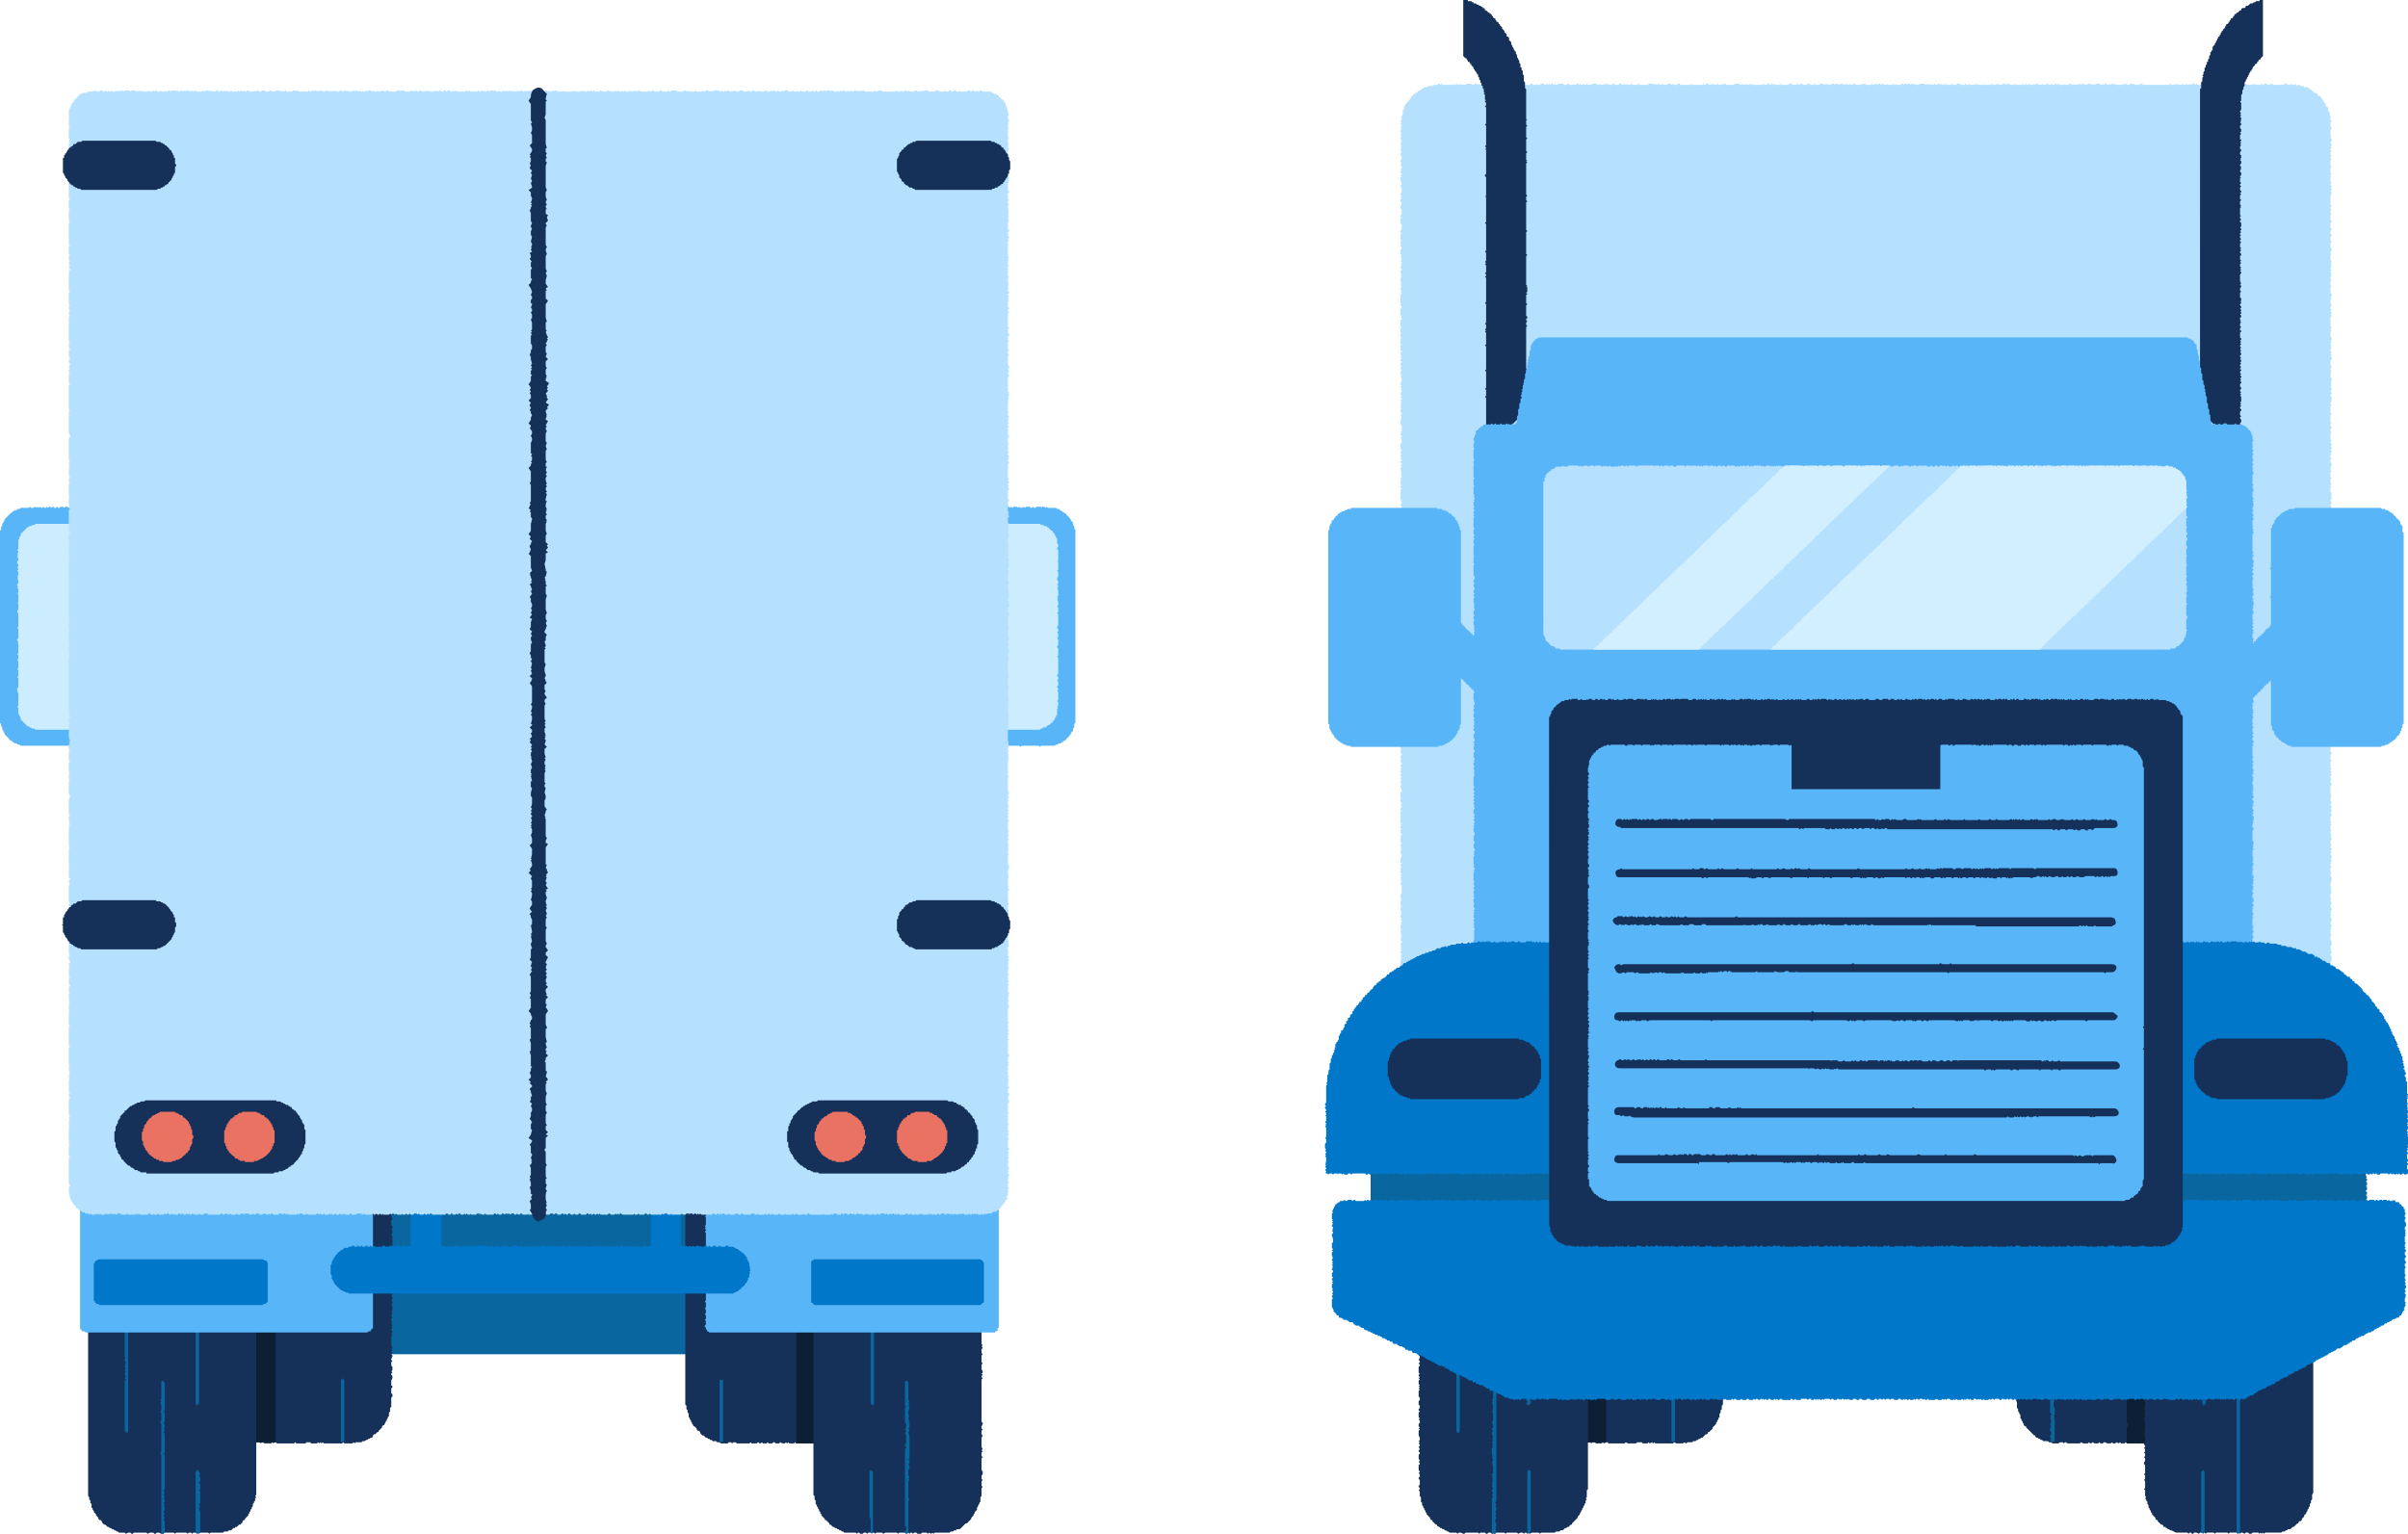 <svg xmlns="http://www.w3.org/2000/svg" viewBox="0 0 2104.8 1341.4"><path fill="#153159" d="M1506 1055v173l-1 1v3l-1 1v2l-1 1v3l-1 1v1l-1 1v1l-1 1v1l-1 1-1 1-1 1v1l-1 1-1 1-1 1h-1v1l-1 1h-1l-1 1-1 1-1 1h-1l-1 1h-1l-1 1h-1l-1 1h-2l-1 1h-4l-1 1-2-1-1 1h-6l-1-1-2 1h-15l-1-1-1 1-1-1-2 1-1-1-1 1h-4l-1-1h-4l-1 1h-7l-2-1-1 1h-14l-1-1h-1l-2 1-1-1-1 1h-5l-1-1h-2l-1 1-1-1h-4l-1-1h-2l-1-1h-1l-2-1-1-1-1-1h-1l-1-1-1-1h-1l-1-1-1-1h-1v-1l-1-1-1-1v-1l-1-1h-1v-2l-1-1-1-1-1-1v-2l-1-1v-1l-1-1v-3l-1-1v-3l-1-1v-181l1-1v-4l1-1v-1l1-1v-3l1-1 1-1v-1l1-1v-1l1-1v-1l1-1 1-1v-1l1-1v-1h1l1-1 1-1h1l1-1v-1h2v-1l1-1 1-1h2l1-1h1l1-1h3l1-1h4l1-1h3l1 1h1l1-1h2l1 1 1-1h2l1 1 1-1 1 1h4l1-1h3l1 1 1-1 1 1h1l1-1h4l1 1h5l1-1h5l1 1h2l1-1h1l1 1h1l2-1h3l1 1 1-1 1 1 1-1 2 1 1-1h4l1 1h4l1-1h3l1 1 1-1h1l1 1 2-1 1 1h3l1 1h2l2 1h2l1 1 1 1h1l1 1h1v1l1 1 1 1h1l1 1v1l1 1h1l1 1v1l1 1 1 1v1l1 1v1l1 1v1l1 1v1l1 1v2l1 1v1l1 1v4l1 1v6z"/><path fill="#0c1f35" d="M1404 1082v179h-40v-179h38z"/><path fill="#00664e" d="m1370 1274-1-2v-131l2-2 1 2v131z"/><path fill="#0a669e" d="m1463 1261-2-1v-53l2-2 1 2v53z"/><path fill="#153159" d="M1388 1134v168l-1 1v6l-1 1 1 1-1 1v2l-1 1v1l-1 1v1l-1 1v1l-1 1v1l-1 1v1l-1 1-1 1v1l-1 1-1 1-1 1-1 1-1 1v1h-1l-1 1-1 1h-1l-1 1h-1l-1 1-1 1h-2l-1 1h-3l-1 1h-12l-1 1-1-1h-6l-2 1-1-1-1 1-1-1h-1l-1 1-1-1h-2l-2 1-1-1h-9l-1 1-1-1h-9l-1 1h-1l-1-1h-2l-1 1h-1l-1-1h-4l-1 1-1-1h-11l-1 1h-1l-2-1h-2l-1 1-1-1h-6l-1-1h-1l-1-1h-1l-1-1h-1l-1-1h-1l-1-1-2-1v-1h-1l-1-1-1-1-1-1v-1h-1l-1-1v-1l-1-1-1-1-1-1v-1l-1-1v-1l-1-1v-1l-1-1v-1l-1-1v-2l-1-1v-4l-1-1v-4l-1-1 1-1v-1l-1-1v-1l1-1v-4l-1-1v-1l1-1v-2l-1-1 1-1-1-2v-4l1-1v-1l-1-1 1-1-1-2v-3l1-1v-1l-1-1v-1l1-1-1-2 1-1v-1l-1-1 1-1-1-1 1-1v-2l-1-2v-4l1-1-1-1 1-1-1-1v-2l1-1v-2l-1-1 1-1-1-1v-4l1-1-1-1v-1l1-1v-2l-1-1v-3l1-1v-2l-1-1v-5l1-1-1-1 1-1-1-1 1-1-1-1v-3l1-1-1-1 1-1-1-1v-1l1-1-1-1v-5l1-1v-1l-1-1 1-1v-1l-1-1 1-2v-1l-1-1v-3l1-1v-1l-1-2v-1l1-1v-6l-1-2v-2l1-1-1-1v-1l1-1v-3l-1-1v-1l1-1-1-1v-1l1-1v-1l-1-1v-2l1-1-1-1v-4l1-1v-3l-1-1 1-1-1-1v-1l1-1-1-1 1-1-1-2 1-1v-5l1-1v-2l1-1v-3l1-1 1-2v-1l1-1v-1h1v-1l1-1v-1l1-1 1-1 1-1v-1l1-1h1l1-1v-1l1-1h1l1-1h1l1-1h1l1-1 1-1h1l1-1h1l1-1h5l1-1h83l1 1h6l1 1h1l1 1h1l1 1h1l1 1h1l1 1 1 1h1l1 1v1l1 1h1l1 1 1 1v1l1 1 1 1v1h1l1 1v1l1 1v1l1 1v3h1v1l1 2v4l1 1v3l1 1v4z"/><path fill="#0a669e" d="m1274 1253-1-2v-132l2-1 1 2v130c0 2-1 3-2 3m32 88-2-1v-30l1-2-1-1 1-2-1-1v-1l1-1-1-3 1-1-1-1 1-2-1-1 1-1-1-1 1-1-1-1v-1l1-1v-6l-1-4 1-1v-1l-1-2 1-1-1-1v-6l1-1-1-1 1-1-1-2 1-1v-1l-1-1 1-1-1-4v-1l1-1-1-1v-1l1-1v-2l-1-2 1-2v-7l-1-1 1-1v-5l-1-1 1-2-1-1 1-1v-14l1-2 2 2v103l-1 2 1 2-1 1 1 1v2l-1 2 1 1-1 2 1 2-1 2v2l1 1v2l-1 1 1 1-1 1 1 1-1 1 1 1-2 2zm30-112-2-2 1-1v-1l-1-1v-1l1-1v-2l-1-1v-1l1-1-1-1 1-1-1-1 1-1v-2l-1-1 1-2v-1h-1l1-2v-3l-1-2 1-1v-2l-1-1v-1l1-1-1-2 1-1v-1l-1-2v-1l1-1-1-1v-1l1-1-1-1 1-1v-1l-1-1 1-1v-3l-1-2 1-1v-23l-1-1 1-3v-13l-1-2 1-1-1-3 1-1v-4l-1-3v-1l1-1-1-1v-1l1-1-1-1 1-1-1-2 1-1v-6l-1-2v-1l1-1-1-2a2 2 0 1 1 3 0l1 2v15l-1 1v1l1 1-1 1v3l1 2v105zm0 112-1-1v-53l1-2 2 1v53z"/><path fill="#0c1f35" d="M1392 1128v27l-1 1h-8l-1-1h-1l-1 1h-18l-1-1h-1l-1 1h-1l-1-1-1 1-1-1-1 1h-19l-1-1-1 1h-2l-1-1-1 1h-10l-1-1-1 1h-3l-1-1-1 1h-8l-2-1-1 1h-6l-1-1-1 1h-2l-1-1h-2l-1 1h-6l-1-1-1 1-1-1-1 1h-4l-1-1-1 1h-2l-1-1-1 1-1-1-1 1h-4l-1-1-1 1h-18l-1-1 1-1-1-1 1-1v-2l-1-1 1-1-1-1 1-1-1-1v-1l1-1-1-1 1-1-1-1 1-1-1-1v-2l1-1v-3l-1-1 1-1v-2l-1-1 1-1v-5l1-1v-3l1-1v-1l1-1v-2l1-1v-1h1l1-1v-1l1-1v-1l1-1h1v-1l1-1 1-1h1v-1l1-1h1l1-1h1l1-1h1v-1h114l1 1h1l1 1h1v1l1 1h1l1 1 1 1 1 1 1 1 1 1 1 1v1l1 1 1 1 1 1v1l1 1v2l1 1v2l1 1v2l1 1v5z"/><path fill="#153159" d="M1762 1055v9l1 1v4l-1 2 1 1-1 1 1 1-1 1v2l1 1v1l-1 2 1 1-1 1 1 1v3l-1 1v1l1 2-1 1 1 1v3l-1 1 1 1-1 1v6l1 1v3l-1 2v1l1 1v2l-1 1 1 1-1 1v4l1 1v1l-1 1v3l1 2-1 1 1 1-1 1 1 1v3l-1 1 1 2-1 1 1 1v1l-1 1v2l1 1-1 1 1 2-1 1v5l1 1v9l-1 1 1 2-1 1v1l1 1-1 1 1 1v2l-1 2 1 1v1l-1 1v1l1 1v2l-1 1 1 2-1 1v1l1 1v1l-1 1 1 1v1l-1 1 1 2v1l-1 1v3l1 1-1 1v4l1 1-1 1v1l1 1-1 1v2l1 1-1 1 1 1-1 1v1l1 1v1l-1 1 1 2v5l1 1v2l1 1v1l1 1v3l1 1v1l1 1v1l1 1v1l1 1h1v1l1 1 1 1 1 1 1 1 1 1 1 1 1 1h1v1l1 1h1l1 1h1l1 1h1l1 1h4l1 1h2l1 1h5l2-1h2l1 1 1-1h1l1 1h11l1-1 2 1h4l1-1 1 1h1l1-1 2 1h3l1-1 1 1h2l1-1h1l2 1h3l1-1 1 1h2l1-1 2 1 1-1 1 1h3l1-1 1 1h6l1-1 1 1h4l1-1 1 1 1-1 1 1h2l1-1h4l1-1h3l1-1h1l1-1h1l1-1h1l1-1 1-1h1l1-1v-1l1-1h1l1-1 1-1v-1l1-1v-1l1-1h1v-2l1-1 1-1 1-1v-2l1-1v-2l1-1v-2l1-1v-4l1-1-1-1 1-2-1-1 1-1v-171l-1-2v-5l-1-1v-2l-1-1v-1l-1-1v-2l-1-1-1-1v-1l-1-1v-1l-1-1v-1l-1-1-1-1v-1h-1l-1-1-1-1-1-1-1-1-1-1-1-1h-1l-1-1h-1l-1-1-1-1h-2l-1-1h-2l-1-1h-6l-1-1h-2l-1 1h-1l-2-1-1 1-1-1-1 1h-7l-1-1h-1l-1 1h-5l-2-1-1 1-1-1h-1l-1 1-1-1h-1l-1 1h-1l-2-1h-1l-1 1h-1l-1-1h-1l-1 1h-3l-2-1h-2l-1 1-1-1h-2l-1 1-1-1h-2l-1 1-1-1h-1l-1 1h-3l-2-1-1 1-1-1-1 1-1-1-1 1-1-1-1 1-1-1h-2l-1 1h-1l-1-1-1 1h-5l-1 1h-2l-1 1h-1l-1 1h-1l-1 1h-1l-1 1-1 1h-1l-1 1v1h-1l-1 1-1 1-1 1-1 1-1 1v1l-1 1-1 1v1l-1 1-1 1v2l-1 1v1l-1 1v2l-1 1v2l-1 1v9z"/><path fill="#0c1f35" d="M1859 1077v41l1 4-1 3v3l1 3-1 3v20l1 3-1 3v29l1 3v3l-1 3v45l1 3-1 3v13h65v-3l-1-4 1-3v-25l-1-3 1-4-1-3v-6l1-3v-3l-1-4 1-3v-3l-1-3 1-3-1-4 1-3v-12l-1-4 1-3v-3l-1-3v-7l1-3v-9l-1-3 1-4v-12l-1-4v-3l1-3v-3l-1-3 1-4-1-3 1-3-1-3 1-3v-10h-61z"/><path fill="#00664e" d="m1892 1274-1-2v-1h-1v-2l1-1v-2l-1-1v-124l2-1 1 1v131z"/><path fill="#0a669e" d="m1794 1261-1-1-1-1 1-1-1-1v-2l1-1v-2l-1-1v-2l1-2-1-1 1-3v-2l-1-1 1-1-1-1 1-1v-1l-1-1v-20l1-1-1-2 1-1-1-2 1-1-1-1 2-1 1 1 1 1-1 1 1 2-1 1 1 2v2l-1 2 1 1-1 4 1 1-1 2v3l1 3v5l-1 1 1 1-1 1 1 1v19z"/><path fill="#153159" d="M1875 1134v11l-1 1 1 1v4l-1 2 1 1v3l-1 1 1 1v2l-1 2 1 1v1l-1 1 1 1v9l-1 1v1l1 1v11l-1 2 1 1v4l-1 1 1 1v4l-1 1 1 1v1l-1 1 1 1-1 1 1 1-1 2 1 1-1 1 1 1-1 1 1 1v2l-1 2 1 1v2l-1 1 1 1v5l-1 1 1 1v2l-1 1 1 1v2l-1 2 1 1-1 1 1 1v6l-1 1 1 1v1l-1 1 1 1v6l-1 1v1l1 1v1l-1 1 1 1v2l-1 1 1 1v2l-1 1 1 1v2l-1 2v1l1 1v7l-1 1 1 1v3l-1 1 1 1v6l-1 1 1 1v5l1 1-1 1 1 1v1l1 1v2l1 1v2l1 1v1l1 1v1l1 1v1l1 1 1 1 1 1v1l1 1h1v1l1 1 1 1 1 1h1l1 1v1h2v1h1l1 1h1l1 1h1l2 1 2 1h10l1 1 1-1h1l1 1h1l1-1h2l2 1 1-1h4l1 1 1-1h6l1 1 1-1h10l1 1 1-1h6l1 1 1-1 1 1 1-1h1l2 1 1-1h2l1 1h2l1-1h5l1 1 1-1 1 1 1-1 1 1 1-1h14l1-1h2l1-1h1l1-1h2l1-1 1-1h1l1-1 1-1 1-1h1v-1l1-1h1l1-1v-1l1-1 1-1v-1l1-1 1-1v-1l1-1v-1l1-1v-1l1-1v-2l1-1v-2l1-1v-4l1-2v-177l-1-1v-5l-1-1v-1l-1-1v-3l-1-1v-1l-1-1v-1l-1-1v-1h-1l-1-1v-1l-1-1v-1l-1-1-1-1h-1l-1-1v-1l-1-1h-1l-1-1-1-1h-1l-1-1-1-1h-1v-1h-2l-1-1h-1l-1-1h-5l-2-1h-83l-1 1h-4l-1 1h-2l-1 1h-1l-1 1h-1l-1 1-1 1h-1l-1 1h-1l-1 1v1l-1 1-1 1-1 1-1 1-1 1v1l-1 1v1h-1l-1 1v1l-1 1v1l-1 1v2h-1v4l-1 1v2l-1 1v7l-1 1z"/><path fill="#0a669e" d="m1956 1341-1-1v-132l2-1 1 2v131zm-30-112-1-2v-131l1-2 2 2v108l-1 1 1 1v21zm0 112-2-1v-53l2-2 1 2v52z"/><path fill="#0c1f35" d="M1870 1128v2l1 1-1 1v24h1l1-1 1 1h11l1-1 1 1h1l1-1 1 1h4l1-1 1 1h9l1-1 1 1h6l2-1 1 1h2l1-1h1l1 1h2l1-1 1 1h22l2-1 1 1 1-1h1l1 1h5l1-1h1l1 1h1l1-1 1 1h10l1-1 1 1h12l1-1 1 1h5l1-1 1 1 1-1 1 1 1-1h1l1 1h1l1-1 1 1h1l1-1 1 1h7l1-1 1 1h3l1-1 1 1h1v-33l-1-1v-3l-1-1v-2l-1-1v-1l-1-1v-1l-1-1v-1l-1-1-1-1v-1l-1-1-1-1-1-1-1-1h-1v-1l-1-1h-1l-1-1-1-1-1-1h-1l-1-1h-114l-1 1-1 1h-1l-1 1h-1l-1 1v1h-1l-1 1-1 1v1l-1 1h-1v1l-1 1-1 1-1 1v1l-1 1v1l-1 1v2l-1 1v1l-1 1v5l-1 1v2z"/><path fill="#b5e0fe" d="m2003 1057-1-1-1 1-1-1-1 1v-1h-2l-1 1h-1l-1-1-1 1-1-1-1 1-1-1-1 1h-1l-1-1-1 1-1-1-1 1h-1l-1-1v1l-1-1h-1l-1 1-1-1-1 1-1-1h-1l-1 1-1-1h-1l-1 1h-1l-1-1-1 1h-2v-1h-2l-1 1-1-1-1 1-1-1-1 1h-3l-1-1h-1l-1 1h-1l-1-1-1 1h-1l-1-1-1 1h-4l-1-1-1 1h-1l-1-1h-2l-1 1h-1l-1-1-1 1v-1h-1l-1 1h-1l-1-1h-1l-1 1h-2v-1l-1 1h-1l-1-1-1 1h-7l-1-1h-1l-1 1h-1l-1-1v1h-1l-1-1-1 1h-2l-1-1h-3l-1 1h-1l-1-1-1 1h-5l-1-1h-2l-1 1h-1l-1-1-1 1h-1l-1-1-1 1h-3l-1-1v1h-11l-1-1-1 1h-9l-1-1h-1v1h-1l-1-1h-1l-1 1h-1l-1-1-1 1h-1v-1h-1l-1 1-1-1-1 1-1-1h-1l-1 1h-1l-1-1-1 1h-5l-1-1h-1l-1 1h-3l-1-1-1 1-1-1h-1v1h-4l-1-1-1 1h-1l-1-1-1 1v-1h-1l-1 1-1-1-1 1-1-1h-7l-1 1-1-1-1 1h-1l-1-1-1 1h-6l-1-1v1h-2l-1-1-1 1h-1l-1-1h-1l-1 1h-2l-1-1-1 1h-1l-1-1-1 1h-2v-1h-2l-1 1h-2l-1-1-1 1h-4l-1-1-1 1h-5l-1-1-1 1-1-1h-1l-1 1h-1l-1-1-1 1-1-1-1 1h-1l-1-1-1 1-1-1-1 1h-1l-1-1-1 1-1-1-1 1-1-1-1 1h-1v-1h-1l-1 1h-2l-1-1h-1l-1 1h-3l-1-1h-1l-1 1-1-1-1 1-1-1-1 1h-2l-1-1h-1l-1 1-1-1-1 1-1-1-1 1-1-1h-1l-1 1-1-1-1 1-1-1-1 1v-1l-1 1-1-1h-2l-1 1h-1l-1-1-1 1h-1l-1-1h-3l-1 1h-2l-1-1v1h-3l-1-1-1 1h-1l-1-1-1 1-1-1-1 1-1-1-1 1h-2l-1-1h-2v1h-1l-1-1-1 1h-5v-1l-1 1-1-1-1 1-1-1h-1l-1 1h-2l-1-1-1 1h-1l-1-1-1 1h-3l-1-1v1h-1l-1-1-1 1-1-1-1 1-1-1h-2l-1 1h-2l-1-1-1 1h-3l-1-1h-1l-1 1h-1l-1-1-1 1-1-1-1 1h-1l-1-1v1h-2l-1-1-1 1h-2l-1-1-1 1v-1h-2l-1 1h-5l-1-1-1 1h-5l-1-1h-1v1l-1-1h-2l-1 1-1-1-1 1-1-1h-2v1l-1-1-1 1h-4l-1-1-1 1-1-1-1 1h-1l-1-1-1 1-1-1-1 1-1-1-1 1-1-1-1 1h-2l-1-1-1 1h-1l-1-1-1 1-1-1h-2l-1 1h-7l-1-1-1 1-1-1h-2v1h-5l-1-1h-3v1l-1-1-1 1-1-1-1 1-1-1h-3l-1 1h-3l-1-1-1 1h-1l-1-1h-1v1l-1-1h-3l-1 1-1-1h-1l-1 1-1-1v1h-2l-1-1h-1l-1 1h-4l-1-1h-2l-1 1h-1l-1-1-1 1h-1l-1-1-1 1h-3l-1-1-1 1h-3l-1-1-1 1-1-1-1 1-1-1-1 1h-1l-1-1v1l-1-1h-1l-1 1-1-1h-3l-1 1v-1h-1l-1 1h-2l-1-1-1 1-1-1-1 1h-1v-1l-1 1h-1l-1-1-1 1-1-1-1 1-1-1h-4l-1 1h-1l-1-1h-2l-1 1h-1l-1-1-1 1h-1l-1-1h-1l-1 1-1-1h-1l-1 1h-1l-1-1-1 1-1-1h-1l-1 1h-1v-1l-1 1-1-1-1 1-1-1h-4v1h-2l-1-1h-1l-1 1-1-1-1 1h-3l-1-1-1 1-1-1h-1l-1 1-1-1h-1l-1 1v-1l-1 1-1-1h-2l-1 1h-2l-1-1v1l-1-1h-2l-1 1-1-1h-1l-1 1-1-1h-1v1h-2l-1-1h-1l-1 1-1-1h-1l-1 1h-4l-1-1-1 1-1-1h-1l-1 1-1-1v1h-1l-1-1-1 1h-3l-1-1-1 1v-1l-1 1-1-1-1 1h-1l-1-1-1 1-1-1h-2v1h-1l-1-1-1 1h-3l-1-1h-2v1l-1-1h-2l-1 1-1-1-1 1-1-1h-1l-1 1v-1l-1 1h-1l-1-1h-2l-1 1-1-1-1 1h-1l-1-1-1 1-1-1-1 1-1-1-1 1-1-1h-2v1l-1-1h-1l-1 1-1-1-1 1h-2l-1-1-1 1v-1l-1 1-1-1h-1l-1 1h-1l-1-1h-3v1h-2l-1-1-1 1h-3l-1-1-1 1-1-1v1h-3l-1-1h-1l-1 1h-3v-1l-1 1h-2l-1-1-1 1-1-1h-5l-1-1-1 1-1-1h-2v-1h-1l-1-1h-2l-1-1v-1h-2l-1-1v-1h-1l-1-1-1-1v-1h-1l-1-1v-1h-1l-1-1-1-1v-1l-1-1v-1h-1v-2l-1-1v-2l-1-1-1-1 1-1-1-1v-3l-1-1v-1l1-1-1-1v-6l1-1-1-1v-1l1-1v-1l-1-1 1-1-1-1v-4l1-1-1-1v-1l1-1-1-1v-2l1-1-1-1v-1h1l-1-1 1-1-1-1v-1l1-1v-4h-1v-5l1-1v-1l-1-1h1v-2l-1-1 1-1v-1l-1-1 1-1v-1h-1v-1l1-1-1-1 1-1-1-1v-2l1-1-1-1v-1l1-1-1-1v-2l1-1v-2h-1l1-1v-2l-1-1 1-1-1-1v-2h1l-1-1v-1l1-1-1-1v-5l1-1v-1l-1-1 1-1-1-1v-1l1-1v-1l-1-1 1-1-1-1 1-1-1-1 1-1-1-1v-5l1-1-1-1v-1l1-1h-1v-2l1-1-1-1v-1l1-1-1-1 1-1-1-1h1l-1-1v-2l1-1v-1l-1-1v-2h1l-1-1 1-1-1-1v-3l1-1v-1l-1-1v-4l1-1-1-1v-3l1-1-1-1v-1l1-1-1-1v-3h1l-1-1v-5l1-1-1-1 1-1-1-1v-1l1-1-1-1v-1l1-1-1-1 1-1-1-1 1-1-1-1v-1l1-1-1-1v-6l1-1-1-1 1-1-1-1 1-1v-1l-1-1v-1l1-1-1-1 1-1-1-1 1-1-1-1v-1l1-1v-1l-1-1v-1l1-1-1-1h1v-1l-1-1 1-1-1-1v-1l1-1-1-1v-3l1-1-1-1 1-1v-2l-1-1h1l-1-1v-2l1-1-1-1 1-1-1-1v-2h1l-1-1 1-1-1-1v-3l1-1-1-1h1l-1-1v-3l1-1v-7l-1-1v-1l1-1-1-1 1-1-1-1v-1l1-1-1-1 1-1-1-1v-4l1-1-1-1v-1l1-1v-1h-1v-4l1-1v-2l-1-1v-2l1-1-1-1 1-1-1-1v-1l1-1h-1l1-1-1-1v-5l1-1v-1l-1-1v-2l1-1-1-1v-2h1l-1-1 1-1-1-1v-9l1-1-1-1v-2h1v-1l-1-1 1-1v-1l-1-1v-3h1l-1-1v-4l1-1v-2l-1-1v-2l1-1-1-1v-2l1-1-1-1v-1l1-1-1-1v-1l1-1-1-1v-2h1l-1-1 1-1-1-1v-1l1-1v-1l-1-1v-1l1-1-1-1v-2l1-1v-1l-1-1v-2h1l-1-1v-3l1-1-1-1 1-1-1-1 1-1v-3l-1-1 1-1v-1l-1-1v-1h1l-1-1v-2l1-1-1-1 1-1v-1l-1-1 1-1v-1l-1-1 1-1-1-1v-2l1-1v-1l-1-1v-1l1-1-1-1 1-1v-1l-1-1 1-1v-2l-1-1 1-1-1-1v-1l1-1v-1h-1v-1l1-1-1-1v-1l1-1v-4l-1-1v-1l1-1v-2l-1-1v-2h1l-1-1v-2l1-1-1-1 1-1-1-1v-5l1-1-1-1v-6l1-1v-1l-1-1v-1l1-1-1-1 1-1v-3l-1-1v-2l1-1-1-1 1-1-1-1v-1l1-1v-1l-1-1v-1l1-1-1-1v-1l1-1-1-1v-1l1-1h-1v-1l1-1-1-1 1-1-1-1 1-1-1-1v-7l1-1-1-1v-2l1-1-1-1 1-1-1-1v-2l1-1v-1l-1-1 1-1v-2l-1-1 1-1v-1l-1-1v-1l1-1-1-1v-2l1-1-1-1v-2h1l-1-1 1-1-1-1v-2l1-1-1-1 1-1v-1h-1v-1l1-1-1-1 1-1v-2l-1-1v-1h1l-1-1v-4l1-1-1-1v-1l1-1h-1l1-1v-1l-1-1 1-1v-2l-1-1v-1l1-1v-1l-1-1v-1l1-1-1-1v-2h1l-1-1 1-1v-1l-1-1v-2l1-1-1-1v-1h1v-3l-1-1v-1l1-1v-2h-1l1-1-1-1v-8l1-1-1-1v-1l1-1-1-1v-3h1l-1-1v-1l1-1v-1l-1-1 1-1-1-1 1-1-1-1v-2l1-1-1-1 1-1v-1l-1-1v-1h1v-1l-1-1 1-1-1-1v-1l1-1-1-1v-2h1v-1l-1-1v-4l1-1v-3l-1-1 1-1v-1l-1-1v-1l1-1-1-1h1v-5l-1-1v-4l1-1-1-1 1-1-1-1 1-1v-1l-1-1v-2l1-1-1-1v-1l1-1-1-1 1-1-1-1h1l-1-1 1-1v-1l-1-1 1-1-1-1v-1l1-1h-1l1-1v-1l-1-1 1-1-1-1 1-1-1-1v-1l1-1h-1l1-1v-3l-1-1 1-1-1-1v-2l1-1v-1l-1-1v-1l1-1-1-1v-2h1v-1l-1-1v-1l1-1-1-1 1-1-1-1v-2h1v-1l-1-1v-4l1-1-1-1v-4l1-1-1-1v-2l1-1h-1v-4l1-1-1-1v-5l1-1v-1l-1-1 1-1-1-1v-5l1-1v-1l-1-1v-1l1-1h-1v-7l1-1h-1l1-1-1-1 1-1-1-1v-1l1-1-1-1 1-1-1-1 1-1-1-1v-3l1-1-1-1 1-1-1-1v-2l1-1v-1l-1-1v-1l1-1-1-1h1v-2l-1-1 1-1v-1l-1-1 1-1-1-1 1-1h-1v-4l1-1v-1l-1-1v-1l1-1h-1v-2l1-1-1-1v-4l1-1-1-1v-2l1-1v-4l-1-1v-4l1-1-1-1v-1l1-1v-4l-1-1v-2l1-1-1-1h1v-1l-1-1v-2l1-1-1-1 1-1-1-1v-1l1-1v-4l-1-1v-1l1-1v-1l-1-1h1l-1-1v-3l1-1-1-1 1-1v-1h-1v-1l1-1-1-1 1-1v-2l-1-1 1-1-1-1h1l-1-1v-1l1-1v-3l-1-1v-1l1-1-1-1h1l-1-1v-1l1-1-1-1 1-1-1-1v-1l1-1v-1h-1l1-1-1-1v-1l1-1-1-1v-1l1-1-1-1v-1h1l-1-1 1-1-1-1 1-1v-1l-1-1 1-1-1-1v-1h1v-4l1-1v-4h1v-3l1-1v-1h1v-1l1-1h1v-1l1-1v-1h1v-1l1-1 1-1 1-1h1v-1h1l1-1 1-1h1l1-1 1-1h1l1-1h2l1-1h4l1-1h3l1-1h1l1 1 1-1 1 1h8l1-1v1h2l1-1 1 1h1l1-1 1 1h1v-1l1 1h2l1-1h4v1h2l1-1h1l1 1 1-1 1 1 1-1 1 1v-1l1 1h7v-1l1 1h1l1-1h1l1 1 1-1 1 1h5l1-1h1l1 1 1-1 1 1 1-1 1 1h1l1-1 1 1h1l1-1v1h10l1-1h1l1 1h3v-1l1 1h2l1-1h2l1 1h1l1-1 1 1 1-1 1 1 1-1h1l1 1h1v-1l1 1h1l1-1h4l1 1h2l1-1h1l1 1h3v-1l1 1h1l1-1h1l1 1 1-1 1 1h1l1-1 1 1h1l1-1 1 1h2l1-1v1l1-1h3l1 1h1l1-1 1 1h2l1-1 1 1 1-1h1l1 1h3l1-1h1l1 1h3v-1h2l1 1h1l1-1 1 1 1-1 1 1h2l1-1 1 1h4l1-1 1 1h7l1-1h4l1 1 1-1 1 1 1-1v1l1-1 1 1h1l1-1 1 1h3l1-1h2l1 1 1-1 1 1h3v-1h2l1 1h8l1-1 1 1h9l1-1 1 1h1v-1h2l1 1h1l1-1 1 1 1-1 1 1h1l1-1 1 1h2l1-1 1 1 1-1h1l1 1h7v-1h4l1 1h1l1-1 1 1h1l1-1 1 1h1l1-1 1 1 1-1 1 1h8l1-1 1 1h2l1-1h1l1 1 1-1v1l1-1 1 1 1-1 1 1h3l1-1 1 1h6l1-1h2l1 1h3l1-1 1 1 1-1v1l1-1h1l1 1h3l1-1h2v1h3l1-1 1 1h3l1-1h2l1 1 1-1 1 1 1-1 1 1 1-1v1h1l1-1h2l1 1 1-1h1l1 1 1-1v1l1-1h1l1 1 1-1 1 1 1-1 1 1h1l1-1 1 1h1l1-1h1l1 1h4l1-1 1 1 1-1h1l1 1h4l1-1 1 1h1l1-1h1l1 1 1-1h1l1 1 1-1h1l1 1h2l1-1v1h4l1-1 1 1h1l1-1v1h3l1-1h1l1 1 1-1h2v1l1-1h1l1 1 1-1h1l1 1 1-1 1 1h2l1-1h4l1 1 1-1 1 1 1-1 1 1 1-1 1 1h1l1-1 1 1h1l1-1h1l1 1 1-1 1 1h1l1-1 1 1h4l1-1 1 1h3v-1h3l1 1h3l1-1 1 1h1l1-1 1 1h3l1-1 1 1 1-1 1 1h5l1-1v1h5l1-1 1 1h2l1-1 1 1 1-1 1 1h2l1-1h1v1l1-1 1 1 1-1h1l1 1h3l1-1 1 1h5l1-1 1 1h1l1-1 1 1h1l1-1 1 1h2l1-1 1 1 1-1h1l1 1h2l1-1 1 1h2l1-1h1l1 1h1l1-1 1 1h2v-1h1l1 1 1-1 1 1h4v-1l1 1h3l1-1h1l1 1h1l1-1v1h2l1-1 1 1 1-1 1 1 1-1h1l1 1h2l1-1h2l1 1 1-1 1 1h1l1-1h3l1 1h1l1-1v1h1l1-1h1l1 1h1l1-1 1 1 1-1h1l1 1 1-1 1 1h5v-1l1 1 1-1h1l1 1h2l1-1h2v1l1-1 1 1h4l1-1h1l1 1v-1l1 1h22l1-1 1 1h2l1-1 1 1 1-1 1 1h3l1-1 1 1h1l1-1 1 1h1l1-1 1 1 1-1v1l1-1h1l1 1 1-1 1 1h2l1-1 1 1v-1l1 1 1-1 1 1h1l1-1 1 1h1l1-1h1v1l1-1h1l1 1 1-1 1 1 1-1 1 1h1l1-1v1h1l1-1 1 1 1-1 1 1h1l1-1 1 1h1v-1h1l1 1h3l1-1h1l1 1 1-1v1h1l1-1 1 1h4l1-1 1 1 1-1 1 1h4l1-1 1 1h1v-1h2l1 1h2l1-1h1l1 1h9l1-1h2l1 1h2l1-1 1 1h1l1-1 1 1 1 1 1-1h1l1 1h2l1 1h3l1 1h1v1h1l1 1 1 1 1 1h2v1h1v1l1 1h1l1 1v1h1v1l1 1v1h1v1l1 1v2h1l1 1v3h1v1l1 1-1 1 1 1v4l1 1-1 1v3l1 1v2h-1v5l1 1-1 1 1 1v2l-1 1v1l1 1v1l-1 1 1 1-1 1v1l1 1-1 1v2l1 1-1 1v1l1 1-1 1v4l1 1-1 1h1l-1 1v4l1 1-1 1v1h1l-1 1v4l1 1-1 1v1h1v1l-1 1 1 1v1l-1 1 1 1v1l-1 1 1 1h-1v8l1 1-1 1v1l1 1-1 1v2l1 1-1 1v4l1 1v1l-1 1v4l1 1v1l-1 1v2l1 1v1l-1 1v3l1 1v1h-1v4l1 1v2l-1 1v1l1 1-1 1v4l1 1v1l-1 1 1 1-1 1 1 1-1 1v1l1 1-1 1v1l1 1-1 1 1 1-1 1v2l1 1-1 1v3l1 1-1 1v3l1 1h-1v1l1 1v2l-1 1 1 1-1 1v3l1 1v1l-1 1v2l1 1-1 1 1 1v1l-1 1 1 1-1 1v8l1 1-1 1 1 1h-1l1 1-1 1v4l1 1v2l-1 1 1 1-1 1v1l1 1-1 1 1 1-1 1v2l1 1-1 1 1 1-1 1 1 1v2l-1 1v4l1 1v1l-1 1v1l1 1-1 1 1 1-1 1v3h1v3l-1 1 1 1-1 1 1 1-1 1 1 1v2l-1 1 1 1v1l-1 1v1l1 1v4l-1 1v1l1 1-1 1v6l1 1-1 1v6l1 1h-1v2l1 1v1l-1 1v2l1 1-1 1v5l1 1-1 1v1l1 1v1l-1 1 1 1v1l-1 1 1 1v1l-1 1 1 1-1 1v2l1 1-1 1v2l1 1v2l-1 1v1l1 1h-1v1l1 1-1 1v4l1 1-1 1v3l1 1-1 1v1l1 1h-1v4l1 1v2l-1 1h1v2l-1 1v1l1 1v1l-1 1v1l1 1v1l-1 1v5l1 1v1l-1 1v3l1 1-1 1v1h1v1l-1 1v1l1 1v1l-1 1v1l1 1-1 1 1 1v1l-1 1v4l1 1v1h-1l1 1-1 1 1 1-1 1v3l1 1v1l-1 1 1 1-1 1v4l1 1v1l-1 1 1 1-1 1 1 1-1 1v1l1 1h-1l1 1v2l-1 1 1 1-1 1v1l1 1-1 1v3l1 1-1 1 1 1-1 1v5l1 1v1l-1 1 1 1-1 1 1 1v1l-1 1v2l1 1v1h-1v3l1 1-1 1 1 1-1 1v1l1 1v1l-1 1v1l1 1-1 1v1l1 1-1 1 1 1-1 1 1 1-1 1 1 1-1 1v1l1 1v1l-1 1 1 1-1 1v1l1 1-1 1v1l1 1-1 1 1 1v1l-1 1v2l1 1-1 1v2l1 1v4l-1 1v3l1 1-1 1v1l1 1-1 1h1l-1 1v1l1 1-1 1v1l1 1-1 1v3l1 1-1 1v2l1 1-1 1v1h1l-1 1 1 1-1 1 1 1-1 1 1 1v1l-1 1v1h1l-1 1v2l1 1-1 1 1 1v7l-1 1 1 1v2h-1v1l1 1-1 1 1 1v4l-1 1 1 1-1 1v1l1 1-1 1v1l1 1-1 1v4l1 1v1l-1 1v1h1l-1 1v2l1 1-1 1v3h1l-1 1v1l1 1-1 1v1l1 1-1 1 1 1v1h-1v2l1 1-1 1v2l1 1v1l-1 1v7l1 1-1 1 1 1-1 1v2l1 1v1l-1 1v1l1 1v1l-1 1 1 1v1l-1 1 1 1-1 1h1v1l-1 1v4l1 1-1 1 1 1-1 1v3l1 1-1 1v2h1l-1 1 1 1-1 1 1 1v1l-1 1v2l1 1h-1l1 1-1 1v1l1 1v1l-1 1 1 1-1 1v1l1 1v2l-1 1 1 1v1l-1 1 1 1h-1v2l1 1-1 1v3l1 1-1 1v2l1 1v3l-1 1 1 1h-1v3l1 1-1 1 1 1-1 1 1 1-1 1h1l-1 1v3l1 1-1 1v1l1 1v1l-1 1v2l1 1v2l-1 1 1 1h-1v1l1 1-1 1v1l1 1v2l-1 1 1 1h-1v1l1 1v1l-1 1 1 1-1 1v3h1l-1 1 1 1-1 1v3l1 1v3l-1 1v2l1 1-1 1 1 1v1l-1 1v1l1 1v4l-1 1v1h1l-1 1v1l1 1-1 1 1 1-1 1 1 1-1 1 1 1-1 1v1l1 1v1l-1 1v2l1 1v1l-1 1v1l1 1v1l-1 1 1 1v1h-1l1 1-1 1v2l1 1-1 1v2l1 1h-1v1l1 1v2l-1 1 1 1v2h-1l1 1-1 1v2l1 1-1 1 1 1v1l-1 1v1l1 1v3l-1 1 1 1v1l-1 1v4l1 1v2l-1 1 1 1v1l-1 1 1 1-1 1 1 1v1l-1 1v1h1l-1 1 1 1v3l-1 1v1l1 1-1 1h1v1l-1 1v1l1 1v1l-1 1 1 1v2l-1 1v7l1 1h-1l1 1v3l-1 1 1 1v2l-1 1 1 1v4l-1 1 1 1v1l-1 1v1l1 1v2l-1 1v4h1v1l-1 1 1 1v1l-1 1v1l1 1v1l-1 1 1 1-1 1v1l1 1v1l-1 1v1l1 1v1l-1 1v4l1 1v2l-1 1v1l1 1-1 1v4l1 1v5l-1 1v5h1l-1 1 1 1-1 1 1 1v1l-1 1v5l-1 1v2l-1 1v1h-1l1 1-1 1v1h-1l-1 1v2l-1 1v1l-1 1-1 1h-1v2h-1l-1 1-1 1-1 1h-1v1h-1l-1 1h-1v1l-2-1v1h-1l-1 1-1 1-1-1v1h-2l-1 1h-2l-1 1-1-1-1 1h-1l-1-1z"/><path fill="#153159" d="M1279 0v49l1 1 1 1h1v1l1 1v1h1l1 1v1h1v1l1 1 1 1v1l1 1v1h1v1l1 1v1h1v2l1 1v2h1v2l1 1v2h1v2l1 1v3h1l-1 1 1 1v4l1 1h-1v1l1 1v2l-1 1 1 1v14l-1 1 1 1v17l-1 1 1 1v1h-1l1 1v21l-1 1v1l1 1v16l-1 1h1v22l-1 1 1 1v23l-1 1 1 1v7l-1 1 1 1-1 1 1 1v6l-1 1 1 1v1l-1 1 1 1v21l-1 1 1 1v16l-1 1 1 1v3l-1 1 1 1-1 1 1 1v10l-1 1 1 1v20l-1 1 1 1v14l-1 1 1 1v5l-1 1 1 1v42l-1 1 1 1v1-1h1l1-1v-1h1l1-1v-1h1l1-1v-1h1v-1h1l1-1h1v-1l1-1 1-1h1l1-1v-1h1v-1l1-1h1l1-1v-1h1v-1h1l1-1v-1h1l1-1 1-1 1-1 1-1 1-1 1-1h1v-1h1l1-1v-1h1l1-1v-1h1l1-1v-36l1-1-1-1v-36l1-1-1-1v-2l1-1-1-1v-1l1-1v-1l-1-1v-9l1-1-1-1v-7l1-1-1-1 1-1v-4h-1l1-1-1-1v-25l1-1-1-1v-19l1-1-1-1v-24l1-1-1-1v-3l1-1-1-1v-27l1-1-1-1 1-1h-1v-6l1-1-1-1v-10l1-1-1-1v-9l1-1-1-1v-4h1l-1-1V78l-1-1v-5l-1-1v-5l-1-1v-3l-1-1v-2h-1v-3l-1-1v-2l-1-1v-1l-1-1v-2l-1-1v-2h-1v-1l-1-1v-1l-1-1v-1l-1-1v-2l-1-1-1-1v-2l-1-1h-1v-2l-1-1-1-1v-1l-1-1-1-1v-1l-1-1-1-1v-1h-1v-1l-1-1h-1v-1l-1-1v-1h-1l-1-1v-1h-1v-1l-1-1h-1v-1h-1l-1-1-1-1h-1V8l-1-1h-1V6h-1l-1-1h-1l-1-1h-1l-1-1h-2V2h-1l-1-1h-3V0h-3zm699 0v49l-1 1-1 1v1h-1l-1 1v1h-1v1l-1 1h-1v1l-1 1-1 1v1l-1 1v1h-1v1l-1 1v1l-1 1v1l-1 1v1l-1 1v1l-1 1v3l-1 1v2l-1 1v3l-1 1v5l-1 1 1 1v6l-1 1v1l1 1-1 1 1 1-1 1 1 1v2h-1l1 1-1 1 1 1v1l-1 1v2l1 1v2l-1 1 1 1-1 1v4h1v1l-1 1 1 1-1 1 1 1-1 1v2l1 1v1l-1 1v2l1 1v2l-1 1h1l-1 1 1 1v2l-1 1v1l1 1v1h-1l1 1-1 1v1l1 1v2l-1 1v1h1l-1 1v3l1 1-1 1v1l1 1-1 1v2l1 1v1l-1 1 1 1-1 1v3l1 1-1 1v3l1 1-1 1h1l-1 1v6l1 1h-1v2l1 1-1 1v1l1 1v3l-1 1 1 1v1l-1 1 1 1-1 1v1l1 1h-1v2l1 1-1 1v1l1 1-1 1v3l1 1-1 1 1 1-1 1v1l1 1v1l-1 1v3l1 1-1 1 1 1-1 1v2l1 1-1 1 1 1-1 1 1 1v1l-1 1v6l1 1h-1l1 1-1 1 1 1v1l-1 1v2l1 1-1 1v4l1 1v2l-1 1h1v1l-1 1v1l1 1v1l-1 1 1 1v1h-1l1 1v1l-1 1 1 1v1l-1 1v2h1l-1 1 1 1-1 1v2l1 1-1 1v2h1v1l-1 1v4l1 1v1l-1 1 1 1-1 1 1 1-1 1v1l1 1-1 1 1 1h-1l1 1-1 1 1 1v1l-1 1v1l1 1-1 1 1 1v1l-1 1 1 1-1 1v1l1 1-1 1v1h1v1l-1 1v1l1 1-1 1 1 1v1l-1 1 1 1-1 1 1 1v1l-1 1v2l1 1v1l-1 1v1l1 1-1 1 1 1-1 1 1 1v4l-1 1 1 1-1 1 1 1-1 1v1l1 1v1l-1 1v3l1 1-1 1v1l1 1v2l-1 1v1l1 1v2l-1 1v2l1 1-1 1v1l1 1v2l-1 1v1h1l-1 1 1 1-1 1v1l1 1v1l-1 1 1 1-1-1-1-1-1-1h-1l-1-1v-1h-1v-1h-1l-1-1v-1h-1l-1-1-1-1-1-1-1-1-1-1-1-1-1-1-1-1h-1v-1l-1-1-1-1h-1l-1-1v-1h-1v-1h-1l-1-1-1-1-1-1v-1h-1l-1-1h-1v-1l-1-1h-1v-1l-1-1h-1v-1h-1l-1-1V78l1-1v-5l1-1v-3l1-1-1-1 1-1v-2l1-1v-3h1v-2l1-1v-2h1v-2l1-1v-2l1-1v-2l1-1v-1h1v-3l1-1 1-1v-1l1-1v-1l1-1v-1l1-1v-1h1v-1l1-1v-1l1-1v-1h1v-1l1-1 1-1v-1l1-1v-1h1l1-1v-1h1v-1l1-1v-1h1l1-1v-1h1v-1l1-1h1v-1h1l1-1 1-1h1V8l1-1h2l1-1V5h2l1-1 1-1h2l1-1h1l1-1h3V0h2z"/><path fill="#58b5f7" d="M1955 1032h-655l-1-1h-2l-1-1h-2l-1-1v-1h-1v-1l-1-1v-1l-1-1-1-1v-3l-1-1 1-1-1-1v-3l1-1-1-1h1l-1-1 1-1-1-1 1-1-1-1 1-1v-2h-1v-1l1-1-1-1v-2l1-1v-1l-1-1 1-1v-1l-1-1v-4l1-1-1-1v-2l1-1-1-1 1-1-1-1v-1l1-1v-1l-1-1 1-1-1-1v-1l1-1v-1h-1v-3l1-1v-1l-1-1v-3l1-1-1-1v-4l1-1-1-1v-1l1-1v-2l-1-1v-2l1-1-1-1v-2l1-1-1-1v-8l1-1-1-1 1-1v-1l-1-1 1-1v-2l-1-1v-1l1-1-1-1v-4l1-1v-3l-1-1v-4l1-1-1-1 1-1h-1l1-1-1-1v-1l1-1-1-1 1-1v-1l-1-1v-2l1-1-1-1v-1l1-1-1-1v-1l1-1h-1v-4l1-1v-1l-1-1v-4l1-1v-1l-1-1 1-1v-1h-1l1-1-1-1v-6h1l-1-1v-1l1-1-1-1v-5l1-1-1-1v-5l1-1-1-1 1-1v-1l-1-1v-2l1-1-1-1 1-1-1-1v-7l1-1-1-1v-1l1-1-1-1v-4l1-1-1-1 1-1-1-1 1-1-1-1 1-1-1-1 1-1v-1l-1-1 1-1-1-1 1-1h-1v-1l1-1-1-1v-1l1-1-1-1v-2l1-1h-1v-1l1-1-1-1 1-1v-1l-1-1v-2l1-1-1-1v-3l1-1-1-1v-1l1-1h-1v-3l1-1-1-1v-1l1-1-1-1h1l-1-1v-1l1-1-1-1v-7l1-1-1-1 1-1v-1l-1-1v-1h1l-1-1v-7l1-1-1-1 1-1-1-1 1-1v-2l-1-1v-3l1-1v-1l-1-1v-2l1-1h-1v-1l1-1v-2l-1-1v-3h1l-1-1v-1l1-1-1-1 1-1v-1l-1-1v-1h1v-1l-1-1 1-1v-1l-1-1v-3l1-1v-1l-1-1 1-1-1-1v-1l1-1-1-1v-1l1-1-1-1v-1l1-1-1-1v-1l1-1-1-1v-2l1-1-1-1v-8l1-1-1-1 1-1-1-1 1-1-1-1h1l-1-1v-1l1-1-1-1v-2l1-1-1-1 1-1v-1l-1-1v-4l1-1v-1l-1-1v-2l1-1-1-1 1-1-1-1v-1h1v-2l-1-1v-3l1-1v-2h-1v-2l1-1-1-1v-1l1-1-1-1 1-1-1-1v-1l1-1-1-1v-3l1-1-1-1v-2l1-1-1-1v-1l1-1v-2l-1-1h1l-1-1v-6l1-1-1-1 1-1-1-1v-6l1-1-1-1v-1l1-1-1-1v-3h1v-1l-1-1 1-1v-1l-1-1v-1l1-1v-2h-1v-3l1-1-1-1v-1l1-1v-1l-1-1h1v-1l-1-1v-1l1-1-1-1v-2l1-1h-1l1-1-1-1v-5l1-1-1-1 1-1v-1l-1-1 1-1-1-1 1-1-1-1v-3l1-1-1-1v-2l1-1-1-1v-3l1-1v-1l-1-1 1-1-1-1 1-1-1-1v-4l1-1-1-1v-1l1-1-1-1v-2l1-1v-1l-1-1v-2l1-1-1-1v-2l1-1v-2l-1-1v-9l1-1-1-1v-5l1-1h-1v-9l1-1-1-1v-3l1-1-1-1v-1l1-1-1-1v-4l1-1-1-1v-8l1-1-1-1v-1h1l-1-1v-2l1-1-1-1v-1l1-1-1-1v-3l1-1-1-1 1-1v-1l-1-1 1-1-1-1v-6l1-1-1-1v-5l1-1-1-1v-10l1-1h-1v-3l1-1-1-1v-8l1-1-1-1v-3l1-1h-1l1-1-1-1v-2l1-1v-2h1v-3l1-1h1v-1l1-1h1v-1h1l1-1 1-1h6l1-1 1 1h1l1-1 1 1h3l1-1 1 1h3l1-1 1 1 1-1v1h2l1-1 1 1h1l1-1h3l1 1 1-1h4v1h2l1-1 1 1 1-1 1 1 1-1 1 1v-1h1l1 1 1-1 1 1 1-1h1l1 1h1l1-1 1 1h3l1-1 1 1h1v-1h2l1 1h4l1-1v1h3l1-1 1 1 1-1 1 1 1-1 1 1h3l1-1 1 1 1-1 1 1h2l1-1 1 1 1-1h1l1 1h1l1-1 1 1 1-1 1 1h2l1-1 1 1h2v-1h1l1 1h6v-1l1 1 1-1h1l1 1h1l1-1h2l1 1 1-1 1 1h3l1-1h1l1 1h1l1-1h1l1 1h1l1-1 1 1h2l1-1 1 1 1-1h1l1 1h4l1-1 1 1h1l1-1 1 1 1-1v1h1l1-1 1 1 1-1h4l1 1h1l1-1 1 1 1-1 1 1h1l1-1h1l1 1h1l1-1h2l1 1h1l1-1v1l1-1 1 1h2l1-1 1 1h2v-1l1 1h1l1-1h1l1 1h1l1-1h4l1 1h1l1-1h1l1 1h3l1-1h2l1 1 1-1v1l1-1 1 1h1l1-1 1 1 1-1h1l1 1 1-1v1l1-1 1 1 1-1 1 1h1l1-1h3l1 1 1-1h5v1h3l1-1h1l1 1h3v-1h1l1 1h1l1-1h2l1 1h1l1-1h1l1 1h2l1-1h1l1 1 1-1v1h3l1-1 1 1h1l1-1h1l1 1 1-1h1l1 1h2l1-1 1 1 1-1v1l1-1h1l1 1h2l1-1 1 1 1-1v1l1-1h1l1 1 1-1 1 1 1-1 1 1h1v-1h1l1 1 1-1h2l1 1h3v-1l1 1 1-1 1 1h2l1-1 1 1h1v-1h4l1 1 1-1 1 1 1-1v1h1l1-1 1 1h2l1-1 1 1h1l1-1h5l1 1h4l1-1h1l1 1h1l1-1h1l1 1h2l1-1 1 1h2l1-1 1 1h1l1-1 1 1h2l1-1 1 1h1l1-1v1h3l1-1 1 1 1-1h2v1l1-1 1 1h1l1-1 1 1h1l1-1h2l1 1h1l1-1h1l1 1h7l1-1 1 1 1-1h1v1l1-1 1 1 1-1 1 1h3l1-1 1 1h1l1-1 1 1h1l1-1h3l1 1v-1l1 1 1-1 1 1h1l1-1h1l1 1 1-1v1l1-1 1 1h4l1-1h2v1h5l1-1 1 1 1-1v1l1-1h3l1 1 1-1h2l1 1h2l1-1 1 1h1l1-1 1 1h1l1-1h1l1 1h4l1-1h1v1h2l1-1h1l1 1h4v-1l1 1 1-1h1l1 1 1-1h1l1 1 1-1v1h3l1-1 1 1h1l1-1 1 1 1-1v1l1-1 1 1h3l1-1h1l1 1h2l1-1h1l1 1h2l1-1 1 1 1-1h1l1 1 1-1h3l1 1h2l1-1h1l1 1h1l1-1 1 1h1l1-1h4l1 1 1-1 1 1h1l1-1 1 1h4l1-1h5l1 1h3v-1h1l1 1 1-1h3l1 1h2v-1l1 1 1-1 1 1h2l1-1h2v1l1-1 1 1h1l1-1h1l1 1 1-1 1 1h4l1-1h2l1 1 1-1 1 1h2l1-1 1 1 1-1h3l1 1h1l1-1 1 1h6v-1l1 1 1-1 1 1 1-1 1 1 1-1h1l1 1h1v-1l1 1 1-1h1l1 1h1l1-1h2v1l1-1 1 1h1l1-1h2l1 1 1-1 1 1 1-1 1 1h3l1-1 1 1 1-1 1 1v-1l1 1h1l1-1 1 1h2l1-1 1 1h2l1-1h2l1 1h6l1-1 1 1h5l1 1h1l1 1h1v1h1v1l1 1h1v1l1 1v2h1v4l1 1-1 1v7l1 1-1 1v1l1 1-1 1v3l1 1-1 1v2l1 1-1 1v2l1 1h-1v2l1 1v1l-1 1v8l1 1-1 1v1l1 1h-1l1 1v1l-1 1v5h1v1l-1 1 1 1-1 1 1 1v2l-1 1h1l-1 1v1l1 1-1 1v2l1 1v1l-1 1 1 1v1l-1 1v5h1l-1 1v1l1 1-1 1 1 1v1l-1 1v15l1 1-1 1v1h1v1l-1 1v2l1 1v2l-1 1 1 1v1l-1 1v1l1 1-1 1v2h1v1l-1 1v2l1 1-1 1v7l1 1v1l-1 1 1 1h-1l1 1v1l-1 1v2l1 1-1 1 1 1v3l-1 1 1 1-1 1v1l1 1h-1l1 1v1l-1 1v5h1l-1 1v1l1 1-1 1v1l1 1-1 1v1l1 1-1 1 1 1-1 1v4h1v1l-1 1 1 1-1 1 1 1-1 1 1 1-1 1 1 1-1 1v4l1 1v1l-1 1h1v1l-1 1v2l1 1v2l-1 1v2l1 1-1 1v1l1 1-1 1 1 1h-1l1 1-1 1v1l1 1-1 1v2l1 1-1 1v4l1 1-1 1 1 1-1 1v3l1 1v2l-1 1v1l1 1h-1v3l1 1-1 1 1 1-1 1v1h1l-1 1 1 1-1 1v4l1 1h-1v2l1 1-1 1v3l1 1-1 1v1l1 1-1 1v2l1 1v1l-1 1 1 1-1 1v9l1 1-1 1v2l1 1-1 1v1l1 1-1 1v2l1 1v1l-1 1 1 1-1 1v2l1 1-1 1 1 1-1 1v3l1 1-1 1 1 1-1 1 1 1-1 1v1l1 1-1 1 1 1v1l-1 1v2h1v2l-1 1 1 1-1 1v2l1 1v1l-1 1 1 1-1 1v1l1 1v3l-1 1 1 1-1 1v3l1 1v1l-1 1v9l1 1v2l-1 1 1 1-1 1 1 1v1h-1v6l1 1-1 1 1 1-1 1v1l1 1v1l-1 1v3h1l-1 1v4l1 1v2h-1l1 1v1l-1 1 1 1-1 1v1l1 1-1 1 1 1-1 1v2l1 1-1 1v3l1 1v2l-1 1v1l1 1v1l-1 1v1h1l-1 1v3l1 1-1 1v1l1 1h-1v7l1 1-1 1h1l-1 1v1l1 1v1l-1 1v2l1 1v1h-1v3l1 1-1 1 1 1-1 1v1h1v1l-1 1 1 1-1 1v5h1v2l-1 1 1 1v1l-1 1v1l1 1h-1v4l1 1-1 1 1 1-1 1 1 1v1l-1 1v7l1 1-1 1v2l1 1v1l-1 1h1v2l-1 1v1l1 1-1 1v1l1 1-1 1h1l-1 1 1 1-1 1v4l1 1v1l-1 1v7h1l-1 1 1 1-1 1 1 1v1l-1 1v2l1 1-1 1v6l1 1h-1l1 1-1 1v3l1 1-1 1v3l1 1v2l-1 1 1 1v1l-1 1v2l1 1v2l-1 1 1 1v1l-1 1v1l1 1v2l-1 1 1 1-1 1v1l1 1h-1v1l1 1-1 1v5l1 1h-1v2l1 1-1 1v1l1 1-1 1 1 1-1 1v6l1 1v1l-1 1h1l-1 1v3l1 1-1 1 1 1-1 1v1h1l-1 1 1 1v2l-1 1 1 1-1 1v1l1 1v3l-1 1v2l1 1v1l-1 1 1 1-1 1v2l1 1-1 1 1 1-1 1v1h1l-1 1v3l1 1v1l-1 1v3l-1 1 1 1-1 1v1h-1v1l-1 1v1h-2v1l-1 1h-2l-1 1v1l-1-1-1 1h-2z"/><path fill="#b5e0fe" d="M1911 425v3l1 1-1 1v1l1 1-1 1 1 1v2h-1v3l1 1-1 1v1l1 1-1 1v7l1 1v1h-1v7l1 1-1 1v3l1 1v1l-1 1v2h1v2l-1 1v4l1 1v1l-1 1v5l1 1-1 1v6l1 1-1 1v8l1 1-1 1v3l1 1-1 1v2l1 1-1 1 1 1-1 1 1 1-1 1v2l1 1-1 1v5l1 1-1 1v9l1 1v1l-1 1h1l-1 1v8l1 1-1 1v3l-1 1 1 1h-1l-1 1v2l-1 1-1 1-1 1-1 1-1 1h-1l-1 1-1 1h-4v1h-533l-1-1h-3l-1-1-1-1h-2v-1h-1l-1-1v-1h-1v-1h-1l-1-1v-2l-1-1v-1l-1-1V421h1v-3l1-1v-2h1v-1l1-1h1v-1h1l1-1v-1h2l1-1 1-1h5l1-1 1 1h3l1-1h8l1 1 1-1 1 1 1-1 1 1 1-1h2l1 1 1-1v1l1-1h3l1 1 1-1h4l1 1h1l1-1 1 1 1-1 1 1h1l1-1 1 1h4l1-1v1h1l1-1 1 1 1-1h2l1 1 1-1h1l1 1 1-1h5l1 1v-1l1 1 1-1h14v1l1-1h3l1 1 1-1h1l1 1 1-1h3l1 1 1-1h2l1 1h2l1-1h6l1 1 1-1h4l1 1v-1h3l1 1 1-1h1l1 1 1-1 1 1 1-1h4l1 1 1-1h2l1 1 1-1 1 1h1l1-1h2l1 1 1-1h1l1 1h1l1-1h2l1 1v-1h3l1 1h1l1-1 1 1h1v-1h1l1 1 1-1h1l1 1 1-1h2v1h1l1-1 1 1 1-1h6l1 1 1-1 1 1h1l1-1h3l1 1 1-1 1 1 1-1 1 1 1-1 1 1v-1h1l1 1 1-1 1 1h1l1-1h8l1 1 1-1h1v1h1l1-1 1 1 1-1h1l1 1 1-1h5l1 1h3l1-1 1 1 1-1h1l1 1 1-1 1 1 1-1 1 1v-1h3l1 1h2l1-1 1 1 1-1v1l1-1h4l1 1h1l1-1h2l1 1 1-1h1l1 1h2v-1h2l1 1h3l1-1h1l1 1h1l1-1h6l1 1 1-1 1 1 1-1h1l1 1 1-1h3l1 1 1-1h2l1 1h1l1-1v1l1-1h3l1 1h1l1-1 1 1 1-1h4l1 1h1l1-1 1 1v-1h3l1 1 1-1h3l1 1v-1h3l1 1h2l1-1h1v1h2l1-1h1l1 1h1l1-1h2v1l1-1h1l1 1 1-1h1l1 1h2l1-1h1l1 1 1-1h1l1 1h1l1-1 1 1v-1h2l1 1 1-1h2l1 1 1-1v1h4l1-1 1 1 1-1h5l1 1 1-1h5l1 1 1-1 1 1 1-1h1l1 1v-1h1l1 1 1-1 1 1 1-1 1 1 1-1h4l1 1h2l1-1h1l1 1v-1h1l1 1h2l1-1 1 1 1-1 1 1h1v-1l1 1 1-1h1l1 1 1-1h5l1 1h1l1-1h1l1 1 1-1h2l1 1 1-1h1l1 1h1l1-1h2l1 1h1l1-1h1l1 1 1-1h1l1 1v-1h2l1 1 1-1h2l1 1 1-1 1 1v-1h2l1 1 1-1h1l1 1 1-1h2v1l1-1h2l1 1 1-1h3l1 1 1-1 1 1h1l1-1h1l1 1 1-1h2v1l1-1 1 1h2l1-1h1l1 1 1-1 1 1 1-1h1l1 1 1-1h1l1 1 1-1h1v1l1-1h2l1 1 1-1h1l1 1h1l1-1h1l1 1h1l1-1h1l1 1 1-1h1l1 1 1-1h2l1 1h1l1-1 1 1h1l1-1 1 1h3l1-1h2l1 1h3l1 1h2v1h1l1 1h1v1h1l1 1v1h1v1l1 1 1 1v3h1v4z"/><path fill="#58b5f7" d="M1349 295h563l1 1h2v1h1l1 1 1 1v1l1 1h1v4l1 1v4l1 1v4l1 1v5l1 1v4l1 1v5l1 1v3l1 1v3l1 1-1 1 1 1v3l1 1v5l1 1v4l1 1v4l1 1v5l1 1v2h1l-1 1v1l1 1v5h-1v2l-1 1v1h-1v1h-1v1h-1l-1 1h-1l-1 1h-594l-1-1h-2l-1-1v-1h-1v-1l-1-1h-1v-3l-1-1v-5l1-1v-2l1-1v-5l1-1v-5l1-1v-4l1-1v-3l1-1v-1l-1-1 1-1v-2l1-1-1-1 1-1v-3l1-1-1-1h1v-3l1-1v-4l1-1v-3l1-1v-1h-1l1-1v-3l1-1-1-1 1-1v-2l1-1v-4l1-1v-4l1-1v-1h1v-1l1-1 1-1 1-1h1l1-1h3z"/><path fill="#d2efff" d="M1911 425v17l1 1-1 1v1h-1l-1 1v1h-1v1h-1l-1 1v1h-1l-1 1-1 1-1 1-1 1h-1v1l-1 1-1 1-1 1-1 1h-1v1l-1 1-1 1h-1v1l-1 1h-1v1l-1 1h-1v1h-1l-1 1v1h-1l-1 1v1h-1v1h-1l-1 1h-1v1l-1 1-1 1-1 1-1 1h-1v1l-1 1-1 1-1 1-1 1h-1v1l-1 1h-1v1h-1v1l-1 1-1 1-1 1h-1v1l-1 1h-1v1h-1l-1 1v1h-1l-1 1v1h-1v1h-1l-1 1v1h-1l-1 1-1 1v1h-1l-1 1h-1v1l-1 1h-1v1l-1 1-1 1h-1v1l-1 1h-1v1l-1 1-1 1h-1l-1 1v1h-1v1l-1 1h-1v1h-1l-1 1v1h-1l-1 1v1h-1v1h-1l-1 1h-1v1l-1 1-1 1-1 1-1 1v1h-1l-1 1h-1v1l-1 1h-1v1h-1v1l-1 1h-1v1l-1 1h-1v1h-1l-1 1v1h-1l-1 1-1 1v1h-1l-1 1v1h-1l-1 1-1 1-1 1-1 1-1 1-1 1v1h-1l-1 1-1 1h-1v1l-1 1h-1v1l-1 1h-1v1l-1 1h-1v1h-1v1l-1 1h-1v1l-1 1h-1v1h-236l1-1h1v-1l1-1 1-1h1l1-1v-1h1v-1l1-1h1v-1h1v-1l1-1h1v-1h1l1-1v-1h1l1-1 1-1v-1h1l1-1h1v-1l1-1v-1h1l1-1 1-1 1-1 1-1h1v-1l1-1 1-1 1-1 1-1h1v-1l1-1h1v-1h1v-1l1-1h1v-1l1-1h1v-1h1l1-1v-1h1l1-1 1-1v-1h1l1-1h1v-1l1-1 1-1 1-1 1-1h1v-1l1-1h1v-1h1v-1l1-1h1v-1h1l1-1v-1l1-1h1v-1h1v-1l1-1h1v-1l1-1h1v-1h1l1-1v-1h1l1-1 1-1v-1h1l1-1h1v-1l1-1 1-1 1-1 1-1h1v-1l1-1 1-1 1-1h1v-1h1v-1l1-1h1v-1l1-1h1v-1h1l1-1v-1h1v-1h1l1-1v-1h1l1-1 1-1 1-1 1-1v-1h1l1-1h1v-1l1-1 1-1 1-1 1-1h1v-1l1-1 1-1h1l1-1v-1h1v-1l1-1h1v-1h1l1-1v-1h1v-1l1-1h1v-1l1-1h1v-1h1l1-1v-1h1l1-1 1-1 1-1 1-1v-1h1l1-1v-1h1l1-1 1-1 1-1 1-1h1v-1l1-1 1-1 1-1 1-1h1v-1h1l1-1v-1h1l1-1v-1h1l1-1 1-1 1-1v-1h1v-1h1l1-1v-1h1l1-1 1-1 1-1 1-1 1-1 1-1v-1h1l1-1h1v-1l1-1 1-1 1-1 1-1h1v-1l1-1 1 1 1-1h2v1l1-1 1 1h1l1-1h5l1 1 1-1h1l1 1 1-1 1 1 1-1h8v1l1-1h1l1 1 1-1h2l1 1 1-1h1v1l1-1 1 1h2l1-1h1l1 1 1-1h1l1 1 1-1h1l1 1 1-1h1l1 1 1-1h4l1 1 1-1h2v1l1-1 1 1 1-1h2l1 1h2v-1l1 1 1-1h1l1 1 1-1h4v1h3l1-1 1 1 1-1 1 1h1v-1h5l1 1 1-1h5l1 1 1-1h1l1 1 1-1h1l1 1 1-1 1 1 1-1 1 1h1l1-1h1v1l1-1h3l1 1 1-1h6l1 1 1-1h1l1 1 1-1h4l1 1 1-1h1l1 1 1-1h11l1 1 1-1h3l1 1 1-1v1l1-1h4l1 1h1l1-1h2l1 1 1-1h3l1 1 1-1 1 1v-1l1 1h3l1-1h1l1 1h3l1 1h2v1h1l1 1h1v1h1l1 1v1h1v1l1 1 1 1v2l1 1v4zm-259-18-1 1-1 1-1 1-1 1-1 1h-1v1l-1 1h-1v1h-1v1l-1 1h-1v1h-1v1l-1 1h-1v1l-1 1h-1v1h-1l-1 1v1h-1l-1 1-1 1v1h-1l-1 1v1h-1l-1 1-1 1-1 1-1 1h-1v1l-1 1h-1v1l-1 1-1 1-1 1-1 1h-1v1l-1 1h-1v1h-1l-1 1v1h-1v1l-1 1h-1v1h-1l-1 1v1h-1v1h-1l-1 1v1h-1l-1 1-1 1-1 1-1 1-1 1-1 1h-1v1l-1 1-1 1-1 1-1 1h-1v1l-1 1-1 1h-1l-1 1v1h-1v1l-1 1h-1v1l-1 1h-1v1h-1l-1 1-1 1v1h-1l-1 1v1h-1l-1 1-1 1-1 1-1 1-1 1-1 1-1 1-1 1-1 1h-1v1l-1 1h-1v1l-1 1h-1v1h-1l-1 1v1h-1v1l-1 1h-1v1h-1l-1 1v1h-1l-1 1v1h-1l-1 1-1 1v1h-1l-1 1-1 1-1 1-1 1-1 1-1 1h-1v1l-1 1-1 1-1 1h-1v1h-1v1l-1 1h-1v1h-1l-1 1v1h-1v1l-1 1h-1v1l-1 1h-1v1h-1l-1 1v1h-1l-1 1-1 1-1 1-1 1v1h-1l-1 1-1 1-1 1-1 1-1 1-1 1h-1v1l-1 1h-1v1h-1v1l-1 1h-1v1l-1 1h-1v1h-1l-1 1v1h-1l-1 1v1h-1l-1 1-1 1-1 1-1 1v1h-1l-1 1-1 1-1 1-1 1-1 1-1 1h-1v1l-1 1h-1v1l-1 1-1 1h-92v-1h1l1-1v-1h1v-1h1l1-1v-1h1l1-1 1-1v-1h1l1-1v-1h1l1-1 1-1 1-1 1-1h1v-1l1-1 1-1 1-1h1v-1l1-1 1-1h1v-1l1-1h1v-1h1l1-1v-1h1v-1l1-1h1v-1h1l1-1v-1h1l1-1 1-1v-1h1l1-1 1-1 1-1 1-1 1-1 1-1h1v-1l1-1 1-1h1v-1l1-1h1v-1l1-1h1v-1h1v-1l1-1h1v-1h1l1-1v-1h1l1-1v-1h1v-1l1-1h1l1-1 1-1v-1h1l1-1 1-1 1-1 1-1 1-1 1-1 1-1 1-1 1-1 1-1 1-1h1v-1l1-1h1v-1h1l1-1v-1h1l1-1v-1h1v-1h1l1-1v-1h1l1-1 1-1 1-1 1-1 1-1 1-1 1-1 1-1 1-1 1-1 1-1 1-1 1-1 1-1 1-1 1-1h1v-1l1-1h1v-1l1-1h1v-1h1v-1l1-1h1v-1h1l1-1v-1h1l1-1v-1h1l1-1 1-1 1-1 1-1h1v-1l1-1 1-1 1-1 1-1v-1h1l1-1h1v-1l1-1 1-1h1v-1l1-1h1v-1l1-1h1v-1h1l1-1v-1h1v-1l1-1h1v-1h1l1-1v-1h1l1-1 1-1 1-1 1-1v-1h1l1-1h1v-1l1-1 1-1 1-1 1-1h1v-1l1-1h1v-1l1-1 1-1h1l1-1v-1h1v-1h1l1-1v-1l1-1h1v-1h1l1-1v-1l1 1 1-1h1l1 1 1-1h10l1 1v-1l1 1 1-1 1 1 1-1 1 1h1l1-1 1 1v-1h5l1 1 1-1h3l1 1 1-1 1 1 1-1h3v1h1l1-1h6v1l1-1h1l1 1h1l1-1h9l1 1 1-1h2l1 1 1-1 1 1 1-1h4v1l1-1h8l1 1 1-1h6z"/><path fill="#0a669e" d="M2068 1136v-1l-1 1-1-1-1 1h-2l-1-1-1 1v-1l-1 1h-3l-1-1-1 1h-8l-1-1-1 1v-1l-1 1h-1l-1-1-1 1h-3l-1-1v1h-2l-1-1-1 1h-4l-1-1v1l-1-1h-1l-1 1h-3l-1-1-1 1v-1l-1 1-1-1-1 1h-3l-1-1h-1v1h-2l-1-1-1 1h-3l-1-1h-1v1h-3l-1-1-1 1h-2l-1-1v1h-2l-1-1-1 1h-4l-1-1-1 1h-1l-1-1-1 1h-2l-1-1-1 1v-1l-1 1h-3l-1-1h-1l-1 1h-1l-1-1-1 1h-4l-1-1-1 1h-1v-1l-1 1h-2l-1-1-1 1h-3l-1-1h-1l-1 1h-3l-1-1-1 1-1-1-1 1h-4l-1-1h-1v1h-1l-1-1h-1l-1 1h-3l-1-1-1 1v-1l-1 1-1-1-1 1-1-1-1 1h-1l-1-1-1 1h-4l-1-1-1 1-1-1-1 1v-1l-1 1h-1l-1-1-1 1h-4l-1-1-1 1h-1l-1-1h-1l-1 1-1-1h-1l-1 1h-4l-1-1-1 1h-3l-1-1-1 1-1-1-1 1h-1l-1-1h-1l-1 1-1-1-1 1-1-1h-2l-1 1h-5l-1-1h-2l-1 1h-3l-1-1h-1l-1 1h-4l-1-1-1 1h-3l-1-1-1 1h-7l-1-1-1 1h-1l-1-1-1 1h-1l-1-1h-2l-1 1h-2l-1-1-1 1h-1v-1l-1 1-1-1-1 1h-1l-1-1-1 1h-1l-1-1-1 1-1-1-1 1-1-1h-1l-1 1h-2l-1-1h-1l-1 1h-3l-1-1h-1v1h-1l-1-1h-2l-1 1-1-1-1 1h-1l-1-1v1h-3l-1-1h-1l-1 1h-4l-1-1-1 1h-12l-1-1h-1l-1 1-1-1-1 1h-1l-1-1h-2v1h-4l-1-1-1 1h-4l-1-1h-1l-1 1h-1l-1-1-1 1h-1l-1-1-1 1h-2l-1-1-1 1-1-1-1 1-1-1h-2l-1 1-1-1-1 1h-3l-1-1-1 1h-1l-1-1h-2l-1 1h-2l-1-1-1 1h-2l-1-1-1 1h-1v-1h-1l-1 1-1-1-1 1-1-1h-1l-1 1-1-1v1h-3l-1-1h-1l-1 1h-6l-1-1h-1l-1 1-1-1v1l-1-1h-1l-1 1h-3l-1-1-1 1-1-1v1l-1-1-1 1h-2l-1-1-1 1h-3l-1-1-1 1h-1l-1-1-1 1h-4l-1-1-1 1h-1l-1-1-1 1h-3l-1-1-1 1-1-1h-2l-1 1v-1l-1 1-1-1h-1l-1 1h-3l-1-1h-1v1h-1l-1-1h-2l-1 1h-3l-1-1-1 1h-2l-1-1h-1l-1 1h-1l-1-1-1 1h-1l-1-1-1 1h-1l-1-1-1 1-1-1v1h-4l-1-1-1 1-1-1-1 1h-1l-1-1h-1l-1 1-1-1-1 1h-2l-1-1v1h-2l-1-1h-1l-1 1h-3v-1h-4l-1 1h-2l-1-1-1 1h-2l-1-1h-1l-1 1-1-1-1 1h-3l-1-1-1 1h-2l-1-1-1 1-1-1v1l-1-1-1 1-1-1h-3l-1 1h-1l-1-1-1 1h-3l-1-1-1 1h-1v-1l-1 1h-6l-1-1h-1l-1 1h-4l-1-1-1 1h-1v-1l-1 1h-3l-1-1h-1l-1 1-1-1-1 1v-1h-2l-1 1h-1l-1-1-1 1h-2l-1-1-1 1h-1l-1-1-1 1h-1l-1-1-1 1-1-1v1l-1-1-1 1-1-1-1 1-1-1-1 1h-3l-1-1h-1l-1 1h-4l-1-1-1 1h-6l-1-1v1l-1-1-1 1h-2l-1-1h-1l-1 1h-1l-1-1v1h-8v-1l-1 1-1-1h-1l-1 1h-3l-1-1-1 1h-3l-1-1-1 1h-3l-1-1v1h-7l-1-1v1h-1l-1-1-1 1-1-1h-1l-1 1h-2l-1-1-1 1-1-1-1 1h-3l-1-1-1 1-1-1-1 1h-1l-1-1-1 1-1-1-1 1h-5l-1-1-1 1h-4l-1-1h-1l-1 1h-3l-1-1h-2l-1 1-1-1h-2l-1 1h-1l-1-1-1 1v-1h-1l-1 1h-1l-1-1-1 1h-3v-1h-2l-1 1h-1l-1-1-1 1h-2l-1-1v1h-7l-1-1v1h-5l-1-1-1 1h-4l-1-1-1 1-1-1-1 1h-1l-1-1v1h-1l-1-1h-2l-1 1-1-1-1 1h-2l-1-1-1 1-1-1-1 1-1-1h-3l-1 1h-14l-1-1h-1l-1 1-1-1-1 1-1-1-1 1-1-1h-1l-1 1h-1v-1l-1 1-1-1-1 1-1-1-1 1-1-1-1 1h-4l-1-1-1 1h-3l-1-1-1 1-1-1-1 1h-2l-1-1-1 1h-2l-1-1v1h-7l-1-1-1 1v-1l-1 1h-2l-1-1-1 1-1-1-1 1-1-1h-1v1h-5l-1-1h-1l-1 1h-5l-1-1h-1l-1 1h-1l-1-1v1h-3l-1-1-1 1-1-1h-2l-1 1-1-1-1 1h-3l-1-1-1 1-1-1-1 1v-1h-1l-1 1h-3l-1-1h-1l-1 1h-1v-1h-2l-1 1h-1l-1-1-1 1V989h870l1 1-1 1v2h1l-1 1v1l1 1v1l-1 1v3h1l-1 1 1 1v1l-1 1 1 1v2l-1 1v2l1 1-1 1v1l1 1-1 1 1 1-1 1h1v5l-1 1 1 1v1h-1v2l1 1-1 1 1 1v1l-1 1 1 1v2l-1 1 1 1v2l-1 1v1h1v2l-1 1 1 1v2l-1 1v1l1 1h-1l1 1v1l-1 1 1 1v4h-1v1l1 1v3l-1 1 1 1-1 1 1 1h-1v1l1 1v5l-1 1h1l-1 1v1l1 1v11l-1 1v1l1 1v5l-1 1 1 1v1l-1 1h1v2l-1 1v1l1 1v3l-1 1 1 1v2l-1 1 1 1-1 1v1l1 1v3l-1 1 1 1-1 1 1 1v5l-1 1 1 1-1 1v1z"/><path fill="#0077c8" d="m1966 823-1 1h-1l-1-1-1 1h-2l-1-1-1 1-1-1-1 1-1-1h-5l-1 1-1-1h-1l-1 1-1-1v1h-2l-1-1h-1l-1 1-1-1h-1l-1 1-1-1-1 1-1-1h-1l-1 1h-2l-1-1-1 1-1-1h-1l-1 1h-3v-1l-1 1-1-1-1 1h-1l-1-1-1 1-1-1-1 1h-1l-1-1-1 1h-2l-1-1h-2v1h-1l-1-1h-2l-1 1h-1l-1-1h-1v1h-1l-1-1h-1l-1 1-1-1-1 1-1-1h-2l-1 1h-6v-1h-1l-1 1-1-1h-1l-1 1-1-1-1 1h-1v-1l-1 1-1-1h-3l-1 1h-3v-1h-1l-1 1h-2l-1-1h-2l-1 1h-3l-1-1-1 1h-7l-1-1h-2l-1 1-1-1v1h-1l-1-1h-1l-1 1-1-1h-3l-1 1h-3l-1-1h-1l-1 1h-1l-1-1v1h-5l-1-1h-1l-1 1-1-1-1 1h-1l-1-1h-1l-1 1h-2l-1-1-1 1-1-1h-3l-1 1-1-1v1h-3l-1-1-1 1-1-1h-2l-1 1h-1l-1-1h-1l-1 1h-4l-1-1-1 1-1-1-1 1h-1l-1-1h-2l-1 1h-1l-1-1-1 1-1-1-1 1-1-1-1 1v-1l-1 1h-2l-1-1-1 1-1-1-1 1h-1l-1-1h-1l-1 1-1-1-1 1-1-1h-3l-1 1h-1l-1-1h-1l-1 1h-3l-1-1h-1l-1 1h-5l-1-1h-1l-1 1-1-1-1 1-1-1h-1l-1 1-1-1h-1l-1 1h-2l-1-1h-1l-1 1h-1l-1-1h-1l-1 1h-3l-1-1h-2l-1 1h-2l-1-1-1 1-1-1h-1v1l-1-1h-1l-1 1-1-1h-1l-1 1-1-1h-2v1l-1-1h-3l-1 1-1-1h-2v1l-1-1-1 1-1-1-1 1-1-1h-2l-1 1h-5l-1-1-1 1-1-1-1 1v-1h-3l-1 1h-3l-1-1-1 1h-1l-1-1-1 1-1-1h-1l-1 1-1-1h-1l-1 1h-2l-1-1-1 1h-2l-1-1h-2l-1 1h-3l-1-1h-3l-1 1-1-1h-1l-1 1-1-1h-1v1h-1l-1-1h-1l-1 1h-3l-1-1-1 1v-1h-1l-1 1-1-1h-1l-1 1h-2l-1-1h-2l-1 1h-1l-1-1-1 1h-1l-1-1-1 1v-1h-1l-1 1-1-1-1 1-1-1h-4v1l-1-1h-2l-1 1-1-1h-1l-1 1h-1l-1-1-1 1h-2l-1-1h-1l-1 1h-1l-1-1-1 1-1-1h-3l-1 1-1-1h-2l-1 1h-1l-1-1-1 1-1-1h-1l-1 1v-1h-3l-1 1-1-1h-1l-1 1-1-1h-1v1h-2l-1-1h-3l-1 1h-4l-1-1-1 1h-5l-1-1-1 1-1-1h-4l-1 1v-1h-1l-1 1h-1l-1-1-1 1h-1l-1-1h-1v1h-3l-1-1h-1l-1 1-1-1h-1l-1 1h-2l-1-1-1 1h-1l-1-1-1 1-1-1v1h-4l-1-1h-1l-1 1-1-1-1 1v-1h-1l-1 1-1-1h-3l-1 1h-4l-1-1h-4l-1 1v-1l-1 1h-3l-1-1-1 1-1-1h-1v1l-1-1h-2l-1 1h-2l-1-1-1 1v-1l-1 1h-1l-1-1-1 1-1-1-1 1h-3v-1l-1 1-1-1-1 1-1-1-1 1-1-1-1 1-1-1-1 1h-2l-1-1-1 1h-3l-1-1-1 1h-1l-1-1-1 1h-1l-1-1h-1l-1 1h-1l-1-1h-3l-1 1h-1l-1-1-1 1v-1h-1l-1 1h-1l-1-1-1 1-1-1h-1l-1 1-1-1h-1l-1 1h-2l-1-1h-1l-1 1-1-1h-1v1l-1-1h-1l-1 1h-4l-1-1-1 1h-1l-1-1-1 1h-3l-1-1h-1l-1 1-1-1h-2l-1 1h-1l-1-1h-2v1h-1l-1-1h-2l-1 1h-1l-1-1-1 1-1-1h-2l-1 1h-6v-1l-1 1h-2l-1-1-1 1h-1l-1-1-1 1h-1v-1l-1 1-1-1h-5l-1 1h-4l-1-1h-1l-1 1h-1l-1-1v1l-1-1h-2l-1 1-1-1-1 1h-1l-1-1-1 1-1-1h-1l-1 1-1-1-1 1h-3l-1-1-1 1h-2l-1-1h-3l-1 1-1-1h-1v1l-1-1-1 1-1-1h-1l-1 1h-5l-1 1-1-1h-1l-1 1h-3l-1-1-1 1h-4l-1 1h-4l-1 1h-2v1h-1l-1-1-1 1h-2l-1 1h-1v1l-1-1h-1l-1 1-1 1h-2l-1 1h-2l-1 1h-2l-1 1h-2l-1 1h-1l-1 1h-2v1h-1l-1 1h-1l-1 1h-1l-1 1h-1l-1 1h-1v1h-2l-1 1v1h-1l-1 1h-1v1h-2l-1 1-1 1h-1v1h-1l-1 1h-1l-1 1v1h-2v1l-1 1-1 1h-1l-1 1h-1v1l-1 1h-1v1h-1l-1 1v1h-1l-1 1-1 1v1l-1 1h-1v1h-1v1l-1 1h-1v1l-1 1h-1v1l-1 1h-1v2h-1v1l-1 1h-1v1l-1 1v1h-1l-1 1v1h-1v1l-1 1v1h-1v2l-1 1h-1v2l-1 1h-1v2l-1 1h-1l1 2h-1l-1 1v2l-1 1v1l-1 1h-1v2l-1 1v1l-1 1v3l-1 1v1h-1v1l-1 1v3h-1l1 1-1 1v2l-1 1v1l-1 1v2l-1 1v3l-1 1v5l-1 1v3l-1 1v6l-1 1 1 1-1 1v15l-1 1v1l1 1-1 1v1l1 1v1l-1 1 1 1v2h-1l1 1v4l-1 1 1 1v1h-1l1 1-1 1 1 1v8l-1 1 1 1v3l-1 1v4l1 1-1 1 1 1v1l-1 1 1 1-1 1 1 1v4h-1l1 1-1 1 1 1-1 1 1 1v1l-1 1 1 1v1h-1l1 1h1l1 1 1-1h2l1 1 1-1h3v1l1-1h2l1 1 1-1 1 1h3v-1h2l1 1 1-1h11l1 1h1l1-1 1 1h1l1-1h1l1 1 1-1v1h1l1-1 1 1 1-1h3l1 1v-1h1l1 1 1-1 1 1 1-1h2l1 1 1-1h3l1 1 1-1 1 1 1-1h1l1 1h1l1-1h1l1 1 1-1 1 1h1v-1l1 1 1-1 1 1h1l1-1 1 1h2v-1l1 1h1l1-1 1 1 1-1h4l1 1 1-1 1 1 1-1h2l1 1 1-1 1 1 1-1 1 1h2l1-1h2l1 1 1-1h2l1 1 1-1h1l1 1v-1l1 1h3l1-1 1 1 1-1 1 1h1l1-1h3l1 1 1-1 1 1 1-1h1l1 1 1-1 1 1h1l1-1h2l1 1h1l1-1h1l1 1 1-1h1l1 1 1-1v1l1-1h1l1 1h2l1-1h2v1l1-1 1 1 1-1 1 1h1l1-1h2l1 1h2l1-1 1 1h1l1-1h1l1 1v-1l1 1 1-1h2l1 1 1-1h2v1l1-1h4l1 1 1-1h2l1 1 1-1 1 1 1-1 1 1h2l1-1h11l1 1 1-1 1 1h1l1-1 1 1v-1l1 1 1-1h6v1h1l1-1 1 1 1-1 1 1 1-1h2l1 1h1l1-1h1l1 1 1-1h3v1h2l1-1h2l1 1 1-1 1 1h2l1-1h2l1 1 1-1 1 1 1-1h4l1 1h1l1-1h2l1 1 1-1 1 1 1-1h8l1 1 1-1v1l1-1h4l1 1h1l1-1h1l1 1 1-1h5l1 1 1-1 1 1 1-1 1 1h2l1-1h1l1 1h3l1-1h3l1 1h1l1-1h3l1 1v-1l1 1h1l1-1 1 1 1-1 1 1 1-1h1v1l1-1h5l1 1h1v-1h1l1 1h1l1-1 1 1 1-1 1 1 1-1 1 1 1-1 1 1h1l1-1 1 1 1-1 1 1v-1h1l1 1 1-1 1 1 1-1h1l1 1 1-1v1l1-1h4l1 1 1-1 1 1v-1h1l1 1h2l1-1 1 1 1-1h1l1 1 1-1h1l1 1h3l1-1 1 1v-1h1l1 1h1l1-1h2l1 1 1-1 1 1v-1h3l1 1 1-1h3v1h1l1-1h2l1 1 1-1h1l1 1 1-1 1 1h2l1-1 1 1h1l1-1h1v1h1l1-1h4l1 1h1v-1l1 1 1-1h5l1 1h1l1-1h3l1 1 1-1h1l1 1 1-1h3l1 1h3v-1h1l1 1 1-1h4l1 1v-1h3l1 1h1l1-1h1l1 1v-1l1 1h1l1-1 1 1 1-1 1 1h4l1-1 1 1h2l1-1h1l1 1 1-1h6l1 1h3l1-1 1 1h2l1-1v1l1-1 1 1h1l1-1h7l1 1 1-1h4l1 1h2l1-1h2l1 1h1v-1h2l1 1 1-1h5l1 1 1-1 1 1h1l1-1h1l1 1h1v-1h1l1 1 1-1h2l1 1 1-1h1l1 1v-1h3l1 1 1-1h4l1 1h1l1-1 1 1 1-1h3v1l1-1h5l1 1 1-1v1h1l1-1h7l1 1h2l1-1h1l1 1 1-1h2l1 1 1-1h1l1 1h1l1-1 1 1v-1h4l1 1 1-1 1 1 1-1h1v1h2l1-1h2l1 1 1-1 1 1 1-1h2l1 1h3l1-1h1v1h3l1-1h2l1 1 1-1 1 1 1-1h2l1 1h1l1-1h2v1l1-1h1l1 1h4l1-1h1l1 1 1-1h3l1 1h1l1-1h8l1 1 1-1h2l1 1 1-1 1 1 1-1h2l1 1 1-1 1 1 1-1 1 1 1-1h1l1 1h2l1-1h5v1h1l1-1h1l1 1 1-1h2l1 1h1l1-1 1 1 1-1h2l1 1h3v-1l1 1 1-1 1 1 1-1h1l1 1 1-1h3l1 1 1-1 1 1 1-1h1l1 1 1-1v1h1l1-1 1 1h1l1-1h3l1 1h1l1-1h1l1 1 1-1 1 1 1-1h4l1 1 1-1h1l1 1 1-1h1v1l1-1h2l1 1h1l1-1h2l1 1 1-1h1l1 1 1-1h1l1 1h1l1-1h1l1 1 1-1 1 1h1l1-1h2v1l1-1 1 1 1-1h1l1 1 1-1h2v1l1-1 1 1 1-1 1 1 1-1h1l1 1 1-1 1 1v-1h1l1 1 1-1 1 1h2l1-1h5l1 1 1-1 1 1 1-1 1 1h3l1-1h3l1 1 1-1 1 1 1-1h2l1 1 1-1h1l1 1v-1l1 1h1l1-1h6l1 1 1-1h3l1 1h1l1-1h2l1 1h4l1-1 1 1h2l1-1h1l1 1 1-1 1 1 1-1 1 1 1-1 1 1 1-1h1l1 1 1-1h3l1 1v-1h4l1 1h2l1-1 1 1 1-1 1 1 1-1 1 1h3l1-1h1v1l1-1h1l1 1h2l1-1 1 1 1-1v1l1-1h2l1 1h1l1-1 1 1 1-1h1l1 1v-1h1l1 1h2l1-1h6l1 1 1-1h1l1 1 1-1 1 1h1l1-1 1 1 1-1 1 1h1l1-1h1l1 1h1l1-1 1 1v-4l-1-1v-3l1-1v-1h-1v-1l1-1v-1l-1-1v-4h1v-1l-1-1v-1l1-1-1-1 1-1v-1l-1-1h1v-7l-1-1h1v-1l-1-1 1-1-1-1v-1l1-1v-2l-1-1 1-1-1-1 1-1v-2l-1-1 1-1v-1h-1l1-1-1-1 1-1v-2l-1-1 1-1-1-1 1-1h-1v-1l1-1-1-1v-3l1-1-1-1 1-1h-1l1-1-1-1v-10l-1-1v-3l-1-1v-1l1-1v-1l-1-1v-2h-1v-1l1-1-1-1v-2l-1-1 1-1-1-1v-3l-1-1v-2h-1v-2l-1-1v-2h-1v-1l-1-1 1-1-1-1v-1l-1-1v-1l-1-1v-2h-1v-1l-1-1v-2h-1v-2l-1-1v-1l-1-1v-1l-1-1v-1h-1v-1l-1-1v-1h-1v-2l-1-1v-1h-1v-1l-1-1h-1v-2l-1-1h-1v-1l-1-1-1-1v-1l-1-1-1-1-1-1v-1l-1-1-1-1v-1h-1v-1h-1l-1-1v-1h-1l-1-1-1-1v-1l-1-1-1-1-1-1-1-1-1-1h-1l-1-1v-1h-1l-1-1v-1h-1l-1-1v-1h-2l-1-1-1-1h-1v-1l-1-1h-1v-1h-1l-1-1-1-1-1 1v-1h-1l-1-2h-1l-1-1h-2v-1l-1-1h-2l-1-1-1-1h-2v-1h-1l-1-1-1-1-1 1v-1l-1-1-1 1-1-1v-1h-1l-1-1h-4v-1h-1l-1-1h-3v-1h-1l-1-1h-3v-1h-3l-1-1h-4l-1-1h-4v-1h-3l-1-1h-6l-1-1h-1l-1 1h-1l-1-1h-3l-1-1-1 1h-3l-1-1-1 1-1-1-1 1z"/><path fill="#153159" d="M1324 961h-91l-1-1h-2l-1-1h-2l-1-1h-1l-1-1h-1l-1-1v-1h-1l-1-1-1-1v-1h-1l-1-1v-1l-1-1v-1l-1-1v-2l-1-1v-2l-1-1v-13l1-1v-2l1-1v-2l1-1v-1l1-1v-1l1-1h1v-1l1-1 1-1 1-1 1-1h1l1-1h1l1-1h2l1-1h2l1-1h94l1 1h3l1 1h1l1 1h2l1 1 1 1 1 1 1 1h1v1l1 1 1 1 1 1v1l1 1v1l1 1v2l1 1v17l-1 1v2l-1 1v1l-1 1v1l-1 1v1h-1l-1 1v1h-1l-1 1v1h-1l-1 1-1 1h-2l-1 1-1 1h-4l-1 1h-2zm704 0h-90l-1-1h-4l-1-1h-1v-1h-2l-1-1-1-1-1-1h-1v-1h-1v-1l-1-1h-1v-1l-1-1v-1h-1v-2l-1-1v-2h-1v-19h1v-2l1-1v-2h1v-1l1-1v-1h1l1-1v-1h1v-1h1l1-1 1-1 1-1h2v-1h2l1-1h3l1-1h94l1 1h3l1 1h1l1 1h1l1 1h1v1l1 1h1l1 1 1 1v1h1v1l1 1v1h1v1l1 1v2l1 1v2l1 1v12l-1 1v3l-1 1v2l-1 1v1h-1v1l-1 1v1h-1v1l-1 1-1 1-1 1h-1v1h-1l-1 1h-1l-1 1h-1l-1 1h-3l-1 1h-3z"/><path fill="#0077c8" d="M2096 1152h-1l-1 1h-1v1l-1-1-1 1-1 1h-1l-1 1h-1l-1 1h-1l-1 1-1 1h-2v1h-1l-1 1h-1l-1 1h-1l-1 1-1 1h-1l-1 1h-2l-1 1h-1l-1 1-1 1h-2l-1 1h-1l-1 1h-1l-1 1-1 1h-2v1h-1l-1 1h-1v1h-1l-1 1h-2l-1 1-1 1h-1v1h-3l-1 1-1 1h-1l-1 1h-1l-1 1h-1l-1 1-1 1h-1l-1 1h-1l-1 1h-1l-1 1h-1l-1 1h-1l-1 1-1 1h-1l-1 1h-2v1h-2l-1 1v1h-1l-1 1h-2v1h-2l-1 1-1 1h-2l-1 1-1 1h-1l-1 1h-2v1l-1 1h-2l-1 1h-1l-1 1h-1v1h-1l-1 1h-2v1l-1 1h-2v1h-2v1h-2l-1 1-1 1h-2l-1 1h-1l-1 1h-1l-1 1-1 1h-1l-1 1-1 1h-2l-1 1h-1l-1 1-1 1h-2v1l-1-1h-1l-1 1-1-1h-3l-1 1h-1l-1-1h-1l-1 1-1-1h-2l-1 1-1-1-1 1-1-1-1 1-1-1h-1v1l-1-1h-2l-1 1-1-1-1 1-1-1h-2l-1 1h-1l-1-1h-1l-1 1h-1l-1-1v1h-2l-1-1-1 1-1-1-1 1h-2v-1l-1 1h-1l-1-1-1 1-1-1-1 1h-1l-1-1h-2l-1 1-1-1h-1l-1 1h-5l-1-1-1 1-1-1h-2l-1 1h-2l-1-1h-2l-1 1h-2l-1-1h-2l-1 1h-1l-1-1-1 1-1-1v1l-1-1h-2l-1 1-1-1h-1l-1 1h-1l-1-1h-4l-1 1-1-1-1 1h-1v-1l-1 1h-2l-1-1h-3l-1 1v-1h-1l-1 1h-3l-1-1h-2l-1 1v-1h-1l-1 1h-2l-1-1h-2l-1 1h-4l-1-1-1 1-1-1-1 1h-4l-1-1h-1l-1 1h-1v-1l-1 1-1-1h-1l-1 1h-1l-1-1-1 1-1-1v1l-1-1-1 1h-2l-1-1-1 1-1-1-1 1v-1h-1l-1 1h-1l-1-1-1 1-1-1h-1l-1 1v-1l-1 1h-1l-1-1h-2l-1 1h-2l-1-1v1l-1-1-1 1-1-1h-3l-1 1h-1v-1l-1 1-1-1-1 1h-1l-1-1h-1l-1 1-1-1h-1l-1 1-1-1-1 1h-1l-1-1-1 1h-1l-1-1h-1l-1 1-1-1h-1l-1 1-1-1-1 1v-1h-1l-1 1h-1l-1-1h-3l-1 1-1-1h-1l-1 1-1-1-1 1h-4v-1l-1 1h-1l-1-1-1 1-1-1-1 1-1-1h-2v1h-2l-1-1-1 1-1-1h-1l-1 1-1-1v1h-1l-1-1-1 1h-3l-1-1-1 1h-1v-1l-1 1h-2l-1-1h-2l-1 1-1-1-1 1-1-1-1 1h-3l-1-1-1 1v-1l-1 1h-5l-1-1-1 1h-1l-1-1-1 1-1-1h-2l-1 1-1-1h-1l-1 1-1-1-1 1h-2l-1-1-1 1h-1l-1-1-1 1-1-1-1 1h-1l-1-1h-2v1h-3l-1-1h-2l-1 1-1-1h-2l-1 1-1-1h-1l-1 1-1-1h-2v1h-1l-1-1h-1l-1 1h-3l-1-1h-2l-1 1h-3l-1-1h-2v1h-2l-1-1h-2l-1 1h-2l-1-1v1l-1-1-1 1-1-1-1 1-1-1h-1l-1 1-1-1v1l-1-1h-1l-1 1h-2l-1-1h-1l-1 1-1-1h-4l-1 1-1-1-1 1h-1l-1-1-1 1-1-1-1 1-1-1-1 1h-2v-1h-2l-1 1-1-1h-5v1h-4l-1-1-1 1h-1l-1-1h-1v1h-7l-1-1h-1l-1 1h-1l-1-1-1 1-1-1-1 1h-2l-1-1h-1l-1 1h-1l-1-1-1 1-1-1-1 1v-1h-1l-1 1h-1l-1-1h-1l-1 1-1-1-1 1h-3l-1-1h-1l-1 1h-3l-1-1-1 1h-3l-1-1h-1l-1 1-1-1-1 1h-4l-1-1-1 1-1-1-1 1v-1l-1 1h-3l-1-1h-1l-1 1-1-1h-2l-1 1h-3l-1-1h-1v1h-1l-1-1h-1l-1 1-1-1-1 1h-2l-1-1-1 1h-2l-1-1h-2l-1 1-1-1-1 1h-1l-1-1h-2l-1 1-1-1h-1l-1 1h-4l-1-1-1 1h-1l-1-1v1l-1-1h-2l-1 1h-3l-1-1v1l-1-1h-2l-1 1-1-1h-1l-1 1h-1l-1-1v1l-1-1-1 1-1-1-1 1h-1l-1-1h-1l-1 1h-3l-1-1h-1l-1 1-1-1h-1l-1 1h-4l-1-1h-2l-1 1-1-1v1h-1l-1-1h-2l-1 1h-4v-1h-7l-1 1h-1v-1l-1 1h-3l-1-1-1 1-1-1h-1l-1 1h-2l-1-1-1 1-1-1h-1l-1 1-1-1v1h-1l-1-1-1 1-1-1-1 1h-4v-1l-1 1h-2l-1-1-1 1h-1l-1-1h-7l-1 1h-1l-1-1h-1v1l-1-1h-2l-1 1-1-1h-2l-1 1h-3l-1-1h-1l-1 1h-1l-1-1h-4l-1 1h-1l-1-1-1 1-1-1-1 1h-1l-1-1-1 1v-1h-2l-1-1h-3v-1h-1l-1-1h-1v-1h-2l-1-1h-1l-1-1-1 1v-2h-4v-1l-1-1h-2v-1h-1l-1-1h-1v-1h-3l-1-1h-2v-1l-1-1-1 1-1-1v-1h-3l-1-1h-1v-1h-1l-1-1h-2v-1h-1l-1-1h-2l-1-1h-1l-1-1h-1l-1-1h-1l-1-1-1-1h-1l-1-1-1 1v-2h-2l-1-1h-3v-1h-1l-1-1h-1l-1-1h-1l-1-1h-1l-1-1h-1l-1-1h-1v-1h-1l-1-1h-2v-1h-2l-1-1h-1v-1h-3l-1-1v-1h-3l-1-1h-2v-1l-1-1h-1l-1-1h-2l-1-1h-1v-1h-3l-1-1v-1h-2l-1-1h-2v-1h-1l-1-1h-2v-1h-1l-1-1h-2v-1h-2l-1-1h-1l-1-1h-1l-1-1h-2v-1h-2l-1-1v-1h-2l-1-1h-1v-1h-3l-1-1h-1v-1l-1-1h-3v-1h-1l-1-1h-3v-1h-1l-1-1h-2v-2h-2v-1l-1-1-1-1-1-1 1-1h-1v-1l-1-1v-7l1-1-1-1v-1l1-1-1-1 1-1v-1l-1-1 1-1-1-1v-3l1-1-1-1 1-1-1-1v-1l1-1-1-1v-3l1-1v-1l-1-1v-1l1-1-1-1h1l-1-1 1-1-1-1 1-1-1-1v-1l1-1-1-1h1l-1-1v-3l1-1-1-1 1-1-1-1v-4l1-1v-3h-1l1-1-1-1v-2l1-1v-1l-1-1 1-1-1-1h1v-1l-1-1v-1l1-1-1-1 1-1-1-1 1-1h-1v-5l1-1-1-1 1-1v-1l1-1v-1l1-1v-1h1v-1h1l1-1h1v-1h3l1-1 1 1h1l1-1h3l1 1 1-1h1l1 1h7l1-1 1 1 1-1h1v1l1-1 1 1 1-1 1 1 1-1h3l1 1 1-1h2l1 1 1-1h2l1 1h1l1-1h3l1 1h1l1-1 1 1 1-1h3l1 1 1-1h1v1l1-1 1 1 1-1h5v1l1-1 1 1h2l1-1h1l1 1 1-1h1v1l1-1 1 1 1-1h2l1 1 1-1h5l1 1 1-1h3l1 1h1l1-1h1l1 1h3v-1l1 1 1-1h1l1 1 1-1 1 1 1-1 1 1h1l1-1h6l1 1h1l1-1h3l1 1 1-1 1 1h1l1-1h1l1 1h4v-1h4l1 1h1l1-1h1l1 1 1-1h1l1 1 1-1h2l1 1 1-1h1l1 1 1-1 1 1 1-1h4l1 1h1l1-1h1l1 1 1-1 1 1h2l1-1h2l1 1h2l1-1v1l1-1h10l1 1 1-1h3l1 1 1-1h1l1 1 1-1h2l1 1 1-1v1h1l1-1 1 1 1-1 1 1 1-1h2v1l1-1 1 1h1l1-1 1 1 1-1 1 1 1-1h4l1 1 1-1 1 1h1l1-1v1l1-1h2l1 1 1-1h1l1 1h1l1-1h4l1 1 1-1 1 1 1-1 1 1 1-1 1 1 1-1h2l1 1 1-1h1l1 1 1-1 1 1h1l1-1 1 1v-1h1l1 1h1l1-1h2l1 1h1v-1l1 1h2l1-1 1 1 1-1h2v1l1-1h4l1 1 1-1h2l1 1 1-1h5v1l1-1 1 1h1l1-1h3l1 1v-1h2l1 1h1l1-1 1 1h1l1-1v1h2l1-1h1l1 1 1-1 1 1h3l1-1h2l1 1h1l1-1v1l1-1h4l1 1 1-1 1 1 1-1 1 1 1-1 1 1 1-1h12l1 1 1-1h2l1 1h1l1-1 1 1v-1l1 1 1-1h1l1 1h1l1-1 1 1h2v-1h5l1 1h1l1-1v1h1l1-1 1 1h1l1-1h3l1 1v-1l1 1 1-1h1l1 1 1-1 1 1h1l1-1v1l1-1h2l1 1 1-1h3l1 1 1-1h4l1 1 1-1h4l1 1 1-1h3l1 1 1-1 1 1h2l1-1h7l1 1h3l1-1 1 1 1-1h1l1 1h2l1-1v1l1-1h1l1 1 1-1 1 1h3v-1h1l1 1 1-1h2l1 1h1l1-1v1h2l1-1h4l1 1 1-1v1l1-1h4l1 1h1l1-1v1h2l1-1h5v1l1-1h1l1 1 1-1 1 1 1-1h5l1 1 1-1h3l1 1v-1l1 1 1-1 1 1 1-1h6l1 1h1l1-1 1 1 1-1 1 1h1l1-1 1 1 1-1 1 1h1l1-1 1 1h2v-1l1 1h1l1-1h2l1 1 1-1h1l1 1 1-1h1l1 1 1-1 1 1 1-1h3l1 1h3l1-1h2l1 1h1l1-1h1l1 1 1-1h1l1 1 1-1v1l1-1h3l1 1 1-1h4l1 1 1-1h4v1l1-1h5l1 1 1-1h1l1 1h1l1-1h3l1 1 1-1h1l1 1h1l1-1h3l1 1 1-1h7l1 1v-1h2l1 1 1-1h3l1 1h1v-1h2l1 1h1l1-1h1l1 1h1l1-1h1l1 1h1l1-1 1 1 1-1h6l1 1h3l1-1 1 1 1-1 1 1h1l1-1 1 1 1-1h2l1 1h1l1-1h12l1 1h2l1-1 1 1 1-1 1 1 1-1h2v1h1l1-1h1l1 1 1-1h4v1l1-1h3l1 1h1l1-1 1 1 1-1h1l1 1h2l1-1h2l1 1v-1h1l1 1h2l1-1 1 1 1-1h2v1l1-1 1 1 1-1h1l1 1 1-1h1l1 1 1-1h1l1 1h2l1-1 1 1 1-1h8l1 1h1v-1l1 1h1l1-1h5v1l1-1h7l1 1 1-1 1 1 1-1 1 1 1-1h1l1 1h1v-1h2l1 1h2l1-1h5l1 1 1-1h1l1 1h1l1-1 1 1 1-1h3l1 1h1l1-1h1v1h2l1-1h6v1l1-1h1l1 1h1l1-1h3l1 1 1-1h2l1 1 1-1 1 1 1-1h4l1 1 1-1h2l1 1 1-1 1 1h3l1-1 1 1h1l1-1h1v1l1-1 1 1 1-1h2l1 1h2l1-1v1h2l1-1 1 1 1-1h1l1 1 1-1h6l1 1h1l1-1h1v1l1-1h1l1 1 1-1 1 1 1-1h2l1 1v-1h1l1 1h3l1-1h2l1 1h1l1-1 1 1 1-1h1l1 1h1l1-1v1l1-1h2l1 1h4l1-1h1l1 1h1l1-1h1l1 1 1-1h4l1 1 1-1h1l1 1 1-1h2l1 1v-1h3l1 1 1-1 1 1h2l1-1v1l1-1 1 2h3v1l1 1h1v1l1 1h1v2h1v3l1 1-1 1v2l1 1-1 1v2l1 1v3l-1 1v2l1 1-1 1 1 1-1 1 1 1-1 1v5l1 1-1 1v2l1 1h-1v1l1 1v1l-1 1v2l1 1v1l-1 1v2l1 1v1l-1 1v2l1 1-1 1v5l1 1-1 1v2l1 1-1 1v1l1 1-1 1 1 1v2l-1 1v1l1 1-1 1v1l1 1v1h-1l1 1-1 1v3l1 1-1 1 1 1-1 1v1l-1 1 1 1-1 1-1 1v1l-1 1v1h-1l-1 1v1z"/><path fill="#153159" d="m1888 1090-1-1-1 1h-1v-1l-1 1-1-1-1 1h-6v-1l-1 1-1-1h-2l-1 1-1-1-1 1h-6l-1-1h-1l-1 1-1-1h-1l-1 1-1-1-1 1h-3l-1-1-1 1h-1l-1-1h-5l-1 1h-3l-1-1-1 1-1-1v1h-1l-1-1-1 1h-5v-1l-1 1h-3l-1-1-1 1-1-1-1 1-1-1h-1l-1 1-1-1-1 1-1-1h-1l-1 1h-2l-1-1h-2l-1 1h-2v-1l-1 1h-2l-1-1-1 1h-3l-1-1-1 1h-7v-1l-1 1h-2l-1-1h-1l-1 1h-2l-1-1-1 1h-1l-1-1h-1l-1 1h-7l-1-1h-3l-1 1h-2l-1-1-1 1h-1l-1-1-1 1h-9v-1l-1 1h-3l-1-1-1 1-1-1-1 1h-4l-1-1-1 1h-2v-1l-1 1h-1l-1-1-1 1h-9l-1-1-1 1-1-1v1h-2l-1-1-1 1-1-1h-3l-1 1h-1l-1-1h-1l-1 1h-1l-1-1h-1l-1 1-1-1-1 1-1-1-1 1-1-1-1 1h-3v-1l-1 1-1-1-1 1h-2l-1-1-1 1h-6l-1-1-1 1-1-1h-1v1l-1-1-1 1-1-1-1 1h-2l-1-1-1 1-1-1-1 1-1-1-1 1-1-1-1 1h-4l-1-1h-1l-1 1-1-1h-1l-1 1h-5l-1-1-1 1h-2v-1l-1 1h-1l-1-1h-1l-1 1h-1l-1-1-1 1v-1l-1 1h-3l-1-1-1 1h-7l-1-1-1 1-1-1-1 1h-2l-1-1h-2l-1 1h-1l-1-1-1 1h-1l-1-1h-1l-1 1h-1l-1-1h-1l-1 1v-1l-1 1h-4l-1-1h-1l-1 1-1-1-1 1h-1l-1-1h-1l-1 1h-6l-1-1-1 1-1-1-1 1h-2v-1l-1 1h-8l-1-1-1 1h-2l-1-1h-1l-1 1-1-1h-2l-1 1h-1l-1-1-1 1-1-1-1 1h-3l-1-1h-1l-1 1h-2l-1-1h-1l-1 1h-1l-1-1-1 1h-4l-1-1h-1l-1 1-1-1-1 1h-1l-1-1v1h-2l-1-1-1 1h-5l-1-1h-2l-1 1h-4v-1l-1 1h-5l-1-1-1 1v-1l-1 1-1-1h-1l-1 1h-5v-1h-1l-1 1h-1l-1-1h-1l-1 1h-1l-1-1-1 1h-1l-1-1-1 1h-1l-1-1h-1l-1 1-1-1-1 1h-3l-1-1-1 1-1-1-1 1h-1v-1l-1 1-1-1-1 1-1-1-1 1h-1l-1-1h-1v1h-1l-1-1h-2l-1 1h-1l-1-1-1 1-1-1v1h-1l-1-1h-1l-1 1h-3l-1-1-1 1v-1h-2l-1 1h-6v-1h-1l-1 1h-3l-1-1-1 1h-1v-1l-1 1h-1l-1-1-1 1h-4l-1-1v1h-10l-1-1h-1l-1 1-1-1-1 1h-2l-1-1-1 1h-4l-1-1-1 1h-2l-1-1-1 1h-2l-1-1-1 1-1-1h-5l-1-1h-1l-1-1h-1l-1-1h-1l-1-1-1-1v-1h-1l-1-1v-1l-1-1-1-1v-2h-1v-4l-1-1V627l1-1v-1l1-1v-2l1-1 1-1v-1l1-1h1v-1l1-1h1v-1h1l1-1 1-1h2l1-1h3l1-1 1 1 1-1h5v1h2l1-1 1 1h4v-1l1 1 1-1h2l1 1h2l1-1h1l1 1h1l1-1h1l1 1 1-1 1 1h2l1-1h2l1 1 1-1 1 1h2l1-1 1 1h3l1-1v1l1-1h1l1 1 1-1h4l1 1h2l1-1h3l1 1v-1h1l1 1 1-1h1l1 1h3v-1l1 1 1-1 1 1 1-1 1 1h2l1-1v1h2l1-1h1l1 1 1-1h3l1 1 1-1 1 1 1-1h4v1l1-1h6l1 1h3l1-1h2l1 1h1l1-1 1 1 1-1 1 1 1-1 1 1 1-1 1 1h2l1-1h1l1 1 1-1 1 1h1l1-1v1l1-1h1l1 1 1-1h1l1 1 1-1 1 1h4l1-1 1 1 1-1 1 1h3l1-1h2l1 1 1-1h1v1l1-1h3l1 1 1-1 1 1h1l1-1 1 1h3l1-1 1 1h1l1-1 1 1 1-1h2l1 1 1-1 1 1 1-1v1h1l1-1 1 1h4l1-1 1 1h2l1-1 1 1h1l1-1 1 1v-1l1 1h1l1-1 1 1 1-1 1 1 1-1 1 1h4l1-1h1l1 1h2l1-1 1 1 1-1 1 1 1-1h1l1 1 1-1h4l1 1h1l1-1 1 1 1-1v1h2l1-1h1l1 1h1l1-1 1 1v-1l1 1h1l1-1 1 1h1l1-1 1 1 1-1 1 1v-1l1 1 1-1 1 1h1l1-1 1 1 1-1 1 1v-1h2l1 1h1l1-1h2l1 1h5l1-1h2l1 1h2l1-1h4l1 1h1l1-1h2l1 1h2l1-1 1 1v-1l1 1 1-1 1 1h2l1-1h1l1 1 1-1v1h2l1-1 1 1 1-1h1l1 1 1-1h3l1 1 1-1 1 1h1l1-1 1 1v-1l1 1 1-1h2l1 1 1-1 1 1h1l1-1h2l1 1h2l1-1 1 1 1-1h5l1 1h2l1-1 1 1h2l1-1h2l1 1v-1l1 1h2l1-1h1l1 1 1-1h1l1 1 1-1h1l1 1 1-1 1 1h1l1-1 1 1 1-1h2l1 1h4v-1h1l1 1 1-1h2l1 1 1-1h1l1 1v-1h1l1 1h2l1-1 1 1 1-1h1v1h1l1-1h1l1 1h4v-1h2l1 1 1-1 1 1h1l1-1h2v1l1-1h2l1 1 1-1 1 1h2l1-1 1 1 1-1h1l1 1h1l1-1h2v1l1-1h2l1 1 1-1 1 1 1-1 1 1 1-1 1 1h2l1-1 1 1 1-1 1 1h3l1-1 1 1h2l1-1h2v1h1l1-1 1 1 1-1 1 1h4l1-1h3l1 1 1-1h3v1l1-1 1 1 1-1 1 1h2l1-1h2v1h2l1-1 1 1 1-1 1 1 1-1 1 1v-1h1l1 1h1l1-1h3l1 1 1-1v1l1-1h2l1 1 1-1 1 1 1-1h1l1 1 1-1v1h1l1-1 1 1h1l1-1h2l1 1h1v-1l1 1 1-1 1 1h6l1 1h2l1 1h1l1 1h1l1 1 1 1 1 1v1h1v1l1 1 1 1v2l1 1 1 1v447l-1 1 1 1-1 1v1l-1 1v1l-1 1-1 1v1l-1 1-1 1-1 1-1 1h-1l-1 1-1 1h-1l-1 1-1-1-1 1-1 1-1-1-1 1h-1z"/><path fill="#58b5f7" d="M1854 1050h-449l-1-1h-2l-1-1h-1l-1-1h-1l-1-1-1-1h-1v-1h-1l-1-1v-1h-1v-1l-1-1v-1l-1-1-1-1v-6h-1v-5l1-1-1-1v-3l1-1v-1l-1-1v-4l1-1-1-1v-1l1-1-1-1v-1l1-1h-1v-11l1-1-1-1v-11l1-1h-1v-2l1-1-1-1v-6l1-1v-1l-1-1v-1l1-1-1-1v-15l1-1v-1h-1v-1l1-1-1-1v-1l1-1-1-1 1-1-1-1v-1l1-1v-1l-1-1v-1l1-1-1-1 1-1v-1l-1-1v-1l1-1-1-1v-2l1-1-1-1h1v-1l-1-1v-1l1-1-1-1v-2l1-1h-1v-8h1l-1-1 1-1-1-1v-1l1-1v-1l-1-1 1-1-1-1 1-1v-2l-1-1 1-1v-1l-1-1v-1l1-1-1-1v-2l1-1-1-1v-2l1-1-1-1v-6l1-1-1-1 1-1-1-1v-1l1-1-1-1 1-1-1-1v-15l1-1-1-1 1-1v-1l-1-1v-7l1-1-1-1v-1l1-1-1-1v-1l1-1-1-1v-4l1-1-1-1h1v-1l-1-1 1-1-1-1v-6l1-1-1-1v-4l1-1-1-1v-2l1-1-1-1 1-1-1-1v-1h1l-1-1 1-1-1-1v-2l1-1-1-1v-2l1-1-1-1v-1l1-1-1-1v-9l1-1v-2l-1-1v-6l1-1v-1l-1-1 1-1-1-1 1-1-1-1v-2h1v-2l-1-1v-4l1-1h-1l1-1-1-1v-2l1-1-1-1v-2l1-1h-1v-2l1-1-1-1v-2l1-1-1-1 1-1-1-1v-1l1-1v-1l-1-1 1-1-1-1v-1l1-1v-2l-1-1 1-1-1-1 1-1v-1l-1-1v-4l1-1-1-1v-3l1-1v-1l-1-1v-1l1-1v-1l-1-1v-10l1-1-1-1v-2l1-1-1-1v-2l1-1-1-1v-1l1-1v-1l-1-1v-4h1l-1-1 1-1v-4l1-1v-1l1-1v-1l1-1 1-1v-1h1l1-1v-1h1l1-1 1-1h1l1-1h1l1-1h2l1-1h1l1 1 1-1h12l1 1h1l1-1h4l1 1 1-1h5l1 1 1-1h6l1 1 1-1 1 1 1-1h5l1 1 1-1h5v1l1-1h2l1 1 1-1h11v1l1-1h3l1 1 1-1h2l1 1v-1h7l1 1 1-1h11l1 1 1-1h1l1 1v-1h4l1 1 1-1h1l1 1v-1h2l1 1 1-1h2l1 1 1-1 1 1 1-1h2l1 1 1-1 1 1h1l1-1v1l1-1 1 1 1-1h3l1 1 1-1h7l1 1 1-1v1l1-1h4l1 1 1-1h7l1 1 1-1v1l1-1h5l1 1 1-1h13l1 1 1-1 1 1 1-1 1 1 1-1h4l1 1 1-1h15l1 1h1l1-1 1 1 1-1h4l1 1h1v-1h7l1 1v-1h1l1 1 1-1h3l1 1h1l1-1h8v1h2l1-1h3l1 1 1-1 1 1v-1h4l1 1 1-1h7l1 1h1l1-1h2l1 1 1-1h4l1 1v-1h1l1 1 1-1 1 1 1-1h6l1 1h1l1-1h6l1 1 1-1h2v1h1l1-1h15v1l1-1h2l1 1 1-1 1 1h1l1-1h2l1 1 1-1h1l1 1 1-1 1 1 1-1v1l1-1h12l1 1 1-1h2l1 1h1l1-1h2l1 1h2l1-1h2l1 1 1-1h1l1 1 1-1h4l1 1 1-1h4l1 1 1-1h1l1 1 1-1h14l1 1 1-1h2l1 1h1l1-1 1 1 1-1h1l1 1 1-1h4l1 1 1-1h7l1 1 1-1h11l1 1h1l1-1 1 1 1-1h4l1 1 1-1h4l1 1h3l1 1h1l1 1h1l1 1 1 1h1l1 1 1 1v1l1 1 1 1v1l1 1v1l1 1v5l1 1v226l-1 1 1 1v17l-1 1 1 1v113l-1 1v5l-1 1-1 1v2h-1l-1 1v1l-1 1h-1v1h-1l-1 1v1h-2l-1 1-1 1h-3l-1 1h-2z"/><path fill="#153159" d="M1696 690h-130v-58h130v57zm133 36-1-1h-3v1h-2l-1-1h-3l-1 1h-2l-1-1-2 1-1-1h-4l-2 1-1-1h-4l-1 1h-1l-1-1h-1l-2 1-1-1h-144l-1-1h-1l-2 1-1-1-1 1h-2l-1-1-1 1h-1l-1-1h-2l-1 1-1-1h-4l-2 1-1-1h-2l-1 1-2-1h-1l-1 1-3-1-1 1-1-1-2 1-1-1h-1l-2 1-1-1-1 1-3-1v1h-3l-1-1-1 1h-3l-1-1h-18l-1 1-1-1-2 1-1-1h-155l-1-1h-1c-1 0-3-1-3-3s1-4 3-4h2l1 1 2-1 1 1 1-1 2 1 1-1 1 1v-1h5l1 1 1-1 2 1 2-1 1 1 2-1h1l1 1 2-1h1l1 1h2l3-1h1l1 1v-1h5v1l1-1h1l1 1 1-1h4l1 1h1l2-1 1 1 2-1h2l1 1 2-1h17l1 1h1l1-1h62l2 1h1l1-1h75v1h1l1-1 1 1h2l2-1 1 1 1-1h3l1 1h1l1-1 1 1 1-1 2 1h5l1-1h2l1 1h8l2-1 1 1v-1l2 1h10l2-1 1 1h6l1-1 1 1h1l1-1 2 1h11l1-1 1 1h11l1-1 1 1h7l1-1 2 1h3l1-1 2 1h9l2-1 1 1 1-1 1 1 1-1 2 1 1-1 1 1h1l1-1 2 1h4l2-1 1 1 2-1v1l1-1 2 1h8l1-1 1 1h1l2-1h1l2 1h2l2-1 1 1v-1l2 1h5l1-1 1 1h2l1-1 2 1h3l2-1 1 1h4l2-1 1 1v-1l2 1v-1l1 1h6l1-1 2 1h1l2-1 1 1h2c2 0 3 2 3 4s-2 3-4 3h-16zm-53 42-2-1h-14l-2 1v-1l-1 1h-1l-1-1-1 1-1-1h-3l-1 1-1-1h-2l-1 1h-3l-1-1-1 1-2-1h-1l-1 1-2-1v1l-1-1h-1l-1 1-1-1h-3l-1 1-2-1h-3l-2 1-1-1h-2l-2 1-1-1-1 1-1-1h-3l-1 1-2-1h-4l-1 1-1-1-2 1-1-1h-5l-1 1h-2l-1-1h-4l-3 1v-1l-2 1v-1h-3l-1 1-1-1h-1l-1 1-2-1h-2l-1 1-1-1h-18l-1 1-1-1-2 1h-1l-1-1h-1l-2 1-1-1h-5l-2 1v-1l-1 1-1-1-1 1-2-1h-5l-2 1-1-1h-15l-2 1-1-1h-4l-1 1-1-1h-12v1l-2-1h-12l-1 1-2-1h-16l-1 1-2-1h-3l-1 1-2-1h-3l-2 1h-3l-1-1v1l-2-1h-35l-1 1-1-1h-1l-2 1-1-1h-72c-2 0-3-2-3-4s2-3 4-3l1-1 1 1h61l1-1 1 1h4l1-1h3v1h1l2-1 1 1h8l1-1 1 1h1l1-1 2 1h10l2-1 1 1h10l1-1 1 1h21l1-1 1 1h2l2-1 2 1h4l1-1 1 1h1l1-1h1l1 1 1-1 2 1h6l1-1 2 1h40l1-1 2 1h39l1-1 1 1h3l2-1 1 1h4l1-1 1 1h3l2-1 1 1 1-1 1 1h5l2-1 1 1 1-1h1l1 1v-1h8l2 1h1l1-1h4l1 1 2-1h5l2 1 1-1 2 1 1-1 1 1h1l1-1 1 1 1-1 1 1 1-1h5l1 1 2-1 1 1 1-1 1 1 1-1h9l1 1 1-1h19l2 1 1-1h68c2 0 3 2 3 4s-1 3-3 3h-3l-1 1-1-1-1 1-1-1-2 1-1-1h-1l-1 1-1-1v1l-2-1-1 1-2-1h-7l-2 1v-1 1h-3l-2-1-1 1v-1l-1 1h-2l-1-1-2 1-2-1-1 1h-2l-2-1v1h-3v-1h-1l-3 1h-1l-3-1-1 1h-1l-1-1-1 1-1-1-2 1-2-1h-1l-2 1h-2zm-49 41h-39l-1-1-1 1-1-1v1h-47l-2-1-1 1h-2l-3-1-1 1-1-1-1 1-1-1-1 1h-3l-1-1-1 1-1-1-1 1h-3l-1-1h-1l-2 1h-11l-2-1-1 1h-1l-1-1h-1l-1 1-1-1h-2l-2 1-1-1-1 1h-3l-1-1-2 1h-6l-1-1h-1l-1 1h-3l-2-1-1 1h-4l-1-1h-1l-1 1h-2l-1-1-1 1v-1l-1 1h-7l-1-1-2 1h-2l-1-1h-1l-1 1-1-1-1 1h-3l-1-1-1 1h-6v-1l-1 1h-33v-1h-3l-1 1h-6l-1-1h-3l-1 1h-5l-1-1-2 1h-17l-2-1h-1l-1 1h-3l-1-1-2 1h-4l-1-1-1 1v-1l-1 1-1-1v1h-2l-2-1-2 1-1-1-1 1h-2l-2-1-2 1-1-1v1l-2-1h-1v1c-2 0-4-1-5-3s1-4 3-4l1-1h4l1 1 2-1 2 1 1-1 1 1v-1h2l1 1 1-1 1 1h1l1-1 2 1v-1l1 1 1-1 2 1h2l2-1 2 1 2-1 1 1h3l1-1 2 1h3v-1l2 1h2l1-1 2 1 1-1 1 1h1l1-1 1 1h4l1-1 2 1h41l2-1 1 1h326c2 0 4 1 4 3 1 2 0 4-2 4l-1 1h-14l-1-1-1 1h-5l-1-1-2 1-1-1-1 1-2-1-1 1h-90zm-233 42-1-1-1 1-1-1v1h-3l-1-1-1 1h-4l-1-1-1 1h-8l-1-1-1 1-1-1v1h-13l-2-1-1 1-1-1h-2l-1 1-1-1-3 1v-1l-1 1-1-1-1 1h-9l-2-1-2 1-1-1h-6l-1 1-2-1-2 1h-2l-2-1-2-4c1-2 2-3 4-3h1l1 1 2-1h199l2-1 1 1h74l1-1 2 1h6l1-1 1 1h140c2 0 4 1 4 3s-2 4-4 4h-5l-1 1-1-1h-135l-1 1-1-1h-131l-1-1v1h-6l-1-1h-2l-2 1h-5l-3-1v1h-15v-1l-2 1h-20l-2-1h-1l-1 1-1-1h-2l-1 1-2-1-1 1-1-1v1h-9zm122 42-2-1h-29l-1 1-2-1h-85l-1 1-1-1h-53l-2 1-1-1h-4l-2 1-1-1-1 1-2-1h-3v1l-1-1-2 1-1-1-1 1-1-1-1 1-1-1h-1l-1 1-2-1q-3 0-3-3c0-3 2-4 4-4h168l1-1 2 1h261l4 3c0 2-1 3-3 4h-23l-1 1-2-1h-24l-2 1-1-1h-1l-2 1-1-1-1 1-2-1h-1l-1 1h-2l-1-1-3 1-3-1v1l-2-1-1 1h-2l-2-1h-10l-1 1-1-1-1 1-1-1-1 1-1-1-1 1-1-1-1 1h-1l-1-1-2 1-1-1h-3l-2 1-1-1h-10l-1 1v-1h-3l-2 1v-1l-1 1-2-1h-5l-1 1-1-1-1 1-1-1-1 1-3-1h-22l-1 1-2-1h-1l-2 1-1-1h-3l-2 1-1-1v1l-2-1h-5l-1 1-2-1h-2l-1 1-1-1-3 1-1-1v1l-2-1h-22l-2 1-1-1h-5l-2 1-1-1-1 1-1-1h-1zm-38 41h-161c-2 0-4 0-5-2s0-4 2-5l2-1 2 1h1l1-1 2 1 1-1 2 1h1l2-1 1 1h1l2-1v1l1-1 2 1 1-1 1 1h1l2-1v1h1l2-1 1 1 2-1 1 1h1l1-1 2 1h5l2-1 2 1 1-1 2 1h3l2-1 1 1h21l1-1 1 1h108l1 1v-1h5l1 1h3l2-1 1 1h5l1-1 1 1 2-1 1 1h2l1-1h1l2 1 1-1 1 1h1l1-1h8l1 1 2-1h2l1 1 1-1 1 1 1-1h2v1l1-1 1 1h2l2-1h1l2 1h1l1-1 1 1 2-1 2 1h1l1-1h2v1l1-1h3v1l1-1h2l2 1h4l1-1 2 1h1v-1h2l2 1h2l1-1h2l1 1h2l1-1h2l1 1h1l1-1h4l1 1v-1h72l1 1h1l1-1 1 1v-1h2l1 1h2l1-1 1 1h3l2-1 1 1h48c2 0 4 2 4 4s-2 3-4 3h-47l-2 1-1-1h-5v1l-2-1h-8l-1 1-1-1h-17l-1 1-2-1h-2l-2 1-1-1h-12l-2 1-1-1-1 1-1-1h-3l-2 1-1-1h-127l-1-1-2 1-1-1v1h-4l-1-1-1 1-1-1-2 1-1-1-1 1h-1l-3-1v1l-3-1h-3l-1 1v-1zm-153 42-1-1v1h-4l-1-1-2 1-1-1h-2q-3 0-3-3c0-3 2-4 4-4h13l1 1h1l1-1h3v1h2l1-1h3v1l1-1 1 1 1-1 1 1 1-1 1 1 2-1v1l1-1 1 1 1-1h1l1 1h2l1-1 1 1h9l1-1 2 1h2l1-1 1 1h21v-1h3v1h2l1-1h3l1 1h6l2-1 1 1h5l1-1 1 1 1-1 1 1h149l1-1 2 1h174c2 0 4 2 4 4s-2 3-4 3h-16l-2 1-1-1-1 1-2-1h-44l-1 1-1-1h-2l-2 1v-1l-1 1-2-1h-1l-2 1-1-1-1 1-2-1-1 1-2-1v1l-2-1-1 1h-4l-1-1-1 1h-326zm60 42-1-1h-69c-2 0-4-1-4-3s1-4 3-4h35l1-1 1 1h4l1-1 3 1h3l2-1 1 1h1l3-1v1l1-1 1 1 1-1h2l1 1h1v-1h2l1 1h1l1-1h5l1 1h4l1-1 3 1h1l1-1h2v1h9l1-1 2 1 1-1 1 1 3-1v1l2-1 1 1h6l2-1 1 1h2l2-1 2 1 1-1 1 1h52l1-1 1 1h34l1-1 1 1h3l1-1 2 1h9l2-1 1 1h5l1-1 2 1h23l2-1 2 1h21v-1l2 1h23l1-1 2 1h84l1 1 1-1 2 1 2-1 2 1h1l2-1h5l1 1 1-1h17c2 1 3 3 3 5 0 1-2 3-4 2h-10l-1 1-1-1h-203l-2-1v1h-8l-1-1h-1l-1 1h-6l-1-1-1 1-1-1v1h-3l-1-1-1 1h-4l-2-1-2 1v-1h-1l-1 1-2-1-1 1v-1l-2 1-1-1h-3l-2 1-1-1h-4l-1 1-1-1-1 1-1-1h-4l-1 1-1-1-1 1-1-1-3 1v-1l-1 1-1-1-1 1-2-1h-46l-1 1-2-1h-24z"/><path fill="#58b5f7" d="M1253 653h-72l-1-1h-3l-1-1h-2v-1h-1l-1-1h-1v-1h-1l-1-1-1-1-1-1-1-1v-1l-1-1-1-1v-1l-1-1v-1l-1-1v-4h-1V464l1-1v-3l1-1v-1l1-1v-2h1l1-1v-1h1v-1l1-1h1v-1l1-1h1v-1h1l1-1h2v-1h2l1-1h3v-1h75v1h4l1 1h2l1 1h1l1 1 1 1h1l1 1v1h1l1 1 1 1v1l1 1 1 1v1l1 1v2l1 1v2l1 1v169l-1 1v3l-1 1v1h-1v2l-1 1v1h-1v1l-1 1-1 1-1 1-1 1h-1v1h-1l-1 1h-1l-1 1h-1l-1 1h-3l-1 1h-3zm824 0h-74l-1-1h-2l-1-1h-1v-1h-1l-1-1h-1l-1-1-1-1h-1v-1l-1-1h-1v-1l-1-1-1-1v-2l-1-1-1-1v-3l-1-1v-65l-1-1h1v-12l-1-1 1-1v-31l-1-1 1-1v-23l-1-1 1-1v-34l1-1v-2h1v-1l1-1v-2h1v-1l1-1v-1h1l1-1 1-1 1-1 1-1h1l1-1h1l1-1h1l1-1h4l1-1h75l1 1h3v1h2l1 1h1v1h1l1 1h1v1l1 1h1v1l1 1 1 1 1 1 1 1v2l1 1 1 1v5l1 1v167h-1v3l-1 1v2h-1v2l-1 1v1h-1l-1 1v1h-1v1l-1 1h-1v1h-1l-1 1h-1v1h-1l-1 1h-2v1h-3l-1 1h-3z"/><path fill="#58b5f7" d="m1941 639-1-1h-1v-1l-1-1h-1v-1l-1-1-1-1h-1v-1l-1-1h-1v-1l-1-1-1-1h-1v-1l-1-1h-1v-1l-1-1-1-1h-1v-1l-1-1h-1v-1l-1-1-1-1-1-1-1-1h-1v-2h1l1-1v-1h1v-1l1-1h1v-1h1l1-1v-1h1v-1l1-1h1v-1h1l1-1v-1h1v-1l1-1h1v-1h1l1-1v-1h1l1-1v-1h1v-1l1-1h1v-1h1l1-1v-1h1l1-1v-1h1v-1h1l1-1v-1h1l1-1v-1h1l1-1 1-1v-1h1l1-1v-1h1l1-1v-1h1v-1h1l1-1v-1h1l1-1v-1h1v-1l1-1h1v-1h1l1-1v-1h1v-1l1-1h1v-1h1l1-1v-1h1l1-1v-1h1v-1l1-1h1v-1h1l1-1v-1h1l1-1v-1h1v-1l1-1h1v-1h1l1-1v-1h1l1-1v-1h1v-1h1l1-1v-1h1l1-1v-1h1v-1l1-1h1v-1h1l1-1v-1h1v-1l1-1h1v-1h1l1-1v-1h1l1-1v-1h1v-1l1-1h1v-1h1l1-1v-1h1l1-1v-1h1v-1l1-1h1v-1h1l1-1v-1h1l1-1v-1h1v-1h1l1-1v-1h1l1-1v-1h1l1-1v-1h1v-1l1-1h1v-1h1l1-1v-1h1l1-1v-1h1v-1l1-1h1v-1h2v1h1l1 1v1h1v1l1 1h1v1h1l1 1v1h1l1 1v1h1v1l1 1h1v1h1v1l1 1h1v1l1 1h1v1h1l1 1v1h1l1 1v1h1v1l1 1h-1v1h-1v1l-1 1h-1v1l-1 1h-1v1h-1l-1 1v1h-1v1l-1 1h-1v1h-1l-1 1v1h-1v1l-1 1h-1v1h-1l-1 1v1h-1v1l-1 1h-1v1l-1 1h-1v1l-1 1-1 1h-1v1l-1 1h-1v1l-1 1h-1v1h-1l-1 1v1h-1v1l-1 1h-1v1h-1l-1 1v1h-1v1l-1 1h-1v1l-1 1h-1v1h-1v1l-1 1h-1v1l-1 1h-1v1l-1 1h-1v1h-1v1l-1 1h-1v1l-1 1h-1v1h-1l-1 1v1h-1v1l-1 1h-1v1l-1 1h-1v1h-1v1l-1 1h-1v1l-1 1h-1v1h-1l-1 1v1h-1v1l-1 1h-1v1l-1 1h-1v1h-1v1l-1 1h-1v1l-1 1h-1v1h-1l-1 1v1h-1v1l-1 1h-1v1l-1 1h-1v1h-1v1l-1 1h-1v1l-1 1h-1v1l-1 1h-1v1h-1v1l-1 1h-1v1l-1 1h-1v1h-1l-1 1v1h-1v1l-1 1h-1v1l-1 1h-1v1h-1l-1 1v1h-1v1l-1 1h-1v1l-1 1h-1v1h-1l-1 1v1h-1v1l-1 1h-1v1l-1 1h-1zm-618 0 1-1 1-1 1-1 1-1h1v-1l1-1 1-1 1-1 1-1 1-1 1-1h1v-1l1-1 1-1 1-1 1-1h1v-1l1-1 1-1 1-1 1-1h1v-1l1-1h1v-2h-1l-1-1v-1h-1l-1-1-1-1-1-1-1-1v-1h-1l-1-1-1-1v-1h-1l-1-1v-1h-1l-1-1v-1h-1l-1-1-1-1v-1h-1l-1-1v-1h-1l-1-1v-1h-1l-1-1-1-1v-1h-1l-1-1v-1h-1l-1-1-1-1v-1h-1l-1-1v-1h-1l-1-1v-1h-1l-1-1-1-1v-1h-1l-1-1v-1h-1l-1-1-1-1v-1h-1l-1-1v-1h-1l-1-1v-1h-1l-1-1-1-1v-1h-1l-1-1v-1h-1l-1-1v-1h-1l-1-1-1-1v-1h-1l-1-1v-1h-1l-1-1-1-1v-1h-1l-1-1v-1h-1l-1-1-1-1-1-1-1-1v-1h-1l-1-1v-1h-1l-1-1-1-1v-1h-1l-1-1v-1h-1l-1-1v-1h-1v-1h-1l-1-1v-1h-1l-1-1v-1h-1l-1-1-1-1v-1h-1l-1-1v-1h-1l-1-1v-1h-1l-1-1-1-1v-1h-1l-1-1v-1h-1l-1-1-1-1-1-1-1-1v-1h-1l-1-1v-1h-1l-1-1-1-1-1-1-1-1v-1h-1l-1-1v-1h-1l-1-1v-1h-1v-1h-1l-1-1v-1h-1l-1-1v-1h-1l-1-1v-1h-1l-1-1h-1v1h-1l-1 1v1h-1l-1 1v1h-1v1h-1l-1 1v1h-1l-1 1v1h-1l-1 1-1 1v1h-1l-1 1v1h-1l-1 1v1h-1v1h-1l-1 1v1h-1l-1 1v1h-1l-1 1v1l1 1h1v1l1 1h1v1l1 1 1 1h1v1l1 1h1v1l1 1h1v1l1 1 1 1h1v1l1 1h1v1h1v1l1 1h1v1l1 1h1v1l1 1 1 1 1 1 1 1h1v1l1 1h1v1l1 1 1 1h1v1l1 1h1v1l1 1h1v1h1v1l1 1h1v1l1 1h1v1l1 1 1 1h1v1l1 1h1v1l1 1h1v1h1v1l1 1h1v1l1 1h1v1l1 1 1 1h1v1l1 1h1v1l1 1h1v1h1v1l1 1h1v1l1 1h1v1l1 1 1 1h1v1l1 1h1v1l1 1h1v1l1 1 1 1h1v1l1 1h1v1l1 1 1 1h1v1l1 1h1v1l1 1h1v1l1 1 1 1h1v1l1 1h1v1l1 1 1 1 1 1 1 1h1v1l1 1h1v1l1 1 1 1h1v1l1 1h1v1l1 1h1v1l1 1 1 1 1 1 1 1h1v1l1 1h1v1l1 1 1 1 1 1 1 1h1v1l1 1h1v1l1 1h1z"/><path fill="#0a669e" d="M663 1184H280v-9l-1-1v-1l1-1v-4l-1-1 1-1v-3h-1l1-1v-3l-1-1 1-1v-2l-1-1h1v-5l-1-1 1-1-1-1 1-1v-3l-1-1 1-1v-2l-1-1h1v-5l-1-1v-2h1v-1l-1-1v-3l1-1v-11h-1l1-1v-6l-1-1v-1h1v-2l-1-1 1-1v-6l-1-1 1-1v-5h-1l1-1-1-1 1-1v-5l-1-1h1v-4l-1-1 1-1v-3h-1l1-1v-6l-1-1h1v-6l-1-1 1-1v-7l-1-1 1-1-1-1 1-1v-3l-1-1 1-1v-2l-1-1h1v-2l-1-1 1-1v-1l-1-1v-1l1-1v-5h383v2l1 1-1 1v5l1 1v1h-1v1l1 1-1 1v9l1 1-1 1v1l1 1-1 1 1 1v1l-1 1v10l1 1-1 1v1l1 1h-1v1l1 1-1 1v2l1 1-1 1v5l1 1-1 1v3h1l-1 1v2l1 1-1 1 1 1-1 1v1h1l-1 1v6l1 1-1 1 1 1-1 1v2l1 1-1 1v7l1 1-1 1v8l1 1-1 1v1h1l-1 1v7l1 1h-1v27l1 1v1l-1 1v19z"/><path fill="#153159" d="m343 1055-1 1v1l1 1-1 1v2l1 1-1 1v1l1 1v1l-1 1v4l1 1v2l-1 1 1 1v2l-1 1 1 2v10l-1 1v1l1 1-1 1 1 1v9l-1 1 1 1v2l-1 2 1 1v1l-1 1 1 1v1l-1 1 1 1v1l-1 2v1l1 1v1l-1 1v1l1 1v1l-1 2 1 1v1l-1 1 1 1v2l-1 1 1 1v2l-1 1 1 1v4l-1 1 1 1-1 2v1l1 1-1 1v2l1 1-1 1 1 2-1 1 1 1-1 1v1l1 1v1l-1 1 1 1-1 2v7l1 2v1l-1 1 1 1-1 1 1 1-1 1 1 1v1l-1 2v1l1 1-1 1v3l1 1v3l-1 1 1 1-1 1v1l1 1v2l-1 2v4l1 1v1l-1 1v4l1 1v2l-1 1v8l-1 1v3l-1 1v3l-1 1v1l-1 1v1l-1 1v1l-1 1v1h-1l-1 1v1l-1 1-1 1-1 1v1h-1l-1 1-1 1h-1l-1 1v1l-1 1h-1l-1 1h-1l-1 1h-1l-1 1h-2l-1 1h-5l-1 1-1-1-1 1h-7l-1-1-1 1h-16l-1-1-1 1-1-1-1 1-1-1-1 1h-5l-1-1h-3l-1 1h-8l-1-1-1 1h-15l-1-1h-1l-1 1-1-1-1 1h-6l-1-1h-1l-1 1-1-1h-5l-1-1h-2l-1-1h-1l-1-1h-1l-1-1-1-1h-1l-1-1-1-1-1-1-1-1h-1l-1-1v-1l-1-1-1-1v-1h-1l-1-2v-1h-1v-1l-1-1v-1l-1-1v-1l-1-1v-1l-1-2v-3l-1-1v-4l-1-1v-175l1-2v-4l1-1v-3l1-1v-1l1-1v-1l1-1v-2l1-1 1-1v-1l1-1v-1l1-1 1-1v-1l1-1h1v-1l2-1 1-1 1-1h1l1-1 1-1 1-1h2l1-1h1l1-1h2l1-1h5l1-1h2l1 1h1l1-1h3l1 1 1-1h1l1 1 1-1 1 1h5l1-1h2l1 1 1-1 1 1h1l2-1h3l1 1h6l1-1h4l1 1h2l2-1h1l1 1h1l1-1h3l1 1 2-1 1 1 1-1 1 1 1-1h4l2 1h3l1-1h3l2 1 1-1h1l1 1 1-1 1 1h4l1 1h2l1 1h2l1 1 1 1h1l1 1h1l1 1 1 1v1h1l1 1 1 1 1 1 1 1 1 1 1 1v1l1 1v1l1 1v1l1 1v1l1 1v1l1 1v1l1 1v4l1 1v8z"/><path fill="#0c1f35" d="M241 1082v179h-41v-179h38z"/><path fill="#00664e" d="m207 1274-2-2 1-1-1-2v-128c0-1 1-2 2-1l1 1v6l1 1-1 1v123z"/><path fill="#0a669e" d="m299 1261-1-1v-53l1-2 2 2v53z"/><path fill="#153159" d="M224 1134v173l-1 1 1 1-1 1v2l-1 1v1l-1 1v2l-1 1v1l-1 1v1l-1 1v1l-1 1v1l-1 1-1 1-1 1v1h-1l-1 1v1l-1 1-1 1h-1l-1 1-1 1h-1l-1 1h-1l-1 1-1 1h-2l-1 1h-3l-1 1h-11l-1 1-1-1h-7l-1 1-1-1-1 1-1-1h-2l-1 1-1-1h-2l-1 1-1-1h-9l-1 1-1-1h-9l-1 1h-1l-2-1h-2l-1 1h-1l-1-1h-3l-2 1-1-1h-11l-1 1h-1l-1-1h-2l-2 1-1-1h-5l-1-1h-1l-1-1h-1l-1-1h-1l-1-1h-1l-1-1h-1l-1-1-1-1h-1l-1-1-1-1v-1l-1-1h-1l-1-1v-1l-1-1-1-1v-1l-1-1-1-1v-1l-1-1v-1l-1-1v-3l-1-1v-2l-1-1v-2l-1-1v-181l1-1v-4l1-1v-2l1-2v-1h1v-2l1-1v-1l1-1 1-1v-1l1-1 1-1v-1l1-1 1-1v-1h1l1-1 1-1 1-1h1l1-1h1v-1h1l1-1 1-1h1l1-1h2l1-1h4l1-1h84l1 1h6l1 1h1l1 1h1l1 1h1l1 1h1v1l1 1h1l1 1 1 1 1 1h1v1l1 1 1 1v1l1 1 1 1 1 1v1l1 1 1 1v2l1 2 1 1v3l1 1v4l1 1v6z"/><path fill="#0a669e" d="m111 1253-2-2v-43l1-2-1-1 1-2-1-2 1-2-1-1 1-2-1-1 1-4-1-1v-2l1-1-1-1v-54l1-1v-1l-1-1v-1l1-1-1-1 1-1-1-1 1-1v-4l1-1 2 2-1 1 1 2-1 1 1 1-1 1h1v2l-1 1v122zm31 88-1-1v-68l-1-1 1-2v-24l-1-2 1-1v-7l-1-1 1-1v-5l-1-1 1-2-1-1 1-1v-15l1-1 2 2v24l-1 1 1 1v8l-1 1 1 2v2l-1 1 1 1v1l-1 1 1 2v16l-1 1 1 1v30l-1 1 1 2-1 2 1 1-1 3h1v2l-1 1 1 2-1 1 1 1v2l-1 2 1 1-1 2 1 2-1 2 1 1v10l-2 2zm30-112-1-2v-131a2 2 0 1 1 3-1v132zm1 112-2-1v-53l2-2 1 2 1 2-1 1 1 2v3l-1 1 1 2v4l-1 1 1 1v10l-1 2 1 1-1 2 1 3v17z"/><path fill="#00261d" d="M228 1128v5l1 1v1l-1 1v6l1 1-1 1v6l1 1-1 1v3l-1 1h-8l-1-1h-1l-1 1h-17l-1-1h-1l-1 1h-1l-2-1-1 1-1-1-1 1h-18l-1-1-1 1h-2l-1-1-1 1h-11l-1-1-1 1h-3l-1-1-1 1h-8l-1-1-1 1h-6l-1-1-1 1h-2l-1-1h-3l-1 1h-6l-1-1-1 1-1-1-1 1h-4l-1-1-1 1h-1l-1-1-1 1-1-1-1 1h-4l-1-1-1 1H77v-34l1-1v-3l1-1v-2l1-1v-1l1-1v-1l1-1 1-1 1-1v-1l1-1v-1h1l1-1 1-1v-1h1l1-1 1-1h1v-1h1l1-1h1l1-1h113l1 1h1l1 1h1l1 1 1 1 1 1 1 1h1l1 1v1h1l1 1v1l1 1v1l1 1 1 1v1l1 1v1l1 1v2l1 1v2l1 1v5l1 1z"/><path fill="#153159" d="M599 1055v173l1 1v3l1 1v2l1 1v3l1 1v1l1 1v1l1 1v1l1 1v1h1l1 1 1 1v1l1 1h1l1 1v1l1 1 1 1h1l1 1 1 1h1l1 1h1l1 1h1l1 1h3l1 1h2l1 1h6l1-1h2l1 1 1-1h2l1 1h11l1-1 1 1h4l2-1 1 1h1l1-1 1 1h3l1-1 1 1h3l1-1h1l1 1h3l1-1 2 1h2l1-1 1 1 1-1 1 1h4l1-1 1 1h5l2-1 1 1h3l1-1 1 1 1-1 1 1h3l1-1h3l1-1h3l1-1h1l1-1h1l1-1h1l1-1 1-1h1l1-1 1-1 1-1 1-1 1-1 1-1v-1l1-1 1-1 1-2v-1h1v-1l1-1v-1l1-1v-3l1-1v-1l1-1v-4l1-1v-182l-1-1v-2l-1-1v-2l-1-1v-1l-1-1v-1l-1-1v-1l-1-1v-1l-1-1v-1l-1-1-1-1v-1l-1-1h-1v-1l-1-1-1-1h-1l-1-1v-1l-1-1h-1l-1-1h-1l-1-1-1-1h-2l-1-1h-3l-1-1h-5l-2-1h-2l-1 1h-1l-1-1-1 1-1-1-1 1h-7l-1-1h-1l-1 1h-6l-1-1-1 1-1-1h-1l-2 1-1-1h-1l-1 1h-1l-1-1h-1l-1 1h-1l-2-1h-1l-1 1h-3l-1-1h-2l-2 1-1-1h-2l-1 1-1-1h-1l-1 1-1-1h-2l-1 1h-3l-1-1-1 1-1-1-1 1-2-1-1 1-1-1-1 1-1-1h-1l-1 1h-1l-2-1-1 1h-4l-1 1h-2l-2 1h-1l-1 1h-1l-1 1h-1l-1 1v1h-1l-1 1-1 1h-1l-1 1v1l-1 1h-1l-1 1v1l-1 1-1 1v1l-1 1v1l-1 1-1 1v2l-1 1v2l-1 1v1l-1 1v3l-1 1v7z"/><path fill="#0c1f35" d="M696 1077v185h64v-185h-61z"/><path fill="#00664e" d="m728 1274-1-2v-15l-1-1 1-1v-2l-1-1 1-1-1-2 1-2-1-2v-4l1-2-1-1 1-1-1-1 1-1-1-1v-1l1-5-1-1v-4l1-1-1-1 1-1-1-1 1-1v-2l-1-1v-1l1-1v-1l-1-1 1-1-1-1 1-1v-1l-1-1v-2l1-1v-3l-1-1 1-2v-56l1-1 2 1v131z"/><path fill="#0a669e" d="m630 1261-1-1v-53l1-1 2 1v53zq1.5 0 0 0"/><path fill="#153159" d="M711 1134v173l1 1v3l1 1v3l1 1v1l1 1v1l1 1v1l1 1v1l1 1v1l1 1 1 1 1 1v1h1l1 1 1 1 1 1v1h1l1 1 1 1h1l1 1h1l1 1h1l1 1h1l1 1h1l1 1h10l1 1 1-1h1l1 1h2l1-1h2l1 1 1-1h5l1 1 1-1h5l1 1 2-1h10l1 1 1-1h5l1 1 2-1 1 1 1-1h1l1 1 1-1h2l1 1h3l1-1h4l1 1 1-1 2 1 1-1 1 1 1-1h13l1-1h2l1-1h2v-1h3l1-1 1-1 1-1 1-1 1-1h1l1-1 1-1 1-1 1-1v-1l1-1 1-1v-1l1-1v-1l1-1 1-1v-2l1-1v-1l1-1v-1l1-1v-4l1-1v-7l1-1-1-1v-4l1-1-1-1v-3l1-1v-2l-1-2v-10l1-1-1-1v-3l1-1-1-1 1-1-1-2v-8l1-2-1-1v-3l1-1-1-1v-2l1-2v-1l-1-1v-37l1-1-1-1v-1l1-1-1-1 1-1v-1l-1-2v-4l1-1-1-1v-6l1-1-1-1v-3l1-2-1-1 1-1-1-1v-14l1-2-1-1v-7l1-2-1-1v-6l1-2-1-1v-2l1-1-1-1v-1l1-1-1-1v-7l-1-1v-3l-1-1v-1l-1-2v-1l-1-1v-2l-1-1v-1l-1-1h-1v-1l-1-1-1-1v-1l-1-1-1-1-1-1-1-1-1-1h-1v-1l-1-1h-1l-1-1-1-1h-1l-1-1h-1l-1-1h-1l-1-1h-6l-1-1h-84l-1 1h-3l-1 1h-2l-1 1h-1l-2 1h-1l-1 1v1h-1l-1 1h-1l-1 1-1 1-1 1v1h-1l-1 1v1l-1 1-1 1-1 1v1h-1v1l-1 1v1l-1 1v3h-1l-1 1v4l-1 1v2l-1 1 1 1-1 1v5z"/><path fill="#0a669e" d="m793 1341-2-1v-1l1-1v-3l-1-1v-67l1-1v-1l-1-1v-1l1-1v-7l-1-2 1-2-1-1 1-2v-3l-1-2v-12l1-1-1-1v-21l2-1 1 2v15l1 1-1 1 1 2-1 1 1 1v1l-1 3v3l1 1-1 1v2l1 1-1 1 1 1v4l-1 1 1 1v1l-1 1 1 4v19l-1 1 1 1v2l-1 1 1 2v2l-1 1v5l1 2-1 1 1 1-1 1v15l1 1-1 1v28zm-30-112-2-2v-131l1-2 2 2v131zm-1 112-1-1v-12l-1-2v-39c0-1 1-2 2-1l1 1v53z"/><path fill="#00261d" d="M707 1128v28h1l1-1 1 1h10l1-1 1 1h1l1-1 1 1h4l1-1 1 1h10l1-1 1 1h6l1-1 1 1h2l1-1h1l1 1h2l1-1 1 1h23l1-1 1 1 1-1h1l1 1h5l1-1h1l1 1h1l1-1 1 1h11l1-1 1 1h11l1-1 1 1h5l1-1 1 1 1-1 1 1 2-1h1l1 1h1l1-1 1 1h1l1-1 1 1h6l1-1 1 1h3l1-1 1 1h1v-35l-1-1v-3l-1-1v-1l-1-1v-1l-1-1v-1l-1-1v-1h-1v-1l-1-1-1-1v-1h-1l-1-1v-1h-1l-1-1-1-1h-1v-1l-1-1h-1l-1-1h-1l-1-1H726l-1 1h-1l-1 1h-1l-1 1-1 1-1 1h-1v1l-1 1-1 1-1 1-1 1-1 1v1h-1v1l-1 1v1l-1 1v1l-1 1v2l-1 1v2l-1 1v6z"/><path fill="#58b5f7" d="M320 1165H75l-1-1h-2l-1-1v-1h-1v-108l1-1 1-1h1l1-1h248l1 1 1 1h1v2l1 1v105l-1 1-1 1v1h-2l-1 1z"/><path fill="#0077c8" d="M230 1141H87l-1-1h-2v-1h-1v-1l-1-1v-32l1-1v-1l1-1h1l1-1h144l1 1h2v1l1 1v34l-1 1-1 1h-2z"/><path fill="#58b5f7" d="M622 1165h248v-1h1l1-1v-2h1v-104l-1-1v-2l-1-1h-1v-1h-13l-1-1-1 1h-17v-1l-1 1h-7l-1-1-1 1h-10l-1-1-1 1h-2l-1-1v1h-48v-1l-1 1-1-1-1 1-1-1-1 1h-6l-1-1-1 1h-20l-1-1-1 1h-30l-1-1-1 1h-19l-1-1-1 1h-21v-1l-1 1h-18l-1-1-1 1h-15l-1 1h-1v1l-1 1v2l-1 1 1 1v4l-1 1h1v7l-1 1 1 1-1 1 1 1v1l-1 1 1 1v12h-1v1l1 1v1l-1 1 1 1v3l-1 1v1l1 1v6l-1 1 1 1v6l-1 1h1v4l-1 1 1 1v15l-1 1 1 1v4l-1 1 1 1v3l-1 1 1 1v3l-1 1 1 1v3l-1 1v1l1 1v1l1 1v1h1l1 1h1z"/><g fill="#0077c8"><path d="M713 1141h144l1-1 1-1h1v-35l-1-1v-1h-1l-1-1H711v1h-1l-1 1v36h1l1 1 1 1zM635 1131H305l-1-1h-2l-1-1h-1l-1-1h-1l-1-1-1-1-1-1-1-1-1-1-1-1v-1l-1-1v-1l-1-1v-3l-1-1v-8l1-1v-2l1-1v-1l1-1v-1h1v-1l1-1 1-1v-1h1l1-1 1-1h1l1-1 1-1h3l1-1h2l1-1h1l1 1h2l1-1 1 1h1l1-1 1 1h2l1-1h1v1h2l1-1 1 1h1l1-1 1 1h6l1-1h1l1 1h1v-1l1 1h1l1-1h1l1 1 1-1 1 1h1v-1h3l1 1h1l1-1h2l1 1 1-1h1l1 1 1-1 1 1 1-1 1 1h1v-1h1l1 1h10l1-1h1l1 1h1l1-1h1l1 1 1-1 1 1h1l1-1 1 1 1-1 1 1h2l1-1 1 1h4l1-1h1l1 1 1-1 1 1h1l1-1h1l1 1 1-1h2l1 1 1-1 1 1h1v-1h2l1 1 1-1h5v1l1-1h2l1 1 1-1 1 1h1l1-1 1 1h2l1-1h1l1 1h2l1-1h2l1 1 1-1 1 1h4l1-1h3l1 1h1l1-1h1v1h3l1-1 1 1h5l1-1 1 1h1l1-1 1 1 1-1 1 1 1-1h2l1 1h2l1-1v1l1-1 1 1 1-1h1l1 1 1-1 1 1h1v-1h1l1 1h1l1-1 1 1 1-1 1 1h2v-1h2l1 1 1-1 1 1 1-1 1 1h1v-1l1 1h2l1-1 1 1 1-1 1 1 1-1 1 1h4l1-1 1 1 1-1 1 1 1-1h1l1 1 1-1 1 1 1-1 1 1h2l1-1 1 1 1-1 1 1h3l1-1h1l1 1h1l1-1h1l1 1h1l1-1 1 1h1l1-1h1l1 1h1l1-1 1 1h7l1-1h1l1 1h1l1-1 1 1 1-1h1l1 1 1-1 1 1 1-1v1l1-1 1 1 1-1h2l1 1 1-1h2v1l1-1 1 1h1l1-1h2l1 1 1-1h1l1 1h2l1-1 1 1 1-1 1 1 1-1 1 1h1l1-1 1 1h1l1-1 1 1h1l1-1h1l1 1 1-1 1 1h2l1-1h2v1h1l1-1 1 1h2l1-1h1l1 1h2l1-1 1 1h4l1-1h1l1 1h4l1 1h1l1 1h1l1 1 1 1h1v1h1l1 1 1 1 1 1v1h1v2l1 1v1l1 1v3l1 1-1 1 1 1v1l-1 1 1 1-1 1v3h-1v2l-1 1v1l-1 1-1 1v1h-1v1h-1l-1 1v1h-1l-1 1-1 1h-1l-1 1h-1l-1 1h-5z"/><path d="M386 1093h-27v-35h27v34zm209 0h-26v-35h26v34z"/></g><path fill="#58b5f7" d="M92 652H18l-1-1h-2v-1h-2l-1-1h-1v-1h-1l-1-1H8v-1l-1-1-1-1-1-1-1-1v-1l-1-1v-1l-1-1v-2l-1-1v-2l-1-1V464l1-1v-3h1v-2l1-1v-1l1-1v-1l1-1 1-1 1-1 1-1 1-1 1-1h1v-1h1l1-1h2v-1h2l1-1h7l1-1 1 1h2l1-1v1l1-1 1 1 1-1 1 1 1-1 1 1h1l1-1 1 1h1l1-1 1 1 1-1h1l1 1 1-1h1v1h2l1-1 1 1h1l1-1h2l1 1 1-1h2l1 1 1-1 1 1 1-1 1 1h2l1-1 1 1 1-1h1l1 1h3l1-1h7l1 1 1-1 1 1 1-1h3v1l1-1 1 1h1l1-1 1 1h5l1 1h1l1 1h1l1 1h1l1 1 1 1h1v1l1 1h1v1l1 1h1v2l1 1 1 1v1l1 1v2l1 1v172l-1 1v1l-1 1v2l-1 1v1l-1 1v1h-1l-1 1v1h-1v1l-1 1h-1l-1 1-1 1h-1l-1 1h-1l-1 1h-2l-1 1h-5z"/><path fill="#ccedff" d="M82 638H31l-1-1h-2l-1-1h-1l-1-1h-1l-1-1-1-1-1-1-1-1-1-1-1-1v-2l-1-1v-1l-1-1v-5l-1-1 1-1v-11l-1-1 1-1h-1v-2l1-1v-8l-1-1 1-1v-5l-1-1 1-1v-6l-1-1 1-1v-3l-1-1 1-1v-8l-1-1h1v-1l-1-1v-1l1-1v-8l-1-1 1-1v-12l-1-1v-1l1-1v-5l-1-1h1v-8h-1l1-1v-3l-1-1 1-1-1-1v-1l1-1v-3l-1-1 1-1-1-1 1-1v-3l-1-1 1-1v-1l-1-1 1-1v-2h-1v-2l1-1v-2l-1-1 1-1-1-1 1-1h-1l1-1v-1l-1-1 1-1v-8l1-1v-2h1v-2l1-1 1-1 1-1 1-1 1-1 1-1h1v-1h2l1-1h2l1-1h55l1 1h2v1h2l1 1 1 1h1l1 1v1h1v1l1 1 1 1v1l1 1 1 1v4l1 1v146l-1 1v3l-1 1v1l-1 1v1h-1v1l-1 1v1h-1l-1 1-1 1h-1v1h-1l-1 1h-1v1h-3l-1 1h-2z"/><path fill="#58b5f7" d="M916 652h-6l-1 1-1-1h-15l-1 1-1-1h-49l-1-1h-2l-1-1h-1l-1-1h-1l-1-1-1-1h-1v-1l-1-1h-1v-1l-1-1-1-1v-1l-1-1-1-1v-2l-1-1v-2l-1-1V463l1-1v-3l1-1v-1l1-1v-1h1v-1l1-1 1-1v-1l1-1h1v-1h1l1-1 1-1h1l1-1h1v-1h3l1-1h4l1-1 1 1h3l1-1v1l1-1 1 1 1-1 1 1h1l1-1 1 1 1-1v1l1-1 1 1h1l1-1 1 1 1-1 1 1 1-1h4l1 1 1-1h1l1 1 1-1 1 1 1-1 1 1 1-1h1l1 1 1-1 1 1 1-1h3l1 1 1-1 1 1h1v-1l1 1 1-1 1 1 1-1h3l1 1h1l1-1 1 1h1l1-1h4v1l1-1h2l1 1 1-1 1 1h7l1 1h2v1h1l1 1h1v1h1l1 1h1v1l1 1h1v1l1 1 1 1v1l1 1 1 1v2l1 1v2l1 1v169l-1 1v3l-1 1v2l-1 1-1 1v1l-1 1-1 1v1h-1l-1 1v1h-1l-1 1h-1v1h-1l-1 1h-2v1h-2l-1 1h-5z"/><path fill="#ccedff" d="M905 638h-50l-1-1h-2l-1-1h-1l-1-1h-1v-1h-1l-1-1-1-1h-1v-1l-1-1v-1h-1v-1l-1-1v-1l-1-1v-3l-1-1V475l1-1v-3l1-1v-1l1-1v-1l1-1 1-1v-1h1l1-1 1-1 1-1 1-1h2l1-1h2l1-1h54l1 1h2l1 1h2v1h1l1 1 1 1 1 1h1v1l1 1 1 1v1l1 1v1l1 1v4l1 1v2l-1 1v1l1 1v9l-1 1h1v7l-1 1 1 1v4l-1 1v2l1 1v2l-1 1 1 1v1l-1 1 1 1-1 1h1v5l-1 1 1 1-1 1 1 1h-1l1 1v3l-1 1 1 1v4l-1 1 1 1v10l-1 1v1l1 1v2l-1 1 1 1v3l-1 1 1 1v5l-1 1v1l1 1v6l-1 1 1 1v14l-1 1v1l1 1v2l-1 1 1 1v3l-1 1v1l1 1v1l-1 1 1 1v7l-1 1 1 1v3l-1 1 1 1-1 1v5l-1 1v1l-1 1v1l-1 1-1 1v1h-1l-1 1-1 1h-1l-1 1-1 1h-2l-1 1h-1l-1 1h-3z"/><path fill="#b5e0fe" d="M860 1062h-1l-1-1v1h-3l-1-1-1 1-1-1-1 1-1-1-1 1h-1l-1-1-1 1h-3l-1-1h-1v1l-1-1-1 1-1-1-1 1h-1l-1-1-1 1-1-1v1h-1l-1-1-1 1-1-1h-1l-1 1h-1l-1-1h-2l-1 1h-1l-1-1-1 1h-2l-1-1v1h-1l-1-1-1 1-1-1-1 1h-4l-1-1-1 1-1-1-1 1h-2l-1-1v1h-3l-1-1-1 1h-1l-1-1h-1l-1 1h-5l-1-1-1 1h-1v-1l-1 1-1-1h-1l-1 1-1-1-1 1h-1l-1-1-1 1-1-1h-3l-1 1h-1l-1-1-1 1h-2l-1-1-1 1h-3l-1-1v1l-1-1-1 1h-2l-1-1-1 1-1-1-1 1v-1h-1l-1 1h-1l-1-1-1 1-1-1h-1l-1 1h-1l-1-1h-2l-1 1-1-1h-1v1h-3l-1-1h-2l-1 1h-1v-1l-1 1h-6l-1-1v1h-11l-1-1h-1l-1 1h-2v-1l-1 1h-5l-1-1-1 1h-1l-1-1-1 1h-5v-1l-1 1h-4l-1-1-1 1h-4l-1-1-1 1h-1l-1-1-1 1h-1l-1-1-1 1h-5l-1-1v1h-2l-1-1h-2l-1 1h-6l-1-1h-1l-1 1h-1l-1-1v1l-1-1h-1l-1 1h-4l-1-1-1 1h-2l-1-1h-1l-1 1-1-1-1 1h-1v-1h-1l-1 1h-1l-1-1h-1l-1 1h-9l-1-1-1 1-1-1-1 1-1-1h-1l-1 1-1-1h-2v1l-1-1h-2l-1 1h-2l-1-1-1 1h-8v-1l-1 1h-2l-1-1h-2l-1 1-1-1-1 1h-9l-1-1-1 1h-1l-1-1h-1l-1 1h-4l-1-1-1 1h-2l-1-1v1h-10l-1-1h-1l-1 1-1-1-1 1-1-1-1 1h-3l-1-1h-1l-1 1h-6l-1-1-1 1-1-1-1 1h-1l-1-1-1 1h-1l-1-1-1 1-1-1h-1l-1 1h-4l-1-1h-1l-1 1h-2l-1-1-1 1h-2l-1-1h-1l-1 1h-1l-1-1-1 1-1-1h-1l-1 1h-3v-1h-2l-1 1-1-1h-2l-1 1h-3l-1-1h-1l-1 1h-6l-1-1-1 1h-4l-1-1v1h-4l-1-1h-1l-1 1h-1l-1-1-1 1h-1l-1-1h-2l-1 1-1-1h-1v1l-1-1h-1l-1 1-1-1h-1l-1 1h-2l-1-1-1 1-1-1h-1l-1 1h-6l-1-1-1 1h-2l-1-1-1 1v-1h-2l-1 1h-4l-1-1v1h-2l-1-1-1 1-1-1-1 1h-2l-1-1h-1l-1 1-1-1-1 1h-2l-1-1h-1v1h-2l-1-1h-1l-1 1h-11l-1-1h-1l-1 1-1-1-1 1h-1l-1-1-1 1h-3l-1-1-1 1-1-1h-2l-1 1h-2l-1-1-1 1h-1l-1-1-1 1h-2l-1-1v1h-4l-1-1-1 1-1-1h-1l-1 1-1-1-1 1h-5l-1-1v1h-1l-1-1-1 1h-1l-1-1-1 1h-1l-1-1-1 1v-1l-1 1h-5l-1-1-1 1h-1v-1h-4l-1 1h-4v-1h-1l-1 1h-3l-1-1-1 1-1-1v1h-1l-1-1-1 1h-2l-1-1-1 1h-2v-1l-1 1-1-1-1 1h-3l-1-1-1 1h-1l-1-1-1 1-1-1h-1l-1 1h-7l-1-1-1 1h-2l-1-1h-2l-1 1-1-1-1 1h-7l-1-1-1 1-1-1h-1l-1 1-1-1h-2l-1 1h-4l-1-1h-1l-1 1-1-1-1 1h-1l-1-1h-1v1l-1-1-1 1h-2l-1-1h-2l-1 1h-1l-1-1-1 1h-2l-1-1h-3l-1 1-1-1h-1l-1 1h-2l-1-1-1 1h-4l-1-1-1 1h-1l-1-1h-1l-1 1h-1l-1-1h-1l-1 1h-10l-1-1h-3v1h-3l-1-1-1 1h-3l-1-1v1l-1-1-1 1h-1l-1-1-1 1-1-1-1 1h-2v-1h-1l-1 1-1-1h-1l-1 1h-2l-1-1v1h-1l-1-1-1 1h-1l-1-1h-1l-1 1-1-1-1 1h-4l-1-1-1 1h-2l-1-1v1h-2l-1-1h-1l-1 1h-7l-1-1-1 1-1-1-1 1h-6l-1-1-1 1h-4l-1-1h-2l-1 1h-1l-1-1-1 1-1-1-1 1v-1h-1l-1 1-1-1-1 1-1-1-1 1h-3v-1l-1 1-1-1-1 1-1-1-1 1h-3l-1-1-1 1-1-1h-3v-1h-2l-1-1-1-1h-1v-1h-1l-1-1h-1v-2h-1l-1-1v-1h-1v-1l-1-1v-2h-1v-2l-1-1 1-1-1-1v-5l1-1v-1l-1-1v-23l1-1-1-1v-8l1-1-1-1v-15l1-1h-1v-4l1-1-1-1v-1l1-1-1-1v-14l1-1v-1h-1v-2l1-1-1-1v-11l1-1-1-1v-2l1-1-1-1 1-1-1-1v-3l1-1-1-1v-15l1-1-1-1v-16l1-1-1-1v-12l1-1h-1v-5l1-1-1-1v-1h1l-1-1v-5l1-1-1-1v-4l1-1v-1l-1-1v-4l1-1-1-1v-8l1-1-1-1v-2h1v-2l-1-1v-3l1-1-1-1v-12l1-1v-1l-1-1 1-1-1-1v-1l1-1-1-1 1-1-1-1v-5l1-1-1-1v-4l1-1h-1v-6l1-1-1-1v-2l1-1-1-1v-14l1-1-1-1v-2l1-1v-1l-1-1v-8h1l-1-1v-16l1-1-1-1v-18l1-1-1-1 1-1-1-1v-4l1-1-1-1v-14l1-1v-1l-1-1h1l-1-1v-11l1-1-1-1v-4l1-1-1-1v-8l1-1-1-1v-8l1-1-1-1v-4l1-1-1-1 1-1v-1l-1-1 1-1h-1v-6l1-1-1-1v-1h1l-1-1v-1l1-1-1-1v-4h1v-2l-1-1v-1l1-1-1-1v-47l1-1-1-1 1-1-1-1 1-1h-1v-4l1-1-1-1v-1l1-1h-1v-10l1-1-1-1v-5h1l-1-1v-3l1-1-1-1v-22l1-1-1-1v-5l1-1-1-1v-17l1-1-1-1v-1l1-1-1-1v-4l1-1-1-1v-2l1-1h-1v-2l1-1-1-1v-6l1-1v-1l-1-1v-2l1-1-1-1v-14l1-1-1-1 1-1-1-1v-7h1l-1-1v-11l1-1-1-1v-3l1-1-1-1v-7h1l-1-1v-1l1-1-1-1v-1l1-1-1-1v-19l1-1v-2l-1-1v-19l1-1-1-1v-21l1-1-1-1v-8l1-1-1-1v-2l1-1-1-1v-1l1-1v-1l-1-1v-2l1-1v-1l-1-1v-6h1v-1l-1-1v-4l1-1-1-1v-21l1-1-1-1v-2l1-1-1-1h1l-1-1v-2l1-1-1-1v-10l1-1-1-1v-17l1-1v-1l-1-1v-1l1-1-1-1v-2l1-1-1-1v-3l1-1-1-1v-6l1-1-1-1v-19l1-1-1-1v-9l1-1-1-1v-7l1-1-1-1v-19l1-1-1-1v-5l1-1-1-1v-7l1-1-1-1 1-1-1-1v-8l1-1-1-1v-1l1-1-1-1v-9l1-1-1-1v-8h1l-1-1v-5l1-1v-1l1-1v-2l1-1 1-1v-1h1v-1l1-1h1v-1l1-1h1v-1l1-1h2v-1h4l1-1h4l1-1 1 1 1-1 1 1h2v-1h2l1 1h1l1-1 1 1h1l1-1v1h1l1-1 1 1h3l1-1 1 1 1-1 1 1 1-1h1l1 1 1-1h4l1 1 1-1h3l1 1h1v-1l1 1 1-1 1 1 1-1 1 1h4l1-1 1 1h2l1-1 1 1 1-1h1v1h2l1-1 1 1h3l1-1v1h1l1-1h1l1 1 1-1h4v1l1-1 1 1h1l1-1h1l1 1 1-1 1 1v-1h2l1 1 1-1 1 1 1-1 1 1 1-1v1l1-1 1 1h4l1-1 1 1v-1l1 1 1-1h2l1 1 1-1 1 1h1v-1l1 1h1l1-1h1l1 1h1l1-1h1v1h1l1-1 1 1 1-1 1 1h2l1-1 1 1h4l1-1 1 1h1v-1h1l1 1 1-1 1 1h1l1-1h1l1 1h4l1-1 1 1 1-1h1v1h2l1-1h2l1 1h3l1-1h1l1 1h2l1-1h1v1l1-1h1l1 1 1-1 1 1h1l1-1h1v1h5l1-1h2v1l1-1h1l1 1h5v-1l1 1h2l1-1 1 1h1l1-1h1v1l1-1h1l1 1 1-1 1 1 1-1h1l1 1 1-1v1h1l1-1h1l1 1 1-1 1 1h1l1-1 1 1 1-1 1 1h2l1-1h1l1 1h1l1-1h1l1 1 1-1 1 1h3v-1h1l1 1 1-1h1l1 1 1-1 1 1h1l1-1v1h2l1-1 1 1 1-1h2l1 1 1-1 1 1h2l1-1 1 1h1l1-1v1l1-1h1l1 1h1l1-1h1l1 1h1l1-1v1h4l1-1h2l1 1 1-1h2l1 1h4l1-1h1l1 1 1-1 1 1 1-1 1 1h1l1-1h1l1 1h2l1-1 1 1 1-1h1v1h4l1-1 1 1 1-1 1 1 1-1h1l1 1h1l1-1h1l1 1h1v-1h2l1 1h1l1-1 1 1 1-1 1 1v-1l1 1h7v-1h1l1 1 1-1 1 1h6l1-1 1 1h1l1-1h1l1 1 1-1v1h1l1-1h1l1 1 1-1h2l1 1v-1h1l1 1h1l1-1 1 1h2l1-1 1 1v-1l1 1 1-1 1 1 1-1 1 1 1-1 1 1h1v-1l1 1h2l1-1 1 1 1-1h1l1 1h1v-1l1 1 1-1 1 1 1-1 1 1 1-1h1l1 1h1l1-1 1 1h1l1-1 1 1 1-1h1l1 1h1l1-1h1l1 1 1-1 1 1h1l1-1h1v1l1-1h1l1 1h5v-1l1 1h6l1-1v1h1l1-1 1 1h4l1-1 1 1 1-1 1 1h2l1-1 1 1 1-1h1v1h1l1-1 1 1h4l1-1 1 1v-1l1 1h3l1-1h1l1 1 1-1v1h3l1-1 1 1 1-1 1 1h2v-1l1 1h1l1-1 1 1h3l1-1 1 1h1l1-1 1 1 1-1 1 1 1-1h1l1 1h6l1-1 1 1h1l1-1h1l1 1h4l1-1h1l1 1h4l1-1 1 1h1l1-1h4l1 1h5l1-1h1l1 1 1-1 1 1h1v-1l1 1h3l1-1 1 1h4l1-1 1 1h1l1-1h2l1 1v-1l1 1 1-1 1 1 1-1h4l1 1h1l1-1 1 1h1l1-1 1 1 1-1h1l1 1h2l1-1h1l1 1h3v-1h3l1 1h3l1-1 1 1v-1l1 1h1l1-1h1l1 1h2l1-1 1 1v-1l1 1h3l1-1h1l1 1h2l1-1 1 1 1-1h1l1 1h1l1-1 1 1h2l1-1 1 1 1-1h3v1h3l1-1 1 1h2l1-1v1h2l1-1 1 1h3l1-1h1v1h3l1-1 1 1h1l1-1h1v1h2l1-1h1l1 1 1-1h1l1 1 1-1h2l1 1 1-1h1l1 1h3v-1l1 1h1l1-1 1 1 1-1h1l1 1h1l1-1 1 1h1l1-1 1 1h1l1-1h1l1 1 1-1 1 1 1-1 1 1 1-1h1l1 1h8l1-1 1 1h1l1-1h2l1 1h11l1-1 1 1 1-1v1h2l1-1 1 1h1l1-1h1l1 1 1-1 1 1h4l1-1h1l1 1h1v-1l1 1h1l1-1 1 1 1-1h3l1 1h5l1-1h2l1 1h4l1-1 1 1h2l1-1h1l1 1h1l1-1h1l1 1h2l1-1v1h6l1-1h2v1h1l1-1h1l1 1h1l1-1 1 1h1l1-1h1l1 1h7l1 1h1l1 1h2v1h1l1 1v1h1l1 1 1 1h1v1l1 1v1h1v2l1 1v1h1l-1 1 1 1v3l1 1-1 1v3l1 1v1l-1 1 1 1-1 1v2l1 1-1 1v6h1l-1 1 1 1-1 1v3l1 1-1 1v2l1 1-1 1v3l1 1h-1l1 1v2l-1 1 1 1v1l-1 1v1l1 1-1 1v9l1 1v1l-1 1 1 1-1 1 1 1h-1v6l1 1v1l-1 1v5l1 1-1 1v2l1 1-1 1v2l1 1-1 1 1 1-1 1 1 1-1 1 1 1-1 1 1 1-1 1 1 1-1 1v6l1 1v1l-1 1v3l1 1v1l-1 1 1 1-1 1v13l1 1-1 1 1 1-1 1v3l1 1-1 1v8l1 1-1 1v3l1 1-1 1 1 1-1 1v2h1l-1 1v1l1 1v1l-1 1v1l1 1-1 1 1 1-1 1 1 1-1 1v4l1 1v1l-1 1v1l1 1-1 1v12h1v1l-1 1v3l1 1v2h-1v3l1 1-1 1v6l1 1-1 1v2l1 1-1 1h1l-1 1v7l1 1v2l-1 1 1 1v1l-1 1v1l1 1v1l-1 1v12l1 1v1h-1l1 1v1l-1 1 1 1-1 1v2l1 1h-1v8h1l-1 1v2l1 1-1 1 1 1-1 1v2l1 1-1 1v1l1 1-1 1v6l1 1v1l-1 1v4l1 1-1 1v3h1l-1 1v1l1 1-1 1v2l1 1v1h-1l1 1-1 1v1l1 1v1l-1 1v2h1l-1 1v9l1 1-1 1 1 1v1l-1 1v1l1 1-1 1 1 1v1l-1 1v7l1 1v1l-1 1v2l1 1-1 1v4l1 1h-1l1 1-1 1 1 1v1l-1 1v4l1 1-1 1v1l1 1-1 1 1 1-1 1v2l1 1v1l-1 1 1 1-1 1v6l1 1-1 1v3h1l-1 1v1l1 1-1 1v2l1 1v1l-1 1 1 1-1 1 1 1v1l-1 1v3h1l-1 1 1 1-1 1v6l1 1v1l-1 1v5l1 1-1 1 1 1-1 1 1 1v1l-1 1v2l1 1-1 1 1 1v2l-1 1v4l1 1v2l-1 1v2h1l-1 1v6l1 1-1 1v6l1 1h-1l1 1v1l-1 1v2l1 1-1 1v2l1 1-1 1 1 1v1l-1 1v4l1 1-1 1v13l1 1-1 1v8l1 1-1 1v9l1 1-1 1 1 1-1 1v2l1 1-1 1v5l1 1-1 1v1l1 1-1 1v1l1 1-1 1 1 1-1 1v2l1 1-1 1v10l1 1-1 1 1 1-1 1 1 1-1 1v2l1 1-1 1v1l1 1-1 1 1 1-1 1 1 1-1 1v13l1 1-1 1v11l1 1h-1l1 1v1l-1 1v1l1 1-1 1v2h1l-1 1v3l1 1-1 1v2l1 1h-1v1l1 1-1 1v4l1 1h-1l1 1-1 1v6l1 1h-1l1 1-1 1v1l1 1-1 1v2l1 1-1 1v3l1 1-1 1v1l1 1-1 1v3l1 1-1 1v8l1 1v2l-1 1h1l-1 1v3l1 1-1 1 1 1-1 1v6l1 1-1 1v1h1v1l-1 1v7h1l-1 1v2l1 1-1 1v4l1 1-1 1 1 1-1 1v2l1 1-1 1h1l-1 1 1 1-1 1 1 1-1 1 1 1-1 1v1l1 1h-1v4l1 1-1 1v4l1 1-1 1 1 1-1 1 1 1-1 1v4l1 1-1 1v2l1 1-1 1 1 1v1l-1 1 1 1-1 1v2l1 1-1 1h1l-1 1v3l1 1-1 1v4l1 1-1 1v1l1 1-1 1v2h1l-1 1v2l1 1v1l-1 1 1 1-1 1v2l1 1-1 1v2l1 1v1l-1 1h1l-1 1v11l1 1-1 1v2l1 1h-1v2l1 1-1 1v1l1 1-1 1v3l1 1-1 1v5h1l-1 1v5l1 1v2h-1v4l1 1-1 1 1 1-1 1v8l1 1-1 1v1l1 1-1 1 1 1-1 1v3h1v1l-1 1v3l1 1v2l-1 1v2l1 1v2l-1 1v7l1 1-1 1v8l1 1-1 1v4l1 1-1 1v1l1 1-1 1v2l1 1-1 1v6l1 1v1l-1 1v1l1 1-1 1 1 1-1 1 1 1-1 1v2l1 1-1 1v3l1 1v1l-1 1 1 1-1 1v1l1 1v1l-1 1 1 1-1 1 1 1h-1v1l1 1-1 1v3l1 1-1 1v1l1 1h-1v3l-1 1v1l1 1-1 1h-1v1l-1 1v1h-1v1l-1 1-1 1v1l-1 1h-1v1h-1l-1 1-1 1-1-1-1 1h-1v1h-4l-1 1-1-1z"/><path fill="#153159" d="M235 1026H128v-1h-5l-1-1h-1l-1-1h-2l-1-1-1-1h-1l-1-1-1-1h-1l-1-1-1-1-1-1-1-1v-1h-1l-1-1v-1l-1-1v-1l-1-1-1-1v-2l-1-1v-1l-1-1v-4l-1-1v-9h1v-4l1-1v-1l1-1v-2l1-1v-1h1v-2l1-1 1-1 1-1 1-1v-1h1l1-1 1-1 1-1 1-1h1l1-1h1l1-1h1l1-1h2l1-1h3l1-1h114l1 1h3l1 1h1l1 1h1l1 1h2v1h1l1 1h1v1l1 1h1v1h1l1 1v1h1v1l1 1 1 1v1l1 1v1h1v2l1 1v1h1v4l1 1v12l-1 1v3h-1v2l-1 1v2h-1v1l-1 1v1h-1v1l-1 1-1 1-1 1-1 1v1h-1l-1 1h-1v1h-1l-1 1-1 1h-1l-1 1h-1l-1 1h-3l-1 1h-3l-1 1h-3z"/><path fill="#e97262" d="M169 994v1l-1 1v4l-1 1v1l-1 1v2l-1 1-1 1v1h-1l-1 1v1h-1l-1 1-1 1-1 1h-1l-1 1h-2l-1 1h-2l-1 1h-7l-1-1h-3v-1h-2l-1-1h-1l-1-1-1-1h-1v-1h-1l-1-1v-1h-1v-1l-1-1-1-1v-1l-1-1v-1l-1-1v-3l-1-1v-7l1-1v-2l1-1v-2l1-1 1-1v-1l1-1 1-1v-1h1l1-1 1-1 1-1h1l1-1h1l1-1h1l1-1h13v1h2l1 1h1v1h2l1 1v1h1l1 1 1 1 1 1 1 1v1l1 1v1l1 1v2l1 1v4l1 1zm71 0v5l-1 1v2h-1v2l-1 1v1h-1v1l-1 1-1 1-1 1-1 1h-1v1h-1l-1 1h-1l-1 1h-1l-1 1h-3v1h-8v-1h-4l-1-1h-1v-1h-2l-1-1v-1h-1l-1-1-1-1-1-1-1-1v-1h-1v-1l-1-1v-2h-1v-2l-1-1v-11h1v-2l1-1v-2h1v-1l1-1v-1h1v-1l1-1h1v-1h1l1-1v-1h2l1-1 1-1h2l1-1h12l1 1h2v1h1l1 1h2v1l1 1h1v1h1l1 1v1h1v1l1 1v1h1v2l1 1v2h1v5z"/><path fill="#153159" d="M823 1026H716l-1-1h-4l-1-1h-1l-1-1h-2l-1-1-1-1h-1l-1-1-1-1h-1l-1-1-1-1-1-1-1-1v-1h-1l-1-1v-1l-1-1v-1l-1-1-1-1v-1l-1-1v-2l-1-1v-4l-1-1v-9h1v-4l1-1v-2h1v-2l1-1v-1h1v-2l1-1 1-1 1-1 1-1v-1h1l1-1 1-1 1-1h1v-1h1l1-1h1l1-1h1l1-1h1l1-1h4l1-1h113l1 1h4l1 1h2v1h1l1 1h2v1h1l1 1h1v1l1 1h1v1h1v1l1 1h1v1l1 1 1 1v1l1 1 1 1v2l1 1v1l1 1v3l1 1v12l-1 1v3h-1v2l-1 1v2h-1v1l-1 1v1h-1v1l-1 1-1 1v1h-1l-1 1v1h-1l-1 1-1 1h-1l-1 1-1 1h-1l-1 1h-1l-1 1h-3l-1 1h-3l-1 1h-3z"/><path fill="#e97262" d="M757 994v1l-1 1v4l-1 1v1l-1 1v2l-1 1-1 1v1h-1l-1 1v1h-1l-1 1-1 1h-1l-1 1-1 1h-1l-1 1h-3l-1 1h-7l-1-1h-3v-1h-2l-1-1h-1v-1h-1l-1-1h-1v-1h-1l-1-1v-1h-1v-1l-1-1-1-1v-1l-1-1v-1l-1-1v-3l-1-1v-7l1-1v-2l1-1v-2l1-1 1-1v-1l1-1 1-1v-1h1l1-1 1-1h1l1-1 1-1h1l1-1h1l1-1h13v1h2l1 1h1v1h1l1 1h1v1h1l1 1 1 1 1 1 1 1v1l1 1v1l1 1v2l1 1v4l1 1zm71 0v5l-1 1v2h-1v2l-1 1v1h-1v1l-1 1-1 1-1 1-1 1h-1v1h-1l-1 1h-1v1h-1l-1 1h-4v1h-8v-1h-4l-1-1h-1v-1h-2l-1-1v-1h-1l-1-1-1-1-1-1-1-1v-1h-1v-1l-1-1v-2h-1v-2l-1-1v-11h1v-2l1-1v-2h1v-1l1-1v-1h1v-1l1-1h1v-1h1l1-1v-1h2l1-1 1-1h2l1-1h12l1 1h2v1h1l1 1h2v1l1 1h1v1h1l1 1v1h1v1l1 1v1h1v2l1 1v2h1v5z"/><path fill="#153159" d="M132 166H71l-1-1h-2l-1-1h-1l-1-1h-1v-1h-1l-1-1h-1v-1l-1-1-1-1v-1l-1-1-1-1v-1l-1-1v-1l-1-1v-6h-1 1v-7h1v-2l1-1v-1h1v-1l1-1v-1h1v-1l1-1h1v-1h1l1-1v-1h2l1-1 1-1h3l1-1h64l1 1h3l1 1h1l1 1h1v1h1l1 1 1 1 1 1v1h1l1 1v1l1 1v1l1 1v2h1v5l1 1v1l-1 1v5l-1 1v1l-1 1v1l-1 1v1l-1 1-1 1-1 1v1h-1l-1 1h-1v1h-1l-1 1h-1l-1 1h-2l-1 1h-4zm0 664H71l-1-1h-2l-1-1h-1l-1-1h-1v-1h-1l-1-1h-1v-1l-1-1-1-1v-1l-1-1-1-1v-1l-1-1v-1l-1-1v-6h-1l1-1v-6h1v-2l1-1v-1l1-1 1-1v-1h1v-1l1-1h1v-1l1-1h1v-1h2l1-1 1-1h3l1-1h64l1 1h3l1 1h1l1 1h1l1 1 1 1 1 1 1 1v1h1v1l1 1 1 1v1l1 1v2h1v4l1 1v3l-1 1v4l-1 1v1l-1 1v1l-1 1v1l-1 1-1 1-1 1-1 1-1 1-1 1h-1l-1 1h-1l-1 1h-2l-1 1h-4zm729-664h-61l-1-1h-1l-1-1h-2l-1-1-1-1h-1l-1-1-1-1v-1h-1l-1-1v-1l-1-1-1-1v-2l-1-1v-1l-1-1v-11l1-1v-1l1-1v-2l1-1 1-1v-1h1l1-1v-1h1l1-1 1-1 1-1h1l1-1h1l1-1h2l1-1h65l1 1h2l1 1h1l1 1h1l1 1h1v1l1 1h1v1l1 1 1 1v1l1 1 1 1v2l1 1v2l1 1v7l-1 1v3h-1v2l-1 1v1h-1v1l-1 1v1h-1v1l-1 1h-1v1h-1l-1 1h-1v1h-2l-1 1h-2v1h-5zm0 664h-61l-1-1h-1l-1-1h-2l-1-1-1-1h-1l-1-1v-1h-1v-1h-1l-1-1v-1l-1-1-1-1v-2l-1-1v-1l-1-1v-10l1-1v-2l1-1v-2l1-1 1-1v-1h1l1-1v-1h1v-1l1-1h1l1-1 1-1h2l1-1h2l1-1h65l1 1h2l1 1h1l1 1h1l1 1h1v1l1 1h1v1l1 1 1 1v1h1v1l1 1v2l1 1v2l1 1v7l-1 1v3h-1v2l-1 1v1h-1v1l-1 1v1h-1v1l-1 1h-1v1h-1l-1 1h-1v1h-2l-1 1h-2v1h-5zm-390 238c-2 0-4-2-5-4l-1-2v-1l-2-3 1-1v-4l-1-3 2-2-1-1 1-2v-1h-1v-3l-1-3 1-1v-3l-1-3 1-1-1-1 1-2v-6l-1-2 1-1 1-2-1-1h1l-1-3 1-2v-1l-1-1v-6l-1-1 2-3v-1l-3-2 2-3 1-4-1-1v-4l1-2-2-3 1-2v-3l1-2v-2l-1-2 1-2-2-2 1-1v-3l1-1-1-3v-1l-1-2 2-2v-1l-2-2 1-1-2-2 2-2v-2l-1-2 1-2v-2l1-1-1-1v-10l-1-1h1l-1-1 1-2v-6l-1-3 1-1v-9l-1-2 1-1-1-1 1-3 1-1v-2l-1-2v-1l-2-2 2-3v-8h-1l1-3-1-2 1-1v-13l-1-2 2-3-1-1 1-2-1-1v-1l1-3-1-1-1-1 1-2v-7l1-1-1-3v-1l1-2-1-5h1l-1-1 1-2v-1l-1-5 1-1v-4l-1-2v-1l-1-2 2-2-1-1-1-2 2-3v-3l-1-1 1-4v-2l-1-2 1-1-1-1 1-1v-6l-1-2 1-2-3-3 2-2-1-1 2-3v-2l-1-3 1-1h-1l1-4v-5l-2-3 2-2v-4l-1-3 1-2v-3l-1-2h1l-1-1 1-2h-1l1-3-1-2 1-1v-1l-1-1v-1l1-1-1-1 1-2-1-1 1-3v-6l-1-1v-3l1-4-1-1v-5h1l-1-5h1l-1-1 1-1h-1v-3l1-2-1-3 1-2v-1l-1-3h1l-1-1v-3l1-1-1-2 1-1-1-1 1-2-2-2 1-2-1-1 2-2-1-3 1-1v-2l-2-2 2-2v-1h-1l1-4v-3l-1-1 1-2-1-1 1-3v-2l-1-1 1-2v-14l-2-3 1-1 1-2v-1l-2-2 2-2-1-3 1-1-1-1 1-4-1-2 1-2-1-1v-2l-1-2 1-2v-6l1-1-1-3v-2l1-1-1-2 1-2-2-2 1-2v-4l1-3-2-1 2-3-1-1 1-3-1-1 1-2v-2l-1-2v-3l-1-1 2-3-1-2 1-2-1-2v-1l-1-1 2-2-1-1 1-1-1-2v-1l-1-2h1l-1-1 2-2-1-3v-10l-2-2 1-1 1-3-1-2v-1l1-1v-1l1-2-2-2 1-2-2-2 2-3v-6l1-4v-1l-1-1v-4l-1-1 1-1-2-2 1-1v-1l1-1-1-1 1-2v-14l-1-2 1-1v-9l-2-3 2-2v-1l1-2h-1l1-2v-3h-1l1-2-1-1v-9l1-2v-2l-1-2 1-2v-2l-2-3 1-1v-1l-2-2 2-3v-2l1-2-1-2v-1l-1-2 1-1v-1l-1-1v-1l1-2-2-2 2-2v-3l-1-1 1-2-1-1 1-2-1-2-1-1 2-3v-4l1-1-1-1v-3l1-1-1-1 1-1-1-2 1-1-1-4v-2l-1-2 1-2v-2l1-1v-3l-1-2v-7h1l-1-2 1-1-1-1 1-1v-6l-1-3 1-1v-3l-1-2 1-1v-2l-1-1 1-3v-1h-1v-3l1-1v-2l-1-1 1-3-1-3-2-3 2-2v-1l1-2-1-1v-7l1-2-1-1v-4h1l-2-3 1-1v-2l-1-2 2-1-1-2 1-2h-1l1-2v-1l-1-2 1-4-1-2v-3l1-2-1-2v-1l1-2-1-2v-7l-1-2 1-2v-1l1-1-1-1 1-1-1-1 1-3v-1l-1-2v-3l-2-2 3-2v-1l-1-3 1-2-1-2 1-3-1-2 1-2-2-2 1-3-1-1 1-2v-3l-1-1 1-1-1-1 2-3v-2l-2-3 2-2v-7l-1-2 1-2v-3l-1-3 1-1-1-2V91l-2-3 2-3v-1c0-2 1-5 3-6 3-2 6-2 8 1l3 3-1 4v1l1 1-1 1v11l-1 3 1 2v21l1 3-1 1v3l1 1-1 2 1 2-1 1v2l1 1-1 3v19l1 2-1 2v4l1 3-1 1v1l1 2-1 1v1l1 2h-1v4l2 1-1 2 1 3-2 2v1l1 1-1 2v15l1 2-1 2v1l1 3-1 2v11l1 2-1 2 1 2-1 4v3l2 3-2 1 1 2h-1v7l2 2-2 3v12l1 3-1 1v6l1 1-1 1 1 3 1 2-1 1 1 1-1 1v1l-1 1 1 2-1 1v5l1 1-1 3 2 2-2 2v4l1 2-1 1v4l1 2-1 1h1l-1 1v2l3 2-2 3 1 1-1 1 1 2-2 2 1 2v2l1 1-2 3 3 2-2 2 1 1-2 2v1l1 3-1 1h1l-1 2v1l2 1-2 4 1 1-1 1v1l1 2-1 2v7l1 1-1 3 1 3-1 1v8l1 2-1 1v3h1l-1 3 1 2-1 2 1 1-1 2v2l1 3-1 1 1 1-1 2v1l1 2-1 1 1 1-1 4v2h1l-1 3v2l1 2-1 1h1l-1 2 1 2-1 1v2l1 2-1 1h1l-1 2v6l1 3-1 1v6l2 2-1 1 1 2-2 2 2 2-2 1v6l-1 3 1 5v1l1 1-1 4-1 1 1 2h-1l1 1v3l1 1-1 1v6l1 2-1 3v9l1 3-1 2v3l1 2-1 2 1 2-1 3-1 2v1l2 2-1 2v3l-1 1 1 3v1l-1 1 1 1-1 1v11l1 2-1 3v3l1 3v1l-1 2 1 2v1l1 1-2 2v4l1 1-1 2v1l2 3-2 2v2l1 1-1 2v12l1 1-1 2 1 1-1 1 1 2-1 1v3l1 3-1 1h1l-1 2 1 1v1l-1 3 2 2-2 2v4l1 3-1 1 1 1-1 2v2l1 2-1 1 1 1-1 1 1 1-1 2v8l1 1-1 1v2l1 1-1 4 1 3v2l-1 2v5l2 3-1 1v1l-1 3 1 2h-1l1 1v15l1 2-1 2v2l2 1-2 3v15h1l-1 3 1 1v1l1 2-2 2h1l-1 2h1l-1 3v1l1 1-1 2 2 3-2 1 1 1-1 1v2l1 3h-1 1l-1 3v1l1 3h-1l1 2-1 2 1 3-1 2 1 1-1 2v6l1 1-1 2v10l1 2-1 2v1l2 3-2 2v2l2 2-1 2-1 2v1l1 1-1 3 1 2-1 1v1l1 1-1 2 1 1-1 3v1l1 2-1 1 2 2-2 2v2l1 3h-1l2 2-2 2v4h1l-1 3 1 1 1 2-2 3v9l1 2v1l-1 1v7l1 4-1 1v1l1 3-1 1v2h1l-1 2 2 2-2 2v2l-1 1 1 1v7l1 1v1l-1 3 2 3-2 2 1 1-1 1v6l1 2-1 3v5l1 2-1 1v4l1 2-1 2v7l1 2-1 1v3l2 2-2 2 2 1-2 2v9l-1 1v1l1 1v10l1 2-1 1v9l1 1-1 1v4l1 1-1 3v1l1 1-1 3v5l1 3h-1l1 2-1 2 1 2-1 2c1 3-1 6-4 7z"/></svg>